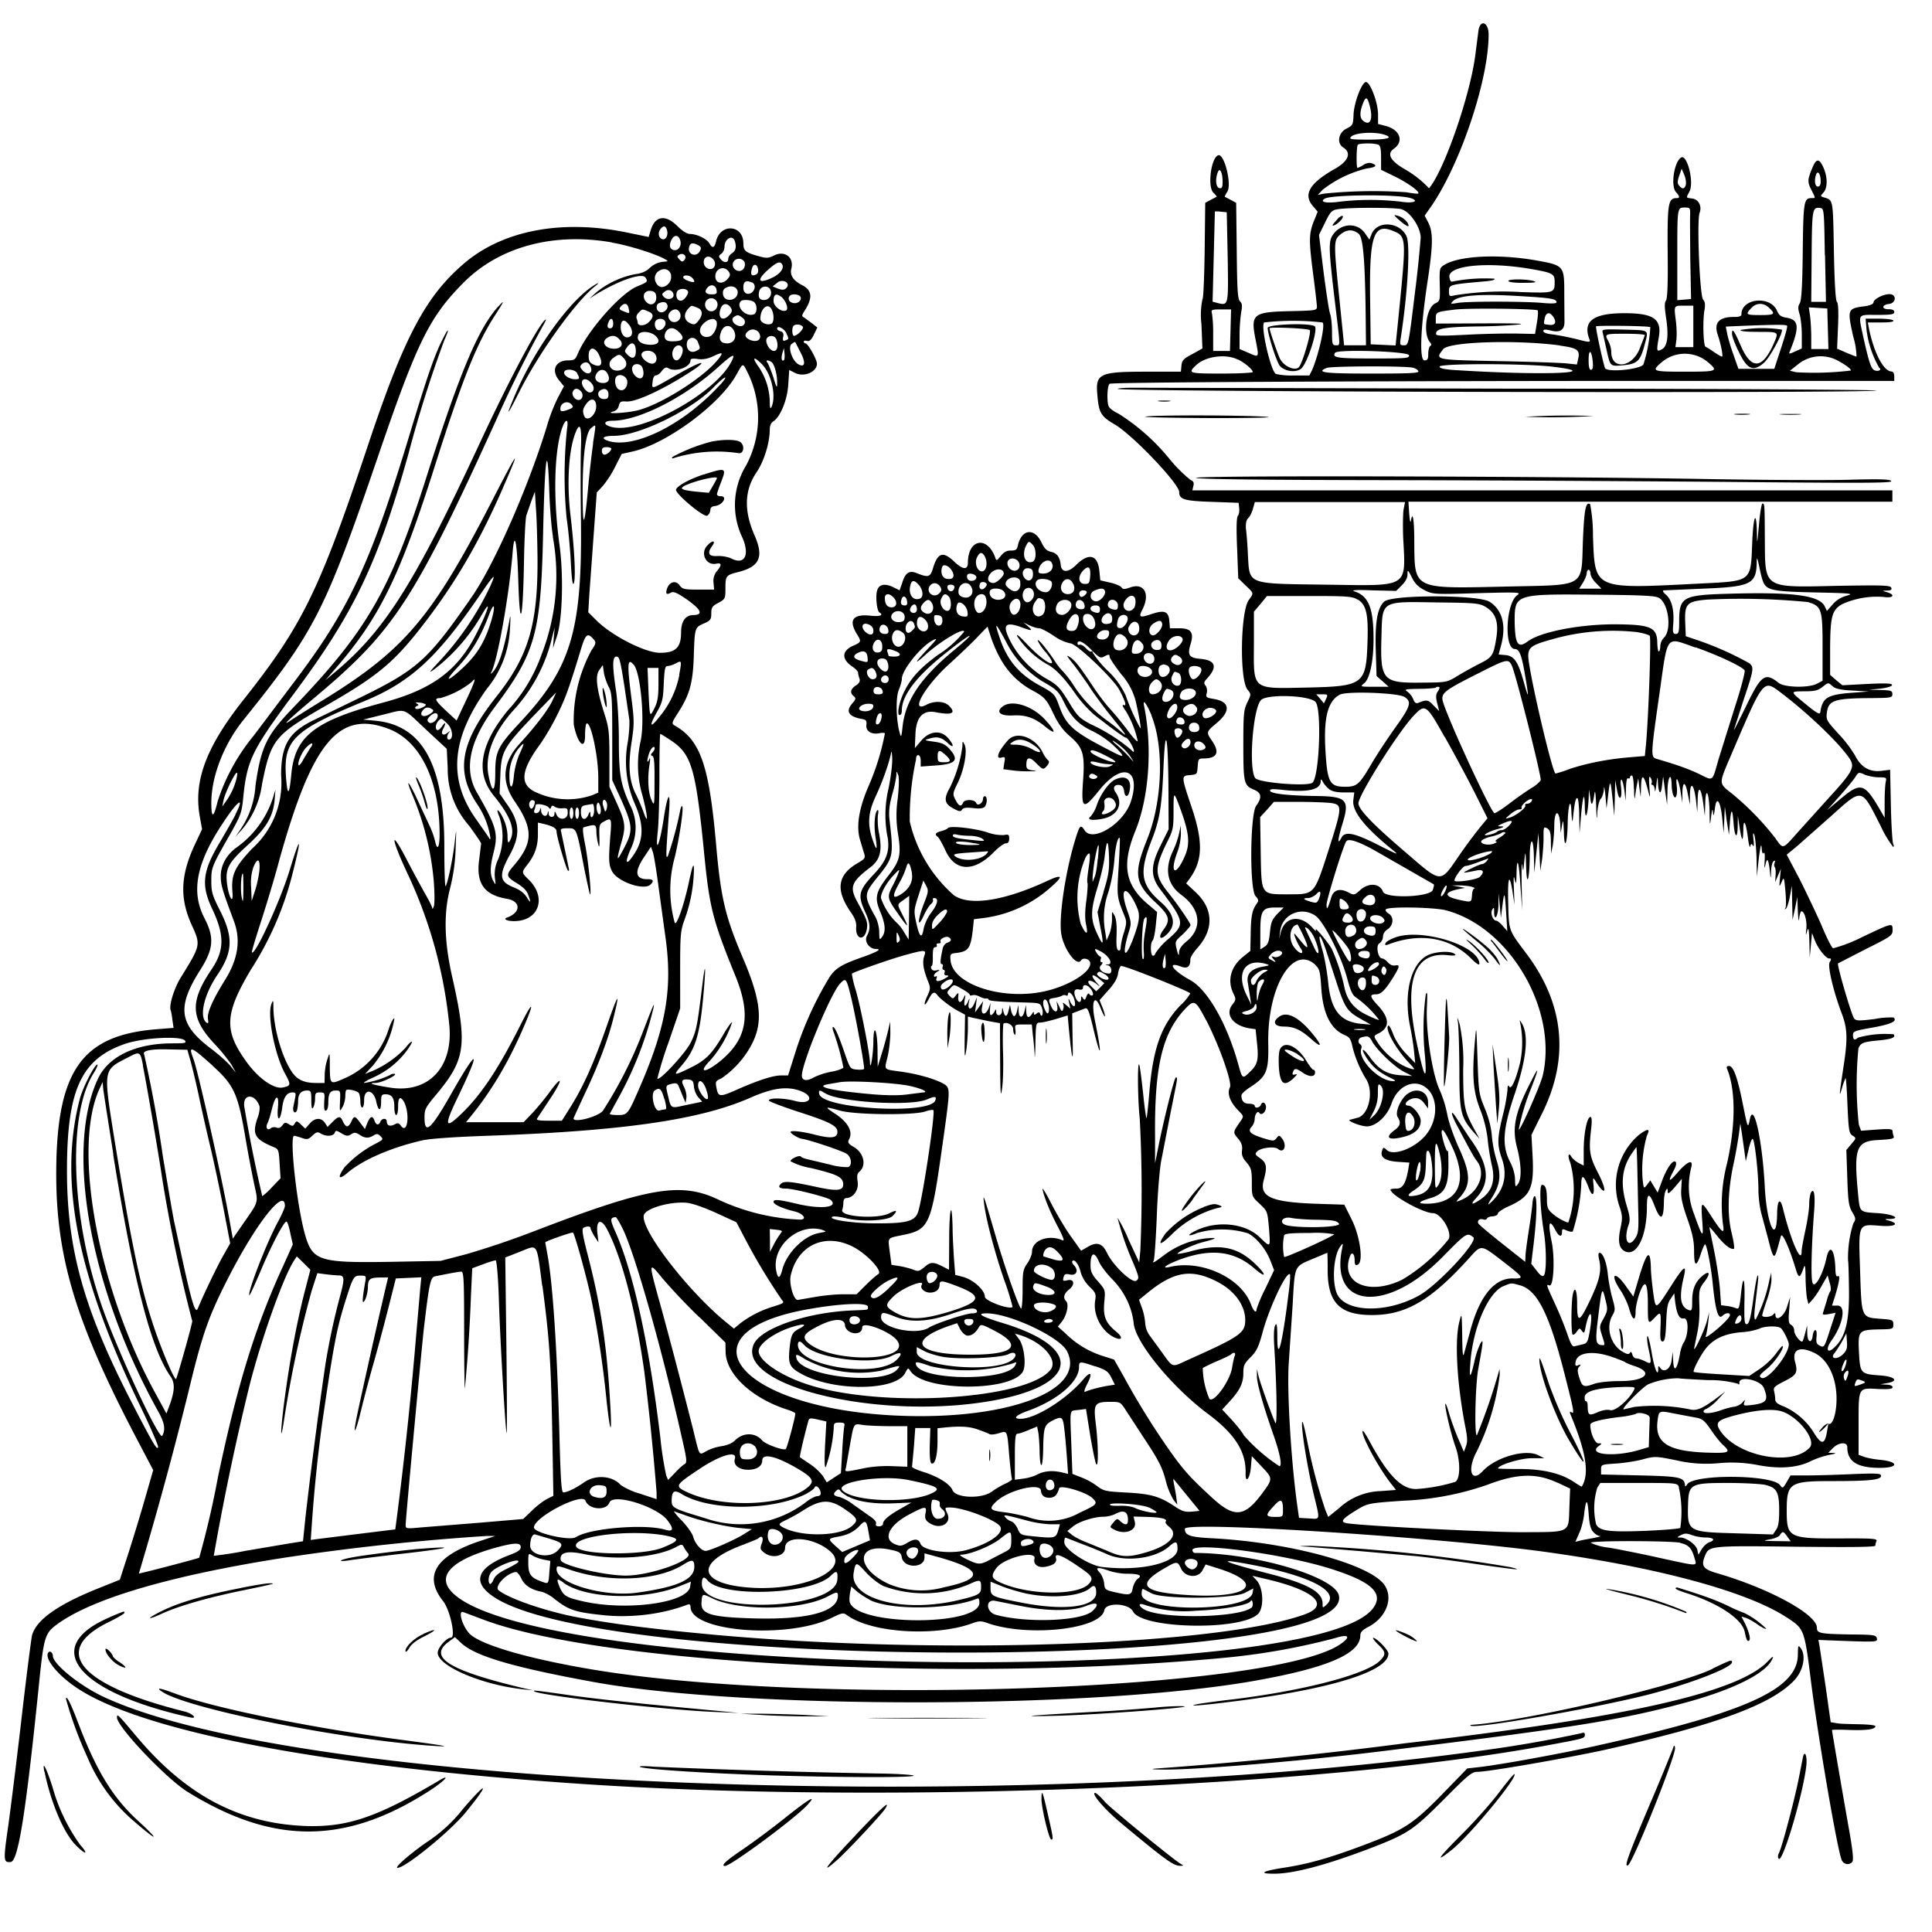 <svg xmlns="http://www.w3.org/2000/svg" id="svg" width="1024" height="1024" version="1.1">
  <path fill-rule="evenodd" d="M783.6 16.3 782 28.8c-2.7 21.6-16.6 61.7-24.6 71a54 54 0 0 0-13-10.2q-11.4-6.7-5.6-10.8c5.4-3.8 3.3-10-4.2-12l-4.2-1.1v-5.1c0-6-4.1-17.1-6.4-17.1-2.2 0-6.4 11-6.6 17.4-.2 5.2-.4 5.6-3.8 7.3-4.3 2.2-5.2 7.8-1.6 10 4.4 2.8 2.7 7.2-4.3 11.2-13.4 7.5-17.1 13.5-12 19.6l2.7 3.2-1.9 4.7c-2.8 7-2.8 10.3-.6 27.7 1.2 8.9 2.1 17 2.1 18 0 1.9-.8 2-13.2 2.3-20.6.4-22 1.4-19.4 14.7 2 10.2 2.2 10-3.7 7.4l-4.7-2v-7.8c0-4.2.5-9.6.9-11.9.6-3.2.5-4.5-.7-5.6-1.2-1.3-1.5-6-1.7-26.9l-.3-25.3-2.8-1.5-3.2-1.7c-.2 0 .4-1.3 1.3-2.7 2.5-3.8-1.6-20.4-4.8-19.3-3.8 1.2-5.8 16.6-2.6 19.8 1.1 1.1 2 2.1 1.7 2.2l-3.2 1.7-2.8 1.5-.3 25.5c-.2 14.7-.7 25.6-1.2 25.7a41 41 0 0 0-.5 13.2l.5 12.8-5.4 3c-4.6 2.4-5.4 3.3-5.7 6l-.3 3.3h-18c-25.1 0-27.3 1-26.3 12 .8 9.9 1.8 11.6 9.3 16 9.5 5.6 34.1 31.4 34.1 35.8 0 3.9 2.6 4.7 17.4 5.2l14.1.5.3 2.8c.2 1.6-.1 3.4-.7 4.1q-1.1 1.3-.4 17.2l.6 15.9 3.8 3.7c4.6 4.4 4.5 4 1.8 7.8-4.4 5.9-5 42.2-.7 47.5 2 2.5 2 2.5-.1 6.8-1.9 4-2.1 6.1-2.1 22.6 0 20 .3 21.4 5.5 23.6 4.2 1.7 4.5 4.2 1.3 8.6s-3.6 44.3-.3 47.9c1.6 1.7 1.7 2.4.7 3.8-2.5 3.5-3.1 6.3-3.3 15.6l-.2 9.6-3.7 3c-6.6 5.2-8.6 12.5-5.4 19.3 1.6 3.3 1.6 3.6-.6 6.4-3.7 5.1.5 10.8 9 12.3l3.5.5.7 7c1 9 .4 11.7-3.5 15.4-4.1 4.1-4.2 4-6.2-3.1-6-22.1-16.5-40.4-25.8-45.4-9.1-5-12.6-10-4.8-7.1q5.1 2 5-3.8c0-1.1 1.7-3.8 3.7-6 9-10 8.6-21-1.3-30l-4.6-4.3 2.2-3c6.6-9.4 6.8-19.3.6-37.6-5.5-16.4-5.5-16.4-.7-16.8 3.6-.3 3.7-.4 4-4.6.3-4 .5-4.2 3.3-4.2q10.5-.1 4.4-9.2c-3.3-4.8-3.3-4.8 2.4-9.6 7.7-6.5 7-11.4-1.9-12.8-3.6-.6-4-.9-3.4-3 .4-1.4 0-3.1-.6-4-1-1.2-1-1.9.7-3.7q8.7-9.4-3.5-10.5c-6-.5-7-2-5.1-8 1.8-6 .1-8.2-6-8.2h-5l-.3-3.6c-.4-5.4-2.5-6.2-9.3-4-6.4 2.2-7.2 1.9-5-2.3 4.2-8.2 1-14.3-6.3-11.8-3.3 1.1-4 1.2-4.8 0-.5-.7-3.2-1.9-6-2.5l-5.2-1.2-.5-4.9c-.8-8.7-5.6-10-12.5-3.1-4 4-7.6 4-8-.2q-.5-6-5.1-6.9c-2.3-.5-3.5-1.7-5.1-5-3.8-8-10.6-7-12.5 1.6-.5 2.3-1.1 2.7-3.7 2.7-2.2 0-3.6.7-5.3 2.8-2.2 2.7-2.4 2.8-3 .9-4.3-11.7-14.4-9.8-14.5 2.7 0 4-2.7 3.8-7.1-.4-6-5.8-8.9-5-11.4 3.4-1.4 4.7-2.5 5-8.3 2.7-4.2-1.8-6.3-.5-8 5l-1.4 4-2.8-1.4c-4.6-2.4-7.9-2-9 1.2-1.1 2.8-.3 11 1.1 11.9 2.5 1.5.3 2.3-5 1.7q-13.5-1.3-7.1 9.5c2.7 4.3 2.6 4.5-1.9 6.5-6 2.7-6.2 7.1-.2 11.1 1.5 1 2.8 2.4 2.9 3 0 .6.3 2 .7 3.2q.9 2-2 3.8-4.2 2.9-1 5.6c1.3 1 1.2 1.6-1 4.1q-5.2 6.3 6 8.1c1.5.3 2 1 1.7 3-.4 3.3 2.7 5.3 7 4.4 1.5-.3 2.8-.2 2.8.2a131 131 0 0 1-8.7 28q-7.6 17.6-4.5 28.2l2 6.7c1 3 .9 3.3-3.1 5.7-10.8 6.2-12 14.1-3.9 25.9 2.4 3.4 3.2 5.6 3 8.2-.4 6.5 4.4 7.5 5.6 1.1.7-3.6.1-5.2-5-14.6-4.3-7.9-3.2-10.6 6.9-18.3 5.1-3.9 6.4-8.6 4.7-17.6a36 36 0 0 1-.7-10c.4-1.8.3-3-.2-2.7-1.5 1-2 8-1.1 14q1.8 11.4-1.6 1.4c-2.7-8.2-2.3-14 1.8-22.9 3.6-7.6 7.3-18.3 8.1-22.9.2-1.4.5 0 .6 3.1s-.8 10.3-2 16a61 61 0 0 0-.3 26.5c.9 7.2-1 11.8-7.1 18.4-8.5 9-9 11.4-5 20.2 2.8 6 3 9.2 1 12.8-1.6 3 1.2 7 4.9 7q4.5 0-6.4 4c-11.6 4-15 6-18.2 10.7a182 182 0 0 0-17.9 39l-4.2 13.3H414q-6.4 0-23.8 7.7c-8.8 3.9-9.6 3.8-10.5-1.4-.6-3-.4-3.4 2.6-4.7a50 50 0 0 0 16.3-18.4c6-11.8 4.7-23.3-5.2-46.3-9-21.2-11.4-31-13.9-59.9-3.7-41.5-8.3-54.8-22-62.5-1.6-1-1.5-1.5 2-6.9 6-9.4 7.7-15.5 8.2-29.1.5-15.8.5-15.9 5.3-18 3.6-1.6 4-2.2 4-5.4 0-3.1.5-3.9 3.8-5.6 3.6-2 3.7-2.2 3.7-7.7 0-6.6.3-7 6.8-8.6 11.4-2.9 13.6-8 8.7-19.3-5.8-13.1-5.5-24 1-33.6 4-5.9 7-15.6 7-22.8 0-1.8.7-3.5 1.8-4.1 3.8-2.4 7.5-11.4 8-19.6l.5-7.7 3 1.5c4.7 2.5 11.7-.4 11.7-4.8 0-2.3-4.8-10.8-6.1-10.8a1 1 0 0 1-.9-1q.2-.7 1.8-.3 1.8.6 3.6-3.4l1.8-3.7-2.5-2-4.2-3.1c-1.7-1-1.7-1.2-.1-3.7 4.5-7 4.1-11-1.5-13.8q-6.7-3.5-5.5-8.5c1.6-6.2-3.6-10-9.3-7-2.6 1.3-3.9 1.4-7.2.5-7.8-2.1-8.9-3-8.9-7 0-10-12.3-10.8-14.5-1q-1.2 5.2-3.5 1c-1.3-2.4-6.7-5-10.4-5-1.4 0-4-1.6-6.4-4-6.4-6.5-12-5.7-14.3 2l-1.1 3.6-11.2-2.3c-34.6-7.2-66-1.3-86.6 16.3-20.4 17.4-31.8 39-50.8 95.9-25.9 77.6-34.9 96-66.3 135.6-19.6 24.8-26.4 42.8-23 61.7l1.2 6.7-4 8.5c-7.4 16-7.9 28-1.6 42 5 11 5 10.8-5.8 28.3-3.4 5.6-6.1 14.2-5.3 17 .3.6.7 3 1 5.4l.6 4.1-8.8.7c-40 3.1-53.3 22.1-53.4 76.5 0 45.3 10.7 80.1 44.1 143.3l7.3 13.9-4.2 14.6c-2.3 8.1-6.3 21.2-8.8 29l-4.7 14.5-11.5 4.6c-21.4 8.6-32.7 16.6-35 24.8-.5 2.2-3 21.7-5.5 43.4s-5.7 47.2-7 56.8c-2.8 19.3-2.8 20.4 1.2 20 4-.5 8-26.3 14.8-92.6 2.7-26.8 3.2-28.6 9.8-33.4 18.7-13.7 60.6-26 121.2-35.4a1263 1263 0 0 1 106.4-11.4h4.6l-7 2.3q-36.8 11.9-20.6 32.3c3.7 4.7 6.8 19.3 4.1 19.3-2.3 0-7 5.3-7 8 0 7 23.2 17 45.5 19.4l5 .5-4.5-1c-39.7-9.4-51.1-16.4-40.5-24.5l3.6-2.7 3.2 3c7.3 7 27.2 12.9 69.8 20.7 80.8 14.9 270.5 14.4 353.4-1 36.8-6.7 53.5-14.1 53.5-23.6 0-1.7 1.2-3 4.6-4.7 9.2-5 13-15 8.2-22-7.5-11-50.6-22.7-91.6-24.8-11.6-.6-14.2-1.5-14.2-5 0-4.2 135.2 4.5 191.5 12.3 60.5 8.4 107.3 21.2 128 35 8.8 5.8 8.9 5.9 12.5 34.7 3.8 29.5 13.6 87 16.1 93.5 1 2.4 4 3 5.7 1 .7-1 .2-6.2-1.9-17.8-3.6-20.4-8.9-51.3-8.9-52 0-.3 4-.3 9-.1q14.1.5 14-2c0-.5-3.5-.9-8.2-1s-10-.2-11.9-.5l-3.6-.6-2.7-19.1-3.3-21.8-.5-2.7 15.7.6c15 .5 15.7.4 15.3-1.4s-1.5-2-13.8-2.1c-16.5-.3-18-.6-18-3.6 0-7-25-20.7-52.7-28.8-8-2.3-9-4-6.2-10.3 2-4.2 4.4-4.4 48.2-3.8 29.2.3 41.7.2 41.7-.6q0-1.1.6-2.5c.4-1.2-2.3-1.4-19.3-1.3-27.3.1-28.3-.4-28.3-14.9s1.7-15.5 23.8-15.5c20.1 0 26.2-.6 26.2-2.8 0-1.3-2-1.4-15.2-.9-8.3.4-19.1.7-24 .7H949l-2 3.5c-2 3.4-2.2 3.5-3.5 1.7-4-5.7-46-6-49.3-.4q-1 1.5-1.1.7c-.3-4.5-2.2-5-23.8-5.5l-20.7-.5v-2.6c0-2.6 0-2.7 8-3.2 4.4-.3 10.9-1.3 14.4-2.3 6.1-1.6 6.7-1.6 17.5.6a70 70 0 0 0 22.6 1.5 73 73 0 0 1 20.5 1c11.3 2.2 21 1.5 28-2a46 46 0 0 1 10-3.4q4.9-.9 2.2-1l-2.8-.1 2.5-2.5c3.1-3.1 7.6-3.4 7.6-.5 0 7.7 5.3 11 17.3 11 10.3 0 10-3.4-.3-4.3-3-.3-6.7-1-8.2-1.6l-2.8-1v-16.5c0-19.5-.3-19 10.5-18.4 5.6.2 7.5 0 7.5-1 0-.7-1.4-1.3-3.2-1.3l-3.3-.2 3.5-.6c6.5-1.1 4.4-3.5-3.5-4.1-10.4-.7-10.7-1-11.3-12.1-.6-11.7-.2-12 10.5-12.3 7.6-.1 7.7-.2 7.7-2.6s-.3-2.5-6.6-3c-10.4-.8-10.2-.2-11-25.3-.9-25.7-1.2-24.9 10.8-24 7.8.6 10.4-1.1 4.3-2.8q-3.5-.9.4-.8c6.6-.2 1.9-2.6-6-3.1-9.8-.6-9.6-.4-10.5-9.3-2.5-25.5-1.2-29 11.2-29.5 6.7-.4 8-.7 7.6-1.9-.3-.8-.6-2-.6-2.8 0-1.1-1.7-1.3-8.4-.8l-8.3.6-1.2-3.3a199 199 0 0 1-.2-40.3c1.2-3 2.5-3.5 11.2-4.3 6.7-.7 8.6-1.5 7.5-3.2a53 53 0 0 0-19 1.8q-2.5 2.4-2.6-1.3c0-2.1.8-2.4 10.6-4.1 9.7-1.8 13-3.3 11-5.3a42 42 0 0 0-10.1.8c-8.2 1-9.7 1-10.8-.2-1.4-1.5-9.3-28.6-8.6-29.3l14.6-7.5c13.6-6.8 14.3-7.3 14.3-10.1 0-4 .1-4-16 3.6a77 77 0 0 1-15.5 6c-.7-.2-3.4-5.5-6-11.8-2.7-6.2-8-17.3-11.6-24.5l-7-13.3 5.7-4.7L970 433c17.4-15.6 16.3-15.8 26.7 4.6a60 60 0 0 0 6.7 11.3q.7-.2 0-1.7c-.4-1-1-10.2-1.2-20.5l-.4-18.7-4.9.6q-9.1 1-13.7-8.2a68 68 0 0 0-8.7-11.4c-6.4-7-6.7-7.5-6.2-11.4.9-6.5 3.9-7.5 24-7.6 10-.1 10.7-.2 10.7-2.1 0-1.8-.7-2-6.2-2.2l-6.3-.1 6-.6c3.3-.4 6-1.1 6.3-1.8.3-1-2.5-1.2-13-.7l-13.3.7-3.3-2.7-3.2-2.8v-14.1c.1-17 1-20.3 6.4-23.4a45 45 0 0 1 22-3.8c5.2.8 6.4-1.2 1.5-2.6-2.4-.7-2.4-.7.3-.8q2.9 0 2.2-1.5c-.5-1.3-4.7-1.4-28.2-1-40 .9-38.6 1.7-38.8-24.6-.1-19-.1-19-1.3-19-.4 0-1.3 5-1.8 11.3-1 10.5-1 10.8-1.1 4-.3-12.4-1.9-8.9-2.5 5.5-.8 20.9 0 20.2-27.7 21.6-56.9 2.9-55.6 3.4-56.7-25.2a86 86 0 0 0-1.5-16.9c-2.3-1.4-3.1 2.6-3.8 18.9-1 25.8 2.4 23.8-41.1 24.8-49.3 1.1-48.1 1.7-48.3-23.7 0-12.1-.9-16.8-1.8-11-.3 1.2-.6-.6-.9-4l-.4-6.3H1003v-6H632l.5-2.3c.5-1.8 0-2.6-1.6-3.3a75 75 0 0 1-11-11 111 111 0 0 0-27-24c-2.6-1.2-5-3-5.3-4-1.1-2.9-.7-11.4.6-11.9 2.4-.8 123.7-1.4 270-1.5H1004v-2.5q-.1-2.3-1.4-2.5c-4.2 0-9.3-9.7-12-22.7l-.6-3.3h7q7 0 6.5-1c-.3-.6-3.8-1-7.7-1h-7l.5 5.9a54 54 0 0 0 6.7 20.1c1.6 1-.4 2.2-2.4 1.4-1.8-.7-2.9-3.8-6-17.6-2.7-12.8-3.4-11.8 7.6-11.8 7.2 0 8.8-.3 8.8-1.5q0-1.5-3-1.5c-4 0-3.6-2.4.3-2.8 3.8-.5 4-5.2.2-5.2-3.4 0-8.5 2.7-8.5 4.4q-.2 1.3-4.5 2c-9.4 1.2-9.5 1.5-6.2 16.3A39 39 0 0 1 984 189c-.4 0-2.9-1-5.5-2.1l-4.8-2.1.5-11.9q.5-11.8-.6-12.9c-.7-.7-1.3-10.3-1.6-27.2-.5-27.7-.3-26.7-5.4-28.2-1.8-.6-1.8-.7-.1-2.6 2.2-2.4 2.2-8.1 0-13.1s-3.8-5-5.8-.2c-2.7 6.4-2.8 7.7-.7 11.8 2.4 4.8 2.4 4.5.1 4.5-4 0-4.3 2-4.6 28.3-.2 18.5-.7 26-1.6 27.5-1 1.6-1 2.8 0 6 .6 2.2 1.1 7 1.1 10.9v7l-3.6 1.6q-3.7 1.8-3 .5c5.5-13.3 5.2-17.4-1.5-18.4-3-.5-4-1.3-5-3.6-3.4-8.3-18.9-6.8-18.9 1.8q.1 1.5-4.4 1.4-11.1.1-8.3 9c1.9 5.5 3.1 12 2.4 12-.4 0-2.2-1-4.2-2.4s-4-2.6-4.5-2.8c-1.2-.4-1.6-13.8-.6-19.4.5-3 .3-4.5-.7-5.6-1.8-1.8-3.4-41.8-1.9-45.9 1.4-3.6-.5-7.3-4-7.7-3.3-.4-3.2-.2-1.3-3.8 2.5-4.8-1.3-19.9-4.5-17.9-3.7 2.3-5.6 15.1-2.7 18.3q3 3.3.4 3.2c-4.5 0-5 2.6-4.8 28.5.2 17-.1 25-1 26-.7 1-.7 3.4.2 9.2q2.1 14-2.2 16.4c-2.9 1.5-3 1.2-1.7-6.3 1.7-9.7-2.7-12.8-18.2-12.8-16.7 0-22.3 4.3-18.5 14 .5 1.5-.2 1.5-6.7-.2-4-1-9.7-2.1-12.5-2.5q-5.1-.5-5.3-1.8c0-1 1-1 4-.3q7.4 1.9 7.2-4.9l-.1-14.4c0-15.3 0-15.2-15.6-18-20-3.4-40.7-2.3-48.3 2.7-2.2 1.4-2.3 2.1-2.1 10.2.2 8.5.2 8.7-2.4 10-4.8 2.3-6.6 16-2.8 20.6q1.3 1.5.1 2c-.5.4-1 2.3-1 4.2 0 2.8-.4 3.4-2 3.4-2.8 0-2.1-17.2 1.6-41.6 3-19.7 3-26.2.5-31.3l-2-3.8 4-5.7C774.4 85.8 789 42.2 789 18.3c0-6.6-4.5-8.3-5.4-2m-57.7 39.5c2 7.2.4 11.3-3.4 8.2q-2.7-2.1-.3-8.7c1.6-4.3 2.5-4.2 3.7.5m8.5 15.8c4 1.5.7 2.4-9 2.4-9.2 0-10.5-.2-9.4-1.4 1.9-2.4 13.2-3 18.4-1m-4 5c1.2.5 1.6 2.1 1.6 7V90l7.4 3.6c6.7 3.3 13.3 8 12.3 9-.2.2-3-.1-6.3-.7a259 259 0 0 0-43.4.7l-3.5.7 2.5-2.7a61 61 0 0 1 23.4-11.3q7.5-1 2.6-2.8c-1.2-.4-3.1 0-4.5 1a13 13 0 0 1-3 1.5c-.7 0-.6-11.5.2-12.3s8.6-1 10.7 0M648 96.2c0 3.1-.3 3.8-1.7 3.5-1.9-.4-2.3-4.8-.8-8.5 1-2.7 2.5.3 2.5 5M893.5 98q-1 3.4-3.5.4c-1-1.1-1-2.2 0-5.2l1.3-3.8 1.4 3.3c.8 1.9 1.1 4.2.8 5.3m71.5-1.8q0 2.6-1.5 2.7c-1.6 0-2-3.5-.9-6.5 1-2.3 2.4 0 2.4 3.8m-217 8.9c4.4 1.6.8 2.8-5.5 1.8a141 141 0 0 0-32.5 0c-7 1-10.8.2-7.9-1.6 3.6-2.2 40-2.4 45.8-.2M743 111c4.4 1.2 10 9.6 10 15a636 636 0 0 1-3.2 30.3c-3.2 26.4-3.3 26.7-5.6 26.7s-2.3-.3-1.8-3.7c3.8-24.6 5.2-50.1 3-54.3-3.8-7.5-15.4-8.2-18.4-1l-1.2 3-2.2-3.2c-4.1-6.1-13-5.7-17.3.9-2.2 3.4-2.1 7.3 1.2 35 3 25 3 23.3.5 23.3-1.8 0-2-.7-2-6.9 0-3.7-.4-8.1-1-9.7s-2.1-11.7-3.5-22.4l-2.4-19.5 3.2-6.5c2.8-5.8 3.6-6.6 6.7-7.1 5.8-1 30.2-1 34 0m152.8 3.3c-.1 2.4 0 13.3.1 24.3l.4 20-3.7.3-3.6.3v-23.9c0-25.6 0-25.2 4.1-25.2 2.7 0 2.8.2 2.7 4.3m71.5 21 .5 24.7H960l.2-24.2c.2-25 .4-26 4.4-25.6 2.2.3 2.2.5 2.6 25m-316.5 1c.4 26 .5 25.8-5.4 24.4l-2.6-.7.6-23.7.6-24c0-.2 1.4-.2 3.2 0l3.1.3zm59-21-2.8 3.2c-2 2.5 1.8.7 4-1.9 1.6-2 .8-2.9-1.1-1.2M742 117q6.2 5.2 4 1a10 10 0 0 0-6.8-4c-.4 0 .9 1.4 2.8 3m-388.6 4.6c1 2.5-.3 5.6-2.2 5.2-2.1-.4-2.7-3.4-1.2-5.3q2.3-3 3.4.1m385.2.9c6.8 2.8 6.8 3.7 2.8 43.8l-1.7 16.8-6.6-.3-6.6-.3-.3-23.3c-.5-34.5 1.8-41.2 12.4-36.7m-18.5 1.4c2.5 2 3.5 15 3.8 49.3l.1 9.8h-11.6l-2.3-22.7c-3.3-31.7-3.3-32.9.2-35.9q5.1-4.3 9.8-.5m-359.5 3.7c.8 3-1.4 5.8-4 4.8q-2.7-1.2-.6-5.5c1.5-2.7 3.8-2.4 4.6.7m28.8 0q1.6 4.7-1.4 6.6c-1.1.7-2 2-2 3 0 2.2-2.3 2.3-4 .2-1.2-1.4-1.2-1.8.3-2.9 1-.7 1.7-2.3 1.7-3.7 0-4.1 4.1-6.6 5.4-3.2m-65 1c8.6 1.4 23.2 6 27.7 8.6 2.4 1.3 2.4 1.3-1.1 1.6a12 12 0 0 0-6.5 3.1c-2.1 2-4.4 3-7.8 3.4A47 47 0 0 0 316 155l-3.5 3.2 3.5-2.2c12-7.4 24.4-11.6 26.1-8.9 1.4 2.2 1.2 2.4-4.4 4.7-8.9 3.7-26.6 23.8-31.6 36-1.2 2.8-1.8 3.2-4.9 3.2-6.9 0-9.3 5.4-4.7 10.8l2.4 2.9-3 5.7a91 91 0 0 0-5.4 13.4c-9.6 32.3-28.1 74.6-40.2 92.2-23.6 34.2-29.1 39-60.8 54.4L166 381.8c-13 6.4-17 13.2-17 29.1a47 47 0 0 1-15.5 39c-9.4 10.1-11 13.8-10.3 23 .6 7-2 2.8-2.9-4.8-.9-7.8.8-10.9 10.9-20.1s13.6-15.3 14.4-24.4l.4-5.1-1.4 4.6a52 52 0 0 1-19.8 26.5c-5 3.9-7.8 9.2-7.8 14.8 0 4.7 1 7.8 6.9 23.6 3.9 10.3 2.3 20.5-5 32q-9.4 15.2-8.7 20c.4 2.4.2 2.7-.9 1.9-3.8-3.2-1.1-14.8 5.8-25 8.4-12.4 8.7-20.2 1.3-34.7-3.9-7.7-4.4-9.5-4.4-15.3 0-7.2.2-7.6 10.4-25.5 5.3-9.5 5.8-10.7 6.6-19.5 2-19 4.8-24.7 26.3-53.6 32.4-43.5 44.8-69.3 61.2-127.8a647 647 0 0 1 19-60.2c3-6.6 2.3-7-.9-.5-4.3 8.4-8.3 20.1-17.1 49.2-20.9 69.2-32.2 93.7-61.7 132.6L134.4 390a106 106 0 0 0-19 34.6q-3.3 13.6-3.4 1c0-14 6.6-31.1 17.1-44.1 37.8-47 43.1-57.3 71.4-140 20.5-60 27.1-73.4 44.8-91.3 18.9-19.3 47.8-27.2 79.1-21.7m45.7 1.5c1.5.9 1.7 1.5.9 3-2 3.9-7.2 1.6-5.6-2.5q.8-2.7 4.7-.5m-7.3 7.7c-1 1.2-1.4 1.2-2.7-.2s-1.4-1.7-.1-2.5c2.1-1.3 4.4.8 2.8 2.7m15-.5c1.7 1.7 1.5 4.5-.4 5.2-2 .8-4.4-1-4.4-3.4 0-3 2.6-4 4.8-1.8m17 2.4a4 4 0 0 1-1.1 3.3c-3 2.4-7-1.7-4.6-4.6 1.7-2 5.3-1.2 5.7 1.3m19.7.4c1.3 2-.8 5-4.8 7-7.8 3.8-9.1 1.7-2.4-4.2 4.3-3.8 6.1-4.5 7.2-2.8m-12.7 2.8q.3 2.2-1.3 2.8-3.3 1.4-2-3.1c.7-3 2.9-2.8 3.3.3m409.8-.2c11.4 2 12.4 2.5 12.4 6.8 0 5.9-.2 6-17.8 5.4a161 161 0 0 0-35 1.7c-3 .7-3.2.6-3.2-2.2 0-3.4.5-3.5 17-5q8.2-.6 7-1.6a88 88 0 0 0-22.5 1.6q-.9 0-1.3-2.5c-.7-6.2 20.4-8.2 43.4-4.2m-456 3.2c1 4-4 8-6.7 5.6-2.5-2.3-2.4-6 .2-7.7 2.8-2 5.8-1 6.6 2m30.7-1.5c.8 1.3.6 2.2-.9 3.8-2.4 2.7-5.9 2.3-6.3-.8-.7-4.7 4.7-7 7.2-3m-19.6 3q1.1 1.1 1.2 2c0 1-5.3-.7-5.8-2-.5-1.6 3-1.6 4.6 0m49.9 5.5c-1 1-2 1.1-4.3.3l-2.9-1.2 2.4-1.9c3-2.5 7.5.2 4.8 2.8m382.8-3.7c.3.6 4 1 8.3.9q8 0 5.2-.9c-3.7-1.2-14.2-1.2-13.5 0m-401 .6c2 .8 2 3.8 0 5.4s-4.5.5-4.5-2.3q-.2-5.1 4.4-3m-86 3.2c-12.5 9.3-29.2 33-38.9 55.2q-9 21 2.5-1.9c10.3-20 28.5-45.4 38.8-54 4-3.1 2.3-2.7-2.4.7m67.4.9c.3 1.9-.1 2.2-2.7 2.2-3.3 0-4-1.6-1.9-3.8 1.8-1.8 4.3-1 4.6 1.6m11.2 1.1c0 4.7-7.3 5.6-7.8 1-.2-1.9.3-2.8 2-3.6 2.8-1.3 5.8 0 5.8 2.6m17.5-.9c.8 2.5-1 5-3.6 5q-3.6 0-2.5-4.6c.8-3.1 5.2-3.4 6.1-.4m-51.5 2.5c0 2-3.2 2.7-5 1-1.4-1.5-1.3-1.7.4-3 2-1.6 4.6-.4 4.6 2m7.7-1.9c.2.6-.5 2.2-1.7 3.5-2.4 2.8-5.3.6-4.3-3.2.6-2.2 5.3-2.4 6-.3m-16.9 2.6c.4 3.7-2.8 5.5-5.3 2.8s-1.1-6.2 2.3-5.8q2.9.1 3 3m66.2 0c2.7 2.3 4.2 6.8 2.5 7.4-2.3 1-6.5-2.3-6.5-5q0-5.4 4-2.3m10.3.1c.8 2-1.8 3.9-4.3 3.1-2-.6-2.6-2.5-1.3-3.8 1.2-1.2 5-.7 5.6.7m382.2-.4c15.3.9 18.5 1.4 18.5 3.2q0 1-7 .4c-8.8-.9-40.8-1-45.7 0-3.5.6-3.7.5-2.2-1 3-3.1 14.5-4 36.4-2.6m-426.6 2.7c1.2 2.3-.4 5.3-2.9 5.3s-4.1-2.9-2.9-5.2a3.3 3.3 0 0 1 5.8 0m19.9.4c1.7 1.7 1.5 5.8-.3 6.4-4.1 1.6-9.7-4-6.8-7 1-1 5.8-.7 7.1.6m-135.5 2c-10.7 11.7-20.4 34.7-38 89.8-19.3 60.9-31.9 82.6-71.4 123.6-13.6 14.2-16.6 20.3-19.5 40.9a46 46 0 0 1-8 23.2l-2.6 3.8 3.6-4a47 47 0 0 0 10.5-24c4.7-23.5 6.7-25.9 33-41 28.9-16.5 37.3-23.6 54-45.5 16.3-21.4 29-43.3 41.4-72.1 9.1-20.9 7.4-18.5-7.3 10.1-31.1 60.3-45.8 77.6-88.5 103.9-8.2 5-16 10-17.2 10.8-6.1 4.2-.8-.9 13-12.4 41.6-34.9 52.3-51.3 96.2-147.8a667 667 0 0 1 24.2-48.7c1.3-2.2 2-3.7 1.4-3.4-3.4 2.2-19 31.4-35.1 66.1-34.4 74-50.3 99-76.5 120.8l-5 4.2 5.6-6.5c23.2-26.8 33.9-48.7 52.5-107.4 14.8-46.5 22.1-64.7 32.3-80.3 4.4-6.8 4.6-7.6 1.4-4m89.4-.7c.8 2-1.9 4.6-4 3.8-2-.7-2.3-4-.4-4.7q3.5-1.5 4.4.9m-20.5 1.9c.6 2.9.7 2.8-2.7 1.5-2.3-.9-2.5-1.3-1.5-2.5 1.9-2.2 3.7-1.8 4.2 1m54.2-.3c.8 1.3.6 2.2-.8 3.7-3.5 3.9-6.5 1.6-4.6-3.5 1.1-2.8 3.6-3 5.4-.2m550.3 0c3.5 3.3 2.9 3.8-4.7 3.8-7.7 0-8-.3-4.8-3.7 2.7-2.9 6.5-3 9.5-.1m-568.3-.2c3.1 1.1 3.4 3.8.7 7.1-1.6 2-2.2 2.2-4.5 1.1-3-1.4-3.4-4.6-1-7.4 2-2.1 1.6-2 4.8-.8m39.6 1c1.3 2.4 1.3 6.7 0 7.5-2 1.2-6-.4-6-2.5 0-5.5 4-8.9 6-5m488.5 9v11H888l.5-3.7c.3-2.1.2-6.8-.3-10.6-1-8-1.1-7.7 4.7-7.7h4.6zm-82.5-8.5c.3.2.2 3.1-.4 6.5l-1 6-9.5-.2c-5.3-.1-17.2.1-26.4.6-16.2.8-16.9.7-16.5-1 .4-2.4 5.6-3.2 23.8-3.4 7.4-.1 16.4-.6 20-1 4.2-.5-2.5-.7-18.8-.6l-25.2.1v-2.8c0-3.3.3-3.4 10-4.6 6.8-.9 42.5-.5 44 .4m153.8 9.8.3 10.7H960v-6.4c0-3.5-.3-8.4-.6-11l-.7-4.7 5 .3 4.8.3zM343.4 165q4.8 1.7.3 5.9c-2.2 2-5.7 2-5.7 0 0-.4-.3-1.4-.6-2.2s.2-2.2 1.1-3c2-2 1.7-2 5-.7m17 1.1c1.4 4.3-4.5 6.6-6.1 2.4-.8-2 1.3-4.5 3.7-4.5 1 0 2 1 2.4 2.1m291.7 8.9-.3 11H643v-8.7a73 73 0 0 0-.6-11c-.6-2.2-.3-2.3 4.7-2.3h5.4zm170.6-7.7c2.4 3 1.8 5.2-1.3 4.9-3.7-.4-3.4-.1-2.8-3.4.6-3 2.4-3.6 4-1.6m-429.2 1.2c2.4 1.7 1.3 4.9-1.6 4.4s-4.9-3.5-2.9-4.8 2.3-1.2 4.5.4m-68.5 3.1q0 2.4-1.5 2.5-2.4.1-.9-3.4c1-2.5 2.4-1.9 2.4.9m27.6-1c.7 1.8-1.3 4.5-3.3 4.5-1.7 0-2.7-2.4-2-4.5.8-2 4.6-2 5.3 0m27-.5c1.2 2-.8 7.1-3.2 8.2-2.7 1.2-5.4-.3-5.4-3 0-3.8 6.8-8 8.5-5.2m-46 2.2c2 2.8 2 5.7 0 6.4-2.4 1-4.5-1.5-4.5-5.2 0-4 2-4.6 4.4-1.2M701 171c1.5 1-1.9 16.3-5.4 24.8L694 199h-8.3a38 38 0 0 1-9.5-.8c-2.8-1.8-8.3-26-6.1-27.3a137 137 0 0 1 30.7 0m-311.3 5.8c.8 2.9-1.1 5.3-4.1 5.3q-5.6-.1-3.1-6.4c1.7-4.2 6-3.5 7.2 1m36-3.4c.7 1.1-3 4.8-4.7 4.8-1 0-1.2-4.3-.2-5.3 1-1.1 4.1-.8 4.9.5m246.4.6c0 3.4 4.8 18.3 6.5 20.2 2.6 2.8 8 3.6 11 1.6 3.3-2.2 9.5-21.3 7.4-22.7-3-1.9-24.9-1-24.9.9m202.8-.4a81 81 0 0 1-3.6 19.6c-.8 2.6-18 4.5-20.3 2.3-.6-.6-4.9-20-4.9-22.3 0-.6 27.8-.3 28.8.4m72.5-.7c.3.5-1.2 5.8-3.2 11.8l-3.6 11h-19l-2.7-7.7c-1.5-4.2-3-9.3-3.3-11.2l-.7-3.5 8.8-.4c19-.7 23.3-.7 23.7 0m-530.4 4c1.4 3 1.4 3-.5 3.7q-1.8.9-1.2-1.8.6-2.5-1.4-3-1.7-.5-1.8-1.4c0-2 3.8 0 4.9 2.4m277.4-1.7c1 1-3.6 16.8-5.6 19.5-1.9 2.5-8 0-10.2-4.3-1.3-2.7-5.4-14.6-5.5-16.1 0-.8 20.4 0 21.3 1M360 176.1q5 5-4.1 4.8c-3.4 0-4.5-2-3-5 1.5-2.6 4.5-2.6 7 .2m43 1.7c.3 2.7-2.2 3.7-5.5 2.3q-4.2-2-.7-4.7c2.3-1.7 5.7-.4 6.1 2.4m446.7-1.4 2 9c2 9 1.9 8.8 8.8 8.2 7.5-.7 9.1-2.2 11.4-10.9 2.1-8.2 3-7.6-11-8-11.4-.3-11.8-.2-11.2 1.7m73-1.5q-.4 1 9.4 1c10.8 0 10.8 0 8.7 5.1q-9.4 22.3-18.1 1.9c-3.4-7.8-4.5-9.3-4.5-6 0 1.4 1.7 5.9 3.8 10 4.4 9 7.5 10.2 13 5.5 3.2-2.7 10.5-16.2 9.6-17.7a68 68 0 0 0-21.9.2m-575.4 2.8c3.5 3 2 5.4-3.2 5-4.5-.3-6.7-2.4-5.6-5.2.9-2.2 5.9-2 8.8.2m524.7 0-2.7 7c-3.9 10.1-15 11.6-15.1 1.9 0-1.8-.7-4.3-1.5-5.7-2.2-4-2-4 9-4 5.9 0 10.5.3 10.3.8M328.5 180c2.4 2.7.4 5.2-3.8 4.8-4-.4-5.9-3.4-3.3-5.4q4-3 7 .6m83-.4c1.3 3.3.7 6.4-1.2 6.4-2.2 0-4.7-4.2-3.9-6.4.8-2 4.3-2 5 0m-41.3 2c1.3 3.3 1.3 3.2-1 4.4-2.7 1.4-5-.3-5-3.5 0-4 4.6-4.7 6-1m-33 4.6c0 3.7-1.7 4.6-4.2 2.1-2-2-2-2-.2-4.5 2.3-3 4.4-1.9 4.4 2.4m87.2.5c3 5.6 2.5 8.4-1 6.5-3.3-1.8-5.8-9.2-3.6-10.8q1.6-1.2 1.9-1zm402.6-3.4c9.2 1.2 10.7 2.3 9.7 6.8l-.7 3.2-5.6-.6c-3.2-.3-19.5-.9-36.5-1.2-33.5-.7-33.2-.6-28.8-6.3 3-4 38.8-5.1 61.9-2m-465.1 1.5c.8 2-1.3 6.4-3.1 6.4-2 0-3-3.5-1.6-6 1.3-2.4 3.8-2.6 4.7-.4m-44 4c2.1 4.4.8 6.4-3.2 4.6-2-1-2.5-1.9-2.5-4.7 0-4.9 3.4-5 5.7 0m97.9 2.3c-1.2 1.1-1.7-.7-1-3.4l.9-2.9.3 2.8c.2 1.6 0 3.1-.2 3.5m-68.8-3.6c1.7 1.7 1.5 4.7-.3 5.4-2.1.9-6.5-2.3-6.5-4.6s4.7-2.9 6.8-.8m400 1c.3 1.7-1.1 1.8-19.2 1.8-18.7 0-21.7-.4-20-3 1.2-2 38.8-.8 39.2 1.3m97.4 3.4q.4 4.4-1 4.3-1.2.1-1.2-5.2c0-6.1 1.6-5.4 2.2 1m-463.4-1.6c-7 9.3-30 24-42.5 27.2-6 1.6-18.7 2.2-13.3.7a4 4 0 0 0 3-3.1c.5-2.1 1.1-2.4 4-2.2 4.4.3 15.7-4.6 28.5-12.3 17-10.3 14-11-3.6-.8-11.8 6.8-11.5 6.7-11 2.7q.3-3.2 1.6-3.4 1.8-.3 3.3-2.4 1.9-2.5 3.3-1.5c3.8 2.4 11.9-.4 11.9-4.2q0-1.2 3.9-.6 3.8.5 7.7-1.3c5.5-2.6 6-2.4 3.2 1.3m-50.4-.7c2.4 2.4 2 5.3-1 6.4-5.3 2-8.8-3.2-4.2-6.4 2.8-2 3.3-2 5.2 0m57.2 2.2c-8.4 16.3-45.6 37.2-61.9 34.8-5.9-.9-6.7-3.6-1-3.6 14 0 38.7-12.6 56.6-29 7.3-6.5 8.8-7 6.3-2.2m517.2-.2c6.2 5.2 5.8 5.4-11.8 5.4s-18-.2-11.8-5.4a19 19 0 0 1 23.6 0m-248.5-1c3.6 1.8 7.7 5.3 7.7 6.6 0 .4-7.4.8-16.5.8-17.5 0-18-.2-13.7-4.3 5-4.9 16-6.4 22.5-3m317.5.3c4.5 2.4 7.7 4.8 7.1 5.4a162 162 0 0 1-28.8.9l-3.4-.8 4.8-3.8a19 19 0 0 1 20.3-1.7m-570 2c5 5 7.7 16.6 5.2 22.5q-1 2.4-1-2.6a34 34 0 0 0-6-18.6c-3.6-5-2.6-5.7 1.8-1.3m5-1.2c1.6 1 3.2 6.7 3.1 11.2 0 3-.3 2.7-2-3-1.2-3.6-2.6-7-3.1-7.7-1.2-1.5 0-1.7 2-.5m-96 2c2 3.8-1.2 5.7-4.1 2.4-1.3-1.4-1.4-2.1-.5-3 1.7-1.7 3.6-1.5 4.6.6m27.6.8c1.8 4.7-.3 7.7-3.5 4.8-1.9-1.7-2.5-4.5-1.2-5.7 1.2-1.3 4-.7 4.7.9M397 199a54 54 0 0 1-1.6 47.8 40 40 0 0 0-1.8 38.4c3.9 9.3.9 14.5-6.2 10.7a18 18 0 0 0-7-1.2q-7.3.5-2.8-5.5c1.9-2.8.1-3-2.6-.2-4 4-1 10.8 4.5 9.8q4.6-1 .4 4a8 8 0 0 0-1.7 6.2l.3 3.5h-8.3c-7.6 0-8.5-.2-10.1-2.4-2-2.7-5.4-1.7-6.6 2q-1.3 4 2.1 2c1.4-.7 3 0 7.4 2.9q13 8.9 4.4 9c-4 0-6.4 3.3-6.4 9 0 8.2-2.8 11-11.2 11-7.8 0-25.5-9-33.7-17.2l-4.3-4.3.5-8.5 2.3-31.8 1.7-23.2 3.1-3.3a55 55 0 0 0 6.6-10.2l3.5-6.9 5.8-1.3c17.8-4 45.8-24.6 54.7-40.2 4.2-7.3 3.4-7.3 7-.1m425.4-4.7c29 3.4-3.1 4.8-48.6 2-8-.4-10.8-1-10.8-2 0-1.7 44.6-1.7 59.4 0m-73.5.6q2.3.6 2.9 1.9c.3 1-5.5 1.2-25.2 1.2-24.9 0-29.3-.6-23.4-3 2.6-1 42-1.1 45.7-.1m-443 3c1.5 2.7 1.4 3.1-1 3.1-2.9 0-5.9-1.8-5.9-3.5 0-2.3 5.7-2 7 .4m16 .2c1.6 2.8.6 4.9-2.3 4.9-3.5 0-5.2-2.3-3.5-5 1.6-2.6 4.4-2.6 5.8 0m10.5 4.4c0 3.6-2.6 5.6-5 3.7-1.5-1.4-2-5.2-.8-6.5 2-2 5.8 0 5.8 2.8m48.9 1.8c-19.4 21.2-46.3 34.4-59.8 29.2-3.3-1.3-1.4-2.4 3.8-2.4 13.3 0 41.2-13.6 53-25.9 6-6.1 8.5-6.9 3-.8m-68-1.3c2 2.1 1.5 5-.8 5-.9 0-2.3-1.1-3.2-2.5-2.7-4.2.7-6.3 4-2.5m279 3.1c-1 1.6 394.2 2.4 402.2.9 2.1-.4-83.9-1-191.1-1l-202.8-.5c-4.3 0-8 .2-8.3.6M308 207.5c1.5 1.8.6 4.5-1.3 4.5-2 0-3.8-2.5-3.1-4.4.8-2 2.8-2 4.4-.1m14.5 1.5c0 2-.5 2.5-2.5 2.5-2.8 0-4-3.2-1.8-4.6 2.3-1.5 4.3-.5 4.3 2.1m-6.5 6.4c0 4.7-5 8.6-6.4 5-1-2.6-.7-4 1.5-6.8 2.4-3 4.9-2.1 4.9 1.8m298.3-2.7c1.5.2 4 .2 5.5 0s.2-.4-2.8-.4-4.3.2-2.7.4M303 214.5c1 1.2.8 1.6-1.5 2.5-3.5 1.3-4.5 1.3-4.5-.3 0-3.3 4-4.7 6-2.2m616.7 5.2c1.8.2 5 .2 7 0 2.1-.2.6-.4-3.2-.4s-5.5.2-3.8.4m24.5 0c2.7.2 7 .2 9.5 0 2.7-.2.5-.3-4.7-.3s-7.4.1-4.7.3m-337.5 1.1c-1 .4 15.3.7 36 .8 22 0 33.7-.3 28.2-.7-12.4-.9-62-1-64.2 0m201.7 0a376 376 0 0 0 36-.4 377 377 0 0 0-36 .4m-507.9 5.8a239 239 0 0 0-.3 47.8c1 6.6 2 17.6 2.3 24.5.5 9.1 1 11.7 1.6 10 1-3 .3-18-1.9-36.5-2-17.3-.8-35 3-43.8q3.3-7.8 2.6 8.9c-.2 6-.2 22.4 0 36.5.8 59.8-5 79.5-31.8 108.3-12.3 13.2-13.6 15.7-13.6 27.3 0 10.4-1.6 11.1-3.5 1.7-2.3-11 2.5-23.4 14-35.9a86 86 0 0 0 19.7-38l1.3-5-.5 5.5-.4 5.5 2-6c3-8.7 3.7-32.6 1.4-49-3.2-23.5-2.9-47.2 1-60.3 1.8-6 4-7.1 3.1-1.4m13.8 8a557 557 0 0 0-2.8 25q-2.4 25.8-2.7 9.1c-.5-24 1.2-39.5 4.4-42 2.8-2.2 2.7-2.9 1 8m63.1-.9a90 90 0 0 0-21 8.2q-.7 1.2 1 .5a77 77 0 0 1 34.1-2.5c2.7.4 3.4-4 .9-5.9-2-1.4-8.6-1.5-15-.3m-53.4 3.8c0 1.2-2.3 3.2-3.7 3.2q-1.2-.2-1.3-2-.1-2.1 2.5-2c1.4 0 2.5.4 2.5.8m-31 46.7a115 115 0 0 1-6 62.5 85 85 0 0 1-17.8 29.5q-22.3 27.1-7.5 45.2c9.3 11.4 11.8 18.8 8.3 24.3-.7 1-1 .3-1-3a23 23 0 0 0-2-8.6c-2.3-5.3-4.7-7-2.4-1.7a33 33 0 0 1-.5 22.6 18 18 0 0 0-1.8 10c.5 4 .5 4-.8 1.7-1.9-3.3-1.8-7.6 0-14.7 2.7-10.5 1.8-13.9-8.7-32.2q-10.7-18.4 9.4-45.3c21.8-29 24.6-39.2 25.7-94.3.9-38.4 2.3-47.7 3.2-21 .3 9.4 1.2 20.6 2 25m79.8-33c-7.4 2.4-14 6-14.6 8s14.8 15 16.6 13.8a4 4 0 0 0 1.6-3q0-1.9 2.5-2.1c4.1-.5 6.8-5.2 3-5.2q-1.8 0-2-1c0-.5.9-3.2 2-6 3.2-8.2 3-8.3-9-4.5m261 1.8c1.7.7 34.5 1.1 107 1.2 57.5.1 140 .6 183.4 1 64.2.6 78.7.5 78-.5-.5-1-5.4-1.2-23.2-.7-12.4.3-46 .1-74.6-.4-82.3-1.5-273.6-2-270.6-.6m-254 .1c0 .3-1 2.1-2.2 4.2l-2.1 3.6-6.5-.6c-7.6-.8-9.2-1.5-6.6-3 4.7-2.5 17.4-5.6 17.4-4.2M284.9 296c.2 34.8-4.8 51.7-21.4 72.7-19.5 24.5-22.3 40-10.6 57.5a43 43 0 0 1 7 17.8q.1 1.8-1-.4l-6-8.6c-15.6-21.3-14-43.4 5.2-70a54 54 0 0 0 12.2-31.9c.3-4.7.3-7.4 0-6-3.1 17.5-6 26.2-9.5 29.5q-1 1-.5-.1c3.3-5.8 9.6-41 11.4-63.7 1-12.3 2.4-5.6 3 14.8.8 26.9 2.4 22.4 3-8.5.2-13 .8-24.6 1.3-26l2.6-7.5 1.9-5 .6 9.5c.4 5.2.7 16.9.8 25.9m459-25.8c-.3 2.3-.4 8.7-.2 14.4 1.4 27.2 3.5 25.9-39.6 25.3-44-.6-41.7.3-42.7-16.2-.2-5-.7-11-1-13.3q-.4-4.3 1.2-5.8c.9-.8 2-3.1 2.5-5l1-3.5h79.6zm-196.6 18.5c2.1 2 2.1 8.3 0 9-4 1.6-6-3.7-3.3-8.8 1.2-2.2 1.4-2.2 3.3-.2M522 295c1.6 3 .9 7.4-1.2 7.8-2.6.5-4.5-4-3-7.3q2.1-4.5 4.2-.5m412.4 13.2c2 4.7 5 5.3 27.5 5.8 19.2.4 21 .6 17 1.7q-4.6 1.2-7.6 4.7l-3 3.4-1.1-2.3c-2.7-6-17.1-7.8-51.2-6.8-24.2.7-26 1.7-26 14.8 0 5.5-.3 6.5-1.8 6.5-1.4 0-1.7-.7-1.4-4.6.7-7.5-.6-13.2-3.6-16q-2.8-2.4-1.2-2.5l20.5-.9c25.5-1 28.3-2.4 28.6-13.7 0-3.4.2-3.1 1.4 2.2.6 3.3 1.5 6.8 2 7.7m-394.6-10.3c1.6 2.9-.9 5.7-3.7 4.2-2.1-1.1-3-4-1.5-5.4 1.3-1.3 4.2-.7 5.2 1.2m18 1.4c.4 2.6-1.7 4.7-5 4.7-2.3 0-2.7-.4-2.4-2.1 1-4.7 6.5-6.7 7.3-2.6m-52.8 4q1.5 4.1-3.1 3.5c-2.5-.3-3.6-3.4-2.5-6.4.8-2 4.4 0 5.6 3m72.8 2.2c-.3 3.4-.6 3.9-2.8 3.9-3.4 0-4-3.9-.9-7.1q4.3-4.5 3.7 3.2M532 304c0 1.5-3.8 5-5.4 5-3.2 0-3.9-2.8-1.2-5.5 2.6-2.5 6.6-2.2 6.6.5m15.5.5c0 3.4-3 4.3-4.8 1.4-1.5-2.4-.1-5.1 2.5-4.7 1.8.2 2.3 1 2.3 3.3m207.5 8.3c4.4 2.2 4.9 2.3 28 1.6 22.5-.6 23.4-.5 21.1 1.1-6 4.5-7 28.4-1.2 28.5 2.3 0 3.5 3 5.2 12.6 2.4 14 2.3 14.8-.6 4.4-3-10.5-5-13.4-9.7-13.8l-3.5-.3 1.4-5.2c2.7-10.5.5-18.6-6.3-22.8-6-3.7-51.8-3.8-55.8 0-3.6 3.4-4.9 11-4.4 26.4l.4 13 3.2 2.8 3.2 2.9h-7.6c-7.5 0-7.6 0-5.4-1.8 3-2.4 5-11.6 5-23.4 0-16.6-2.6-23-10.3-25.4q-2.5-1 9.8-.5l12.5.3 3-3q3-3 3-5.8c0-2.6.2-2.5 2.3 1.6 1.6 3.3 3.4 5.1 6.7 6.8m88-8.7c0 1.1 1.3 3.4 3 5l2.8 2.9H837l2-3.2c1.1-1.8 2-4 2-5q.1-1.7 1-1.8c.5 0 1 1 1 2m-325.5 2c0 1.9-3.5 2.6-4.6.9q-.6-1.2-.2-2.2c.8-1.4 4.8-.3 4.8 1.3m-257.8 5a155 155 0 0 1-27.1 39.8c-5.5 5.9-5.7 6.3-2.1 3.7a99 99 0 0 0 25-28.9c5.6-9.7 2.9-1-3.6 11.4-9.8 18.8-23.4 28.6-48.9 35.4-36.3 9.7-46.7 17.8-48.6 38q-1.6 16.9-2.8 1.8c-1.5-20 3.7-25 41.8-40.7 24.1-10 38.2-22.9 60.4-55.3 8.4-12.3 9.5-13.2 5.9-5.2m281-2.6c.7 4-2 6.2-5 4.2-1.5-1-2.7-2.3-2.7-3 0-3.9 7.2-5 7.8-1.2m16.6 0c.8 2.1-1 5.5-3 5.5-4 0-7-4-4.7-6.3 1.3-1.4 7-.7 7.7.9m11.5 1c1.3 3 0 5.4-2.9 5.4-3 0-4.5-2.7-3.2-5.5 1.5-3.3 4.6-3.2 6 .1m-81.7.6c2.2 2.8 2.5 6.4.4 7.2-3.6 1.3-6.2-2.3-5-7q1-4.5 4.6-.1m35.9-.3q-.1.8-1.4 2c-1.7 1.3-3.1-.3-2.2-2.5.5-1.5 3.6-1 3.6.5m-24.6 1.2c.8 1.4.7 2.1-.6 3.4-3 3-7.5-.9-4.8-4.2 1.6-1.8 4-1.5 5.4.8m16.7.5c1.2 3.2-1.1 5.8-4.4 5q-2.8-.7-2.7-3c0-4.8 5.5-6.3 7-2m-9.2 0q-.4 1.7-1.8 1.8-1.4-.2-1.8-1.7-.4-1.9 1.8-1.8t1.8 1.8M548 315c0 2.8-3 5.2-4.6 3.8-2-1.6-1.7-5.6.3-6.8 2.1-1.2 4.3.3 4.3 3m-16-1.6c1.9 2.3.4 4.5-3 4.5-3 0-5.1-2.3-4.3-4.7.6-1.8 5.8-1.6 7.3.2m53.5-.5c1.2 1.9-2.4 6.2-4.8 5.8-3.2-.4-3.6-4.5-.5-5.7q4.5-2 5.3 0m-9.5.8c0 1.3-2.6 3.2-3.3 2.4-1.4-1.3-.6-3.3 1.3-3.3q1.8 0 2 .9m-102.6 2.7c2.5 2.4 2 5.4-.8 5.4q-3.6 0-3.6-5c0-2.4 2.3-2.6 4.4-.4m29.4-.4c1.5 1.5 1.6 6.5.1 7.4-2.2 1.4-5.4-3.2-4.1-6 1.3-2.9 2.2-3.2 4-1.4m19.6.4c1.4 3.7-.6 8.4-3.5 8.4-2 0-3.3-4.9-2-7.5 1.2-2.8 4.6-3.4 5.5-1m78.5 6c-2.6 3.3-6.9.2-4.9-3.5s5.4-4.3 5.8-.8c.2 1.6-.2 3.6-.9 4.4m278.2-5.7c5.2 2.6 7.1 16.9 2.9 21.1a7 7 0 0 0-2 4.4c0 1.4-.3 2.7-.7 3-.5.2-.8-1.8-.9-4.5-.1-8.4-3.5-9.8-22.6-9.9-18.8 0-39.2 4-46 9-5.3 4-6.8 1.6-7-10.6 0-14.3.3-14.5 42.2-14.1 24.1.2 32.1.5 34.1 1.6m-398.3 2q.3 2-1 2.1-3.1.1-2-3.1c.6-2.5 2.6-2 3 1m238.9-1c4.5 2.8 5.6 7.8 5.1 22.6-.7 22.2-2.2 23.3-30.9 24-31 .6-29.4 2-29.3-23.6v-16.6l3.5-4.1 3.4-4.2H694c20.6 0 22.8.2 25.7 2m-178.9 3.3c-.4 3.7-3.4 6-4.8 3.7s-1.2-4.6.5-6.4c2.4-2.3 4.7-.9 4.3 2.7m11.6-3.7c2 .8 2.1 6.7.2 8.3-3.8 3.1-7-2.4-4-6.7 1.7-2.5 1.6-2.4 3.8-1.6m405.8 1.6c7.3 2.2 7.8 3.6 7.8 24v17.7l-3 1.6c-4.5 2.3-17 2-20.2-.4-7.3-5.8-9.3-4.4-17.4 12.4-3.5 7.1-6.3 12.8-6.4 12.5l5-15.5c5.6-16.7 5.7-17.5 3.3-19.8a166 166 0 0 0-27.3-12.2l-6.5-2.2-.3-7.4c-.4-9.8.9-11.1 11.7-12a367 367 0 0 1 53.3 1.3m-464.2.7c1.8 3.5-.8 6.8-4 5q-3.6-2-.4-5.3c2-2.1 3.1-2 4.4.3m73.8.4c.5 2.3-2.5 5.7-4.8 5.7-3 0-4.2-2.4-2.8-5.4 1.4-3.3 7-3.4 7.6-.3m7 .5q.5 2.3-1.7 2.2c-2.4 0-3.5-1.5-2.7-3.6.9-2.3 4-1.3 4.4 1.4m17.7.2c0 2-.4 2.4-2 2.2q-4.2-.8-3.1-3.7c1-2.7 5.1-1.5 5.1 1.5m-79.7 3.4c.3 2.5 0 2.7-2.5 2.4-2.9-.3-4.2-3.1-2.9-6.5 1-2.4 5 .7 5.4 4.1m274.3-2.8c5.6 3.2 7.3 8 6 16.5-1.5 9.4-2.1 10.4-9 13.8a215 215 0 0 0-11.5 6.4c-5.7 3.5-5.9 3.5-18.6 3.6-21.3.3-22.5-1-21.8-24.5.5-19.1-.5-18.5 29.4-18 19.8.2 22.4.4 25.5 2.2m-527.6 10.3c-3.1 9.2-7 15.4-13.8 21.8-8.7 8.2-10.8 8.2-3.1 0 7.2-7.7 12.2-16 16.5-27.5 3.4-9 3.7-4 .4 5.7M486 323c0 2-2.4 2.6-3.5.9-.8-1.3 1.4-4.2 2.6-3.4q.8.6.9 2.5m97-.1c0 2-.8 2.4-3.4 1.4s-1.9-3.4.9-3.4q2.6-.1 2.5 2m-103.5 4c0 2-.6 2.6-2.6 2.8-3.4.4-5.7-2.2-3.9-4.4 2.1-2.5 6.5-1.4 6.5 1.6m91.9 4.2c-.8 2.6-1.5 3.3-3.4 3.3q-4.8 0-1-6.4c2.9-4.6 6-2.4 4.4 3.1m8.7-2.4c1.5 3.9-1.2 6.3-4 3.7-2.3-2-2.8-6-.9-6.8q3.3-1 5 3.1m9.3-.8c0 2-.6 2.6-2.7 2.8-3 .4-4-2.3-1.6-4.6 2-2 4.3-1 4.3 1.8m-90 1c0 3.8-3.9 3.5-4.3-.3-.3-2.5 0-2.8 2-2.5q2.4.2 2.3 2.8m98-1.9c1 1.7-1.6 5.9-3.7 5.9-1.9 0-2.2-1-1.2-4.7.7-2.4 3.8-3.1 5-1.2m-107.2 1.5c2 2 2 5.3 0 6s-4.4-1.4-4.4-4c0-3.8 1.8-4.6 4.4-2m-6 2c.8 2.1.8 2-1 3.8-1.8 1.9-3.4 1.3-3.4-1.3 0-3.3 3.3-5.3 4.4-2.5m119.4 3.3c-.5 4.3-5.7 3.8-5.8-.6 0-.6.7-1.9 1.6-2.8 2.2-2.1 4.6-.1 4.2 3.4M616 331c0 2.4-3.6 6.3-5.3 5.7-2.2-.7-2-4.4.5-6.1q4.6-3.2 4.8.4m-153.2 2.5c.6 2.9-1.3 3.7-3.8 1.7-3-2.5-2.2-5.6 1.2-4.3 1.3.4 2.5 1.6 2.6 2.6m88-.5c1 0 4.4 1.8 7.7 4a24 24 0 0 0 8.8 4c3.2 0 23 18.9 26 24.7q4.8 9.1 2.3 8-1.5-.5 1 3a51 51 0 0 1 6.4 16c0 .9-2.3-1.5-5.1-5.3s-7.1-9-9.5-11.6-6.5-8-9.1-12c-7-10.5-9.4-13.6-12.2-15.5-2-1.3-1.9-.9 1 2.8 2 2.4 6 8 9 12.4 2.8 4.4 8 11.4 11.3 15.5 8.6 10.6 9.6 12 6 9a95 95 0 0 0-7.9-6.3 70 70 0 0 1-17.3-18.2 52 52 0 0 0-5.7-7.5 37 37 0 0 1-5-6.5c-4.3-6.3-8.5-11.3-8.5-10a24 24 0 0 0 4 5.9c8.3 10 1 7.1-9.4-3.7q-6.9-7.3-5.3-4.2a48 48 0 0 0 15.2 14.3c4.8 2.4 9.5 7.3 15.9 16.5 2.6 3.7 7.3 8.8 10.4 11.2 9.5 7.4 15.2 11.5 16 11.5 1 0 4.2 5.4 4.2 7.1q0 1-1.5-.7a93 93 0 0 0-21.5-13.6c-5.9-3.2-7-4.2-11.6-11.9-4.6-7.4-6-8.9-11.5-12a49 49 0 0 1-18.7-18.8c-5.3-9.8-4-12 5.3-8.6 5.4 2 6.1 1.9 3.4-.5l-2.4-2.1 3.2 1.6c1.8.8 4 1.5 5 1.5m-79.9.8q.5 2.3-1.7 2.2c-2.4 0-3.5-1.5-2.7-3.6.9-2.3 4-1.3 4.4 1.4m59.6 15.6a42 42 0 0 0 15.8 16c7.5 4 8.4 5 12.3 13.2 2.6 5.4 5 8.6 9 12 6.6 5.8 7.6 9.3 6.5 23.9-1 14.4.1 15 8.5 4.5 12.2-15.3 22.5-11.7 16.9 5.8-3.8 11.8-20.4 22-24.6 15.2-1.9-3-2.5-2.5-4.2 2.8-5.4 16.5-9.4 41.6-8.2 51.5 1 8.3 8.3 18.4 10.6 14.7 1-1.6 4.4-.9 4.8 1.2 1 4.8-11.4 12.5-24.5 15.3-22.6 4.8-48.5-3.9-49.5-16.6-.3-3 0-3.4 2.2-3.7 7.3-.8 8.4-2.2 9.6-12.3l.6-5.7 5.6-.7a66 66 0 0 0 35.2-16.3q10.7-9.3-3-2.8c-22.4 10.2-40 12.8-48.3 7.2a74 74 0 0 1-23.5-39.2 145 145 0 0 1 3.3-32.8c0-3.5 2.5-3 2.5.5v3.2l8.1-.6c10.6-.7 12.4-2.9 7.1-8.8-2.2-2.4-3.9-3.2-8.2-3.8-5.2-.7-5.3-.8-2.5-1.6 4.2-1.3 6.6-.7 9.8 2.3 3.3 3.2 3.6 1.4.3-2.5-3.8-4.5-9.8-4-14.3 1.2l-3.4 4 .3-7.5q.6-13.5 10.8-11.5 12.9 2.5 7-3.4c-2.4-2.5-7.8-2.8-12.1-.5-9 4.6-.7-10 12.4-21.8 5.6-5.1 12.4-11.6 15.1-14.5l5-5.2 2 6.2a72 72 0 0 0 5 11.1m2.8-9.3A52 52 0 0 0 554 362c6 3.5 7.2 4.7 9.7 9.7 3.8 8 7.6 12 14.7 15.5a48 48 0 0 1 16 12.3c1.3 2 0 1.5-8.2-2.8-17.4-9-21.2-12.5-24.7-22.2-2.4-6.6-2.6-6.9-10.3-11.1-11-6-17.2-13.3-21.2-24.9-3.2-9.4-2.5-9 3.2 1.6m-54.7-4.8c3.2 2.4-.2 9.2-3.6 7.1-1.8-1-2.6-4-1.8-6.1q1.4-4 5.4-1m32.5-.5a57 57 0 0 1-14 12.4c-9.1 6.7-14 12-17.4 18.7-3 5.7-4.5 13.1-2.7 13.1q1-.2 1.1-2.3-.2-12.1 23.8-31c13.7-10.9 16.8-11.8 4-1.2-17.8 14.7-25.9 26.7-27.4 40.5-.6 5.6-.8 6.1-1.5 3.6-2-7-2.2-19-.5-23 .9-2.1 1.6-4.7 1.6-5.8 0-4.7 10.2-17.3 16.5-20.5 2.6-1.3 2.3-.8-2 3.8-7.8 8.3-8.7 10-1.8 3.8 7.5-6.9 20.3-14.5 20.3-12.1m76.8 1.4c-.3 2.3-2.8 3.4-5.4 2.4-2.4-1 .2-4.6 3.2-4.6 2 0 2.5.4 2.2 2.2m279.6-1.2c3.3.5 6.4 1.4 7 2 .8.8-.6 42.4-2 57.6l-.6 6.1-8.4.7q-17 1.5-31 6a75 75 0 0 1-7.9 2.6c-1.7 0-14.5-55-14.5-62.4 0-4.4 1.9-5.8 12.1-8.6a117 117 0 0 1 45.3-4M315 339.3c1 1.2.7 2.2-1.4 5.2a78 78 0 0 0-9.5 39.6c2 10 6 14 6 5.7 0-3 .3-5.8.7-6.2 2.1-2.1 6.3 16.7 6.3 28.5v8l-3.3 1.4a40 40 0 0 1-31-2.2c-7.4-4.1-6.4-11.5 3.6-25a133 133 0 0 0 9-15.5c4.3-8.8 6-13.3 12.3-34 2.7-9.1 3.7-9.8 7.3-5.5m281.6-1.3c3 3.2-.7 8-5 6.4-1.7-.7-2-3.6-.5-6.5q2-3.6 5.5 0m30.2.7c.5 1.6-2.8 5.1-5.5 5.9-3 .9-4-1.7-1.7-5 1.7-2.7 6.4-3.3 7.2-.9m-159.2 4q.2 3.1-2.1 3.2c-2.6.4-3.8-2.2-2.3-5 1.6-3 4.4-1.9 4.4 1.7m138-1.2c1.4 2.3-.5 5.2-3.6 5.2-2 0-2.3-.4-2-2.5.6-4.9 3.3-6.2 5.5-2.7m10.1.7c0 2-.5 2.5-2.5 2.5-2.8 0-4-3.2-1.8-4.6 2.3-1.5 4.3-.5 4.3 2.1m-37 2.6c3.8 3.8 4.7 4.4 6.4 3.5 2.5-1.4 3.1-1.4 3.1 0 0 .7 2.8 4.9 6.2 9.3a35 35 0 0 1 7.6 14c2 8.8 3 14.6 2.5 14.6a113 113 0 0 1-7.8-17.5 43 43 0 0 0-9.7-13.2 55 55 0 0 1-7.8-9.5q0-1-.6-.5c-.4.4-1.7-.4-2.8-1.6-1.2-1.3-2.7-2.2-3.4-2q-1.1.4-1.2-.6c0-2.4 3.3-.9 7.5 3.5m320.1-1.5c12.3 4.3 25.3 10.5 26 12.3.3.8-1.9 9.3-5 18.8L911 402c-3.7 12.8-2.6 12-10.5 8.2-5.7-2.7-11.5-4.8-22.5-8-3.2-1-3.1-2.1 1.6-34.9 4.5-31.7 3-29.7 19-24.1M474.4 345c3.5 1.3 3.3 3-.4 3-1.6 0-3-.2-3-.4l-.6-2q-1.2-2.7 4-.6m-14.6 3.4c.3 2.7.2 2.8-2.5 2.1q-7.1-1.7-3.1-4.2 5.1-2.8 5.6 2m152 .5c.4 2.8-2.4 4-4.5 2-2.1-2.2-1-5 2-4.6q2.1.3 2.5 2.6m13.7-.4c2.4 1.7.4 4.9-2.3 3.9q-3.7-1.6-2-4c1.3-1.6 2-1.6 4.3 0m-294.7 14.4 2.7 18.3c.3 2 0 7.6-.8 12.5a56 56 0 0 0 3.4 31.7c5.2 11.5 5.2 19.5.2 27.2-4.3 6.7-5.5 5.6-2.2-2a26 26 0 0 0-.3-24c-5-11.1-5.8-16.3-5.8-34.7 0-9.1-.7-20.3-1.5-25.7-2-13.3-2-18 .3-18 1.5 0 2 2.1 4 14.8m139.8-11.4c1 4.3-1.1 6-4 3-2.5-2.5-2-5.4.9-5.4q2.6 0 3 2.4m-110.4 6.2a49 49 0 0 1-10.5 22.2c-5 6.5-5.8 5.3-1.4-2.4 2.9-5.2 3.3-6.9 3.6-15.1.4-7.8.7-9.3 2-9.3 1 0 2.8-.6 4.2-1.3 3.4-1.8 3.4-1.8 2 5.9m441.5-4.3c2.3 5.6 15.7 58.8 15.1 60.3a16 16 0 0 1-4.8 4c-2.4 1.5-7.5 5-11.4 8s-7.6 5.4-8.3 5.4c-1.6 0-23.3-46.7-27.1-58.4-1.6-5.1-.5-6.1 18.3-15.6 15.8-8 16.3-8.1 18.2-3.7m-465.6-1c3.7 4.5 6 30 3.6 40.7a57 57 0 0 0 1 28.6c2.9 11.1 3.2 16.3.6 8.9a96 96 0 0 0-4-9.4c-3.6-7-4.3-14.9-2.4-27.4 1.5-10 1.5-11.6 0-23.5-2.4-18.3-2.2-21.9 1.2-17.8m282.5.2c.9.3 1.6 1.4 1.6 2.4 0 2.3-2.6 4.4-4.5 3.6-1.8-.7-2-5.2-.2-6l1.4-.5zm-295.7 11.6c1.6 3 1.8 6 1.8 26.3v23l3.9 8.5c7.5 16.6 7.5 18.2 1 30-2.7 5-2.6 3.6.2-6.4 2.1-7.5 1.8-10-2.6-19.7l-4-8.9v-15.3c0-13.3-.3-16.1-2.5-22.9-4.3-13.5-5.1-20.2-3-23.5l2-2.8.6 4.2c.4 2.3 1.6 5.6 2.6 7.5m287.3-9.6c2 2.2-1 4.9-4.4 4-2.5-.6-3.5-3.3-2-5 1.3-1.2 5.1-.6 6.4 1m26.7 0c.6 1.7-2.3 5.4-4.3 5.4-1.5 0-3-4.3-2-6 1-1.6 5.6-1.2 6.3.5m-287.7 8c0 6.7-.5 9.5-2 12.6-2.7 5.3-2.6 5.5-3.3-8.9l-.5-12.2h5.8zm115-6.5c1.2 2.3.6 4-1.5 4-2.2 0-4-4-2.4-5.1 2-1.3 2.7-1.1 4 1.1m160.3.6c2 .7 2.2 6 .4 6.7-2.5.9-4.8-2.3-3.6-4.9 1.3-2.7 1-2.6 3.2-1.8M471 360q0 2-2 2c-2 0-2.7-2-1.3-3.3 1.3-1.4 3.3-.6 3.3 1.3m-224 11.3-5 10.6-5.5-5.1c-6.1-5.7-6.6-6.8-3-6.8a48 48 0 0 0 16.6-8.6c2.6-3.2 1.7-.2-3.1 9.9m367.8-10.1c2.5 2.5 0 6.8-3.9 6.8-2.4 0-2.6-4.1-.3-6.4 1.9-2 2.6-2 4.2-.4m356.5 2.5c1.3 1.3 4.3 2 10.5 2.3l8.7.5-9.2.7c-12.8 1-15.3 2.6-16.5 10.2-.2 1.5-1.5.9-7.5-4-8.8-7.2-8.7-6.9-.8-7 5 0 7-.4 9.2-2.1 3.4-2.7 3.2-2.7 5.6-.6m-27.3 3.5c14.5 11 31.2 27 36.4 35 2.8 4.3 1.5 6.9-10.2 19.7l-17.5 19.4c-8 9-7.5 9-11.7 3a146 146 0 0 0-22.7-23.4c-7.6-6.1-7.6-4.7-.4-21.6 17-39.7 16.6-39.3 26.1-32.1m-624.4.8c1 6.5 2.5 9.6 1.8 3.5a25 25 0 0 0-1.5-6.5c-.6-1-.6.3-.3 3m148.2-1.7q.5 1.8-2.2 1.7-2.8.1-2.6-2c0-2.7 4.3-2.4 4.8.3m295.2-1.8c0 .3-.5 1.4-1.2 2.4-.8 1.3-.8 3 0 6l1 4-3-3c-2.7-3-3.7-3.2-8-1.4q-1.8.8-2.7-1.8a10 10 0 0 0-3-4c-2-1.3-1.5-1.5 6-1.6 4.6 0 8.5-.4 8.8-.6.6-.7 2.1-.6 2.1 0m-142.6 1.1c3.2 1.2 1.1 6.4-2.6 6.4-2 0-2.3-2.1-.8-5 1.2-2.2 1.2-2.2 3.4-1.4m13.3 1c.8 2-2.1 4.4-5.3 4.4q-4.5 0-2.4-4c1.3-2.5 6.8-2.8 7.7-.4m-341.1 5.2c-2.6 5.1-8.8 13.2-17.1 22.3q-13.7 14.8-2.6 30.8c9.7 14.2 9.7 21.6 0 33.2-5 5.8-4.9 6.3 1 10q5 3 6 6 2.5 6.7-.8 1.3-2-3.1-6.6-5c-7.8-3-8.3-6.3-2.4-17.1 5.7-10.3 5.5-17.2-1-26.5l-4.3-6.2.4-9.6c.4-12.5 1.8-15 17.1-31.1l12.5-12.9zm451.8-2.4c4 2.5 3.2 5-4.7 16-4 5.6-9.9 14.5-13 19.8C720.4 416 719 417 713 417c-8.3 0-9.5-2.3-10.5-19.5-1-17.3 1.3-25.9 7.6-29.3 3.7-2 30.9-1 34.3 1.2m-41.6 1.1q-1 2.3-1.2 2.3c0-.2-1-1.3-2-2.6l-2-2.2h3.2c3 0 3.1.1 2 2.5m-5.5 1.6c3.3 4.1 2 39-1.6 42.7-2.3 2.2-28.6.1-30.4-2.4-3.6-5-1.3-36.4 3-41.3 3.1-3.4 26-2.6 29 1m-471.7 1.2c.4.3-.5 1.2-2 1.8-1.4.7-3 .9-3.4.4q-.5-.7.7-1.3 1.7-.4 0-1.3-1.4-.8 1.4-.5a8 8 0 0 1 3.3.9m384.7 6c6.8 16.9 5.8 45.5-2.3 65.6-7.2 18-6.6 22.9 4 33 8 7.4 8.6 9.6 4.5 15.1-2.6 3.5-1.8 5.4 1.1 3q9.3-7.8-2.7-18.2c-10.3-9.1-11.2-15.3-4.5-32.5 4.4-11.2 5.4-17.9 6.3-39.3 1-22.8 2.4-16.1 2.6 12l.1 21.5-4.2 8.5c-5.4 10.7-5.5 16.4-.3 23.3 13 17.2 13.3 18.5 4.7 26.1a35 35 0 0 0-7.1 7.7q-.6 1.7-1.6 1.4c-1.2-.8-1.2-6.8 0-8 .6-.6 1.3-4.2 1.7-8.1l.7-7-4.7-4c-12.2-10.2-14.2-20.8-7-38.6 7.4-18 9.3-44.4 4.8-66.6-.9-4.2 1.3-1.4 4 5.1m-147.6-4.6c-.3 1.9-3.9 2.9-6.5 1.9-2.5-1 .4-3.6 3.9-3.6 2.3 0 2.9.4 2.6 1.8m68.8-.5c-4 3-1.6 5.2 5 4.9 7.1-.4 11.8 1.2 18 6.4 5.5 4.4 4.9 1.8-1-4.5-6.7-7.1-17.1-10.3-22-6.8m92.4.6c0 2.5-3.4 6.6-4.8 5.7q-1.2-.6-.1-3.4c1.6-4.1 4.9-5.7 4.9-2.3m10-.3c2 2.4-2 6-4.9 4.5-2.6-1.4-2.7-3.6-.4-5 2.5-1.5 3.9-1.3 5.3.5m-405 1.3q1.7.9-1.3 2.6c-3.2 2.1-5.8.7-3.6-2q2-2.6 4.9-.6m415.6 1c0 2-5.2 4.8-6.6 3.4-2-2 .8-5.5 4-5.1 1.4.2 2.6.9 2.6 1.6m121.1 13.7c4.7 8.3 11.7 21.3 15.6 29l7.1 14.2-4.5 5.5c-2.4 3-7.3 9.5-10.7 14.5-10 14.6-9 14.6-27.8-1.6C728 437.3 720 429 720 425.8c0-4.4 21.2-38 29.4-46.6 6-6.3 6.6-5.9 16.2 11.3m-539.8-3.8 11 10.2.5 10.3a45 45 0 0 0 11.3 30.4c3.5 4.8 6.4 9 6.4 9.5l-1 8.3c-1.8 12.8 2.6 19 14.8 21 7.3 1.3 7.4 7.2 0 9.9-2.4.8 0 2 4 1.9 12.8-.2 17-12.3 7.7-21.7-4.2-4.1-4.2-4-1-8.2 4-5.1 5.7-10 5.6-16.5V436l2.7.6c5.4 1.3 7.2 2.4 7.2 4.2 0 2.5 5 19.5 6 20.6q.8.6.5-1l-4.1-19.6c-.5-1.5.1-1.8 3.5-1.8 4.7 0 4.6-.4 8.7 21 1.5 7.4 2.9 13.7 3.1 14 1 1-.9-18-2.6-26.5q-1.8-8.9-.7-9c6.2-1.8 6.6-1.7 6.7 2.2 0 2.1.5 5.2 1 6.8q.8 3.5.6-3.8c-.2-6.4 0-7 2.3-8.2 4-2.3 4.3-2 3.5 7.3-1 12.9-.9 15.6.9 19 2.9 5.6 17 10.4 20.4 7q3-2.9-1.7-2.8-9.8 0-1.4-12.2l3.3-5 1 2.7c.5 1.4 1.9 9.7 3 18.3l3.6 26.2c4 27.6.6 47.9-13.7 80.7-6.1 14-6.3 14.3-11.6 14.3-2.5 0-4.3-.3-4.1-.7l4.1-7.5a191 191 0 0 0 19-48.3c.8-4 .1-2.3-5.8 13a226 226 0 0 1-21 41.3c-2.8 3.2-15.5 6.5-15.5 4 0-.3 2.7-6 5.9-13 7-14.6 12.2-28.4 15-39.3 3.9-15.6 3-14.8-3.3 3.3-7 20-12.2 31.6-19.2 42.9l-4.6 7.3h-7c-5.3 0-6.7-.3-6.1-1.2l6.6-10c7-10.4 7.2-13.7.4-4.5-2.5 3.5-6.8 8.7-9.4 11.5l-4.8 5H247l2.6-3.2q15-18.4 25.9-42.6c7.7-17 8.1-21.1.6-6.2-11.7 23.3-20.6 36.8-31 47-9.5 9.3-10 7.2-2.1-9 12-25 10.4-26-3.3-2-11.3 20-14.7 23-14.7 13.5 0-4.5.5-5.4 7-13.1 14.8-18 15.8-25.7 7.5-62.2-4-18-4.4-32.8-1-46a97 97 0 0 0 3-21.5c.4-11 .4-11-.5-3-1 8.6-3.6 21.3-4.8 23.2-.4.6-.7-8.9-.7-21 0-43.3-11.5-64.3-36.5-66.7l-6.5-.6 10.5-2.6c12.8-3.1 10-4.1 22.8 7.9m6.2-7.4c0 2.4-3.4 4.9-4.8 3.5-.9-.9-.8-1.6.5-3 1.9-2.1 4.3-2.4 4.3-.5m235.2 1.2c-.4 2.5-1.9 4.1-2.8 3.2-.3-.2-.2-1.6.2-3 .8-3.5 3.3-3.6 2.6-.2m160.6 1.8q.3 1.7-1.6 1.7-3.6 0-2.5-2.6c.7-2 3.7-1.3 4.1.9m-390.4 1.6c2.6 2.7 3 8.1.5 8.1-1.3 0-1.1-2.4.3-4q1-1.1-.9.3c-2.5 2.1-4 .8-2.3-2.2 1.5-3 1.2-3.8-.6-1.3-1.8 2.7-3.4 2.9-3.4.4 0-1.7 1.8-4.2 3-4.2.3 0 1.9 1.3 3.4 2.9m398 .7q1.1 3.3-2.4 3.4c-2.2 0-3.4-1.5-2.6-3.5s4.2-1.9 5 0m-429.7 1.7c17 6.3 27.3 27.4 27.3 56 0 7.1-1.3 9-2.4 3.6a45 45 0 0 0-3-8.3l-6.4-13.7c-4.5-9.7-6.4-11.8-3.1-3.6a151 151 0 0 1 11.8 46.8c.5 6.3.5 12.4 0 13.5q-.7 1.8-.8.8c0-.6-1.8-4.2-4-8-2.1-3.7-6.7-12.2-10.1-18.8-8.7-16.5-7.5-9.4 1.6 9.8A245 245 0 0 1 238 542c2.8 23-10.4 37.6-31 34.5-9-1.4-12.7-2.5-8-2.5 3 0 11.9-4.2 10.2-4.8a3 3 0 0 0-2.5.6 50 50 0 0 1-13.6 4.2c-.9 0 1.3-1.4 4.9-3a45 45 0 0 0 17.8-14.4c3.9-5.4 3-6.2-1.1-1a53 53 0 0 1-17.2 12l-4 1.6 4.2-4.5a53 53 0 0 0 11.3-24.5c0-1.6-1.9 1.8-3 5.3a42 42 0 0 1-22.2 25.5c-9 4-8.8 4.2-9-5.2 0-8.3 0-8.3-1.3-4.3-.8 2.2-1.4 6-1.4 8.3l-.1 4.2h-4.4c-6.5 0-10.1-1.7-13-6-5.3-8-9.5-22.9-9.7-33.8 0-4.2-.1-4.4-1-2.2-2.4 5.8 1.6 26.7 7.1 36.9 3.3 6.1 3.3 6.6-1.2 7.5s-12.5-4.6-18.5-12.7c-12.7-17.2-12.5-25.8 1.5-49.5a170 170 0 0 0 21.8-49.4c5.5-21.4 5-23.6-1-3.8-5 16.4-18.4 45.6-20.1 43.8-.2-.2 1.8-7 4.5-15.3s7.3-23.3 10-33.5c17.4-62.6 31.5-79.6 57.7-69.8m420.8.8c.7 1.1-1.2 4-2.5 4-1 0-2-3.7-1.2-4.4.9-1 3-.7 3.7.4m-270.8 5.5c10.8 7.2 13 14.8 17.3 57.6 3 31 4.5 37 17 67.7 8.3 20.7 5.8 33.4-9 45.2-7.7 6-10.9 5.5-4.8-.7A59 59 0 0 0 388 542c0-.8-2.3 2.3-5 7-5.7 9.6-9 13-17 16.9-9.2 4.5-9.5 4.4-4.6-1.3 7-8.2 9.4-15.7 11.2-34.9 1.7-17.9 1.4-22.1-.5-6.5-2.5 20.4-3 23.3-6 29.4-2.8 5.6-16.5 20.4-17.7 19.1a193 193 0 0 1 5.8-18.8l6.3-18.4V514c0-19.6.2-20.8 2.7-27.6a81 81 0 0 0 4.6-26.4c-.2-2.7-.8-1-2.6 7.2-2.5 12-6.7 24.1-7.6 21.8a65 65 0 0 1 0-34.5c2.5-10.2 4.9-26.4 4-27.2q-.5-.3-1 1.8a188 188 0 0 1-6.6 24.6c-1.2 1.9-1.1-.4.6-23.2 1-12.5-.9-10-3 4.5-2.1 13.2-4.3 17.9-3 6 .5-4.1.9-17.5.9-29.8 0-12.2.2-22.2.5-22.2s2.8 1.6 5.7 3.5m178.6-.2c-5.3 5.9-6.9 10.3-3.4 9.2 1.8-.5 2-.2 1.4 2.8l-.5 3.4 4.7.6c2.6.4 6.9.6 9.4.5q5.4 0 1.4-.5c-2.6-.3-3.3-.9-3.3-2.6q-.2-6.8 5.2-1.2c3.3 3.3 3.7 3.5 5.2 2q2.6-2.7.9-3.7a16 16 0 0 1-2.8-4.3c-4-7.8-13.8-11.2-18.2-6.2m96.7 1.1c0 2.2-2.9 4.1-4.2 2.8q-1.4-1.1.7-3.2c1.8-2 3.5-1.8 3.5.4m-84.4.7c5.7 3.5 6.4 6.3.8 3.2a19 19 0 0 0-8.7-2.6c-3.7 0-3.9-.1-2.2-1.3q4.2-3 10.1.7m48.1 2c1.7 1.4 3.8 3.8 4.8 5.5 1.8 2.8 1.8 2.8-1-.4a87 87 0 0 0-6.5-6.3c-2-1.6-2.8-2.7-1.9-2.2s3 2 4.6 3.4m-84.6-.6a71 71 0 0 1-6.7 22.1c-3.3 5.7-2.9 8.4 1.9 10.9 3.1 1.7 3.9 1.8 4.6.6.7-1 2.2-1.2 5.9-.8q4.8.6 6-.6c1.5-1.4 1.6-5.7.2-5.7q-.9.1-1 1.4c0 2.3-2.9 4.1-3.6 2.2-.8-2-6.3-2.1-7-.1q-1.4 3.5-4-1.6c-1.5-3-1.5-3.4 1.1-8.7 3.5-7 5.3-17.1 3.8-20.4-1.1-2.3-1.2-2.2-1.2.7m127.7-1.3q2.4 2.3-.3 3.2c-2.3.8-4.5-.4-4.5-2.5 0-2.2 3-2.6 4.8-.7m-473.2 2-3.7 6.1c-1.1 2.2-2.3 3.6-2.6 3.3-.9-.9 1.6-6.9 3.9-9.3 2.8-3 4.5-3 2.4 0m110.7 3.4a43 43 0 0 0-3 12.1c-.6 6.9-2.3 6.7-2.3-.3a23 23 0 0 1 4.6-14.5c3.6-4.2 3.7-3.8.7 2.8m71.7-3c0 .4-.6 1.4-1.2 2.1q-1.5 1.3 0 1.8c.9.3 1.2 4 1.1 13.6 0 12.9-.1 13.1-1.6 9.7-1.8-3.9-2.2-12-1-19q.6-4.5-.2-2.5c-1.3 2.8-1.3.4 0-3.4 1-2.8 2.9-4.3 2.9-2.3m241.5 5c2.2 1.2 3.3 2.1 2.3 2.2-3 0-12.8-4.3-12.8-5.7s2.8-.6 10.5 3.5m-88.4-2.6c4.2 3.6 4.3 4.8.5 4.8-3.3 0-3.6-.2-3.6-3q-.2-4.8 3.1-1.7m87.4 5.8c2.9 0 3 0 .7 1.1-2.4 1.2-10.2-.5-10.2-2.2 0-.5 1.4-.5 3.2 0s4.6 1 6.3 1m-463 10.5c-.8 2.6-2.7 6.3-4.1 8.3l-2.6 3.7.7-3.5c1-4.4 6.7-15.9 7.2-14.3.2.6-.3 3.3-1.2 5.8m351.3 7.9a60 60 0 0 0 .2 18.8c1.7 11 1 14-5 21.7-6.9 8.9-7.6 11.8-4.5 19.2 2.8 6.7 3.1 10.7 1 13.5-1.3 1.8-1.4 1.6-1.5-2.6 0-2.5-.9-6-2-8-6.3-11.4-6.2-12 1.1-21.1 8.5-10.5 8.6-11.1 6.3-30.9-.4-4 0-7.5 1.5-13a65 65 0 0 0 2.2-10c0-2.5 0-2.5 1-.2.5 1.4.4 6.2-.3 12.6M996 412c3.8 0 4 .2 3.5 2.3-.3 1.2-.6 6-.6 10.6v8.5l-3.5-6c-7.3-12.2-9.5-12.7-19.6-4.2l-7.4 6.2 6.5-7.3c3.6-4 7.3-8.5 8.3-10 1.8-2.9 1.9-3 5.2-1.5 1.9.8 5.3 1.4 7.6 1.4m-415.2-1.1q1.5.8.2 1.6c-1.6 1-4.4-.2-3.6-1.5.8-1.2 1.6-1.2 3.4-.1m285.3 7.4c0 4 .3 5.8.5 4.2s.6-4.6 1-6.5l.7-3.5.6 5 .7 5 .2-6q.4-10.1 3.7 2.5c1.2 4.5 1.2 4.5.7-2-.3-5-.2-6.1.7-4.7.6 1 .8 2.2.5 2.7q-.4 1 .4 1 1 .2 1.3 2.8c0 1.5.4.2.8-2.8q.7-6.4.8-1.8c.3 6.4 1.6 7.8 2.2 2.3l.6-5 1 7.5 1.1 7.5.2-7.2c.1-7.4 2-10.5 2.2-3.6 0 2.1.4 4.7.9 5.8 1.2 3 2.4-.3 1.8-5-.7-6 .9-3.8 2 2.8l1 6.2v-5.4c.2-6.6 1.7-5.9 3 1.4l1 5v-5.4c.2-7.4 2.2-5.4 3.2 3.1l.7 6.3.2-6.4c.1-8.2 1.8-7 3 2l.8 6.4.2-6.3c.2-9.6 2-6.6 2.3 3.6.1 8.1.2 8.3.8 3.2q.7-5.9 1-2.5.3 3.7 1-1.7c.8-7.2 2.9-4.7 3.9 4.8l.8 7.9.3-7 .3-7 1 7.5 1.2 7.5.5-7q1-10.9 1.9.4c.5 7.6 2 9.4 2.2 2.6l.1-6 .9 5.9q1.8 11.6 2 1.5c0-6.7 1.4-4.2 2.5 4.6.4 3.3 1 5.1 1.2 4.1q.4-2.2 1.3-.5.9 1.3.4-3.1-.6-4.9.4-2.5c.5 1.1 1 6.5 1.2 12l.2 10 1-9.5c.9-6.8 1.3-8.4 1.5-5.6q.3 3.8 1.1 2.7c.5-.7.7 1.1.5 4-.2 4.5-.2 4.8.5 1.9q1.3-6 2.4 5 .4 4.5.5-1.2c.1-2.6.7-5 1.4-5.4q1.1-.7.5.8-.5 1.5 0 2.3c.4.3.7 2.3.5 4.3l-.2 3.7 1.5-3.5 1.5-3.5-.5 5c-.4 4.8-.4 4.9.9 2 1.2-2.9 1.3-2.7 2 4.8.4 4.3.4 8.3 0 9q-.8 1.2.4.2c.5-.6 1.5-3.5 2-6.5l1-5.5.2 9 .2 9 1.3-6 1.2-6 .3 7.5q.4 7 .7 3.8c.2-2.1.8-3.8 1.2-3.8 1.6 0 3 4.9 2.6 9.1q-.6 5.5.4 1.4c.7-2.4 1-1.2 1.2 5.5l.2 8.5.6-6.5.6-6.5 1.3 3.4c1.6 4.5 6 10.1 7.8 10.1q1.7-.2.3 1.9c-1.3 2 1.9 15.4 6.3 27.1 3 7.7 3.2 13.2 1.4 25.7-2.8 18.5-2.9 19.7-1.2 14a32 32 0 0 1 1.9-5.3c.2-.2.7 6.2 1 14.3.6 13.3.8 15 2.7 16.2 2 1.3 2 1.4-.6 4.4l-2.7 3.2.5 14.6c.4 12.7.8 15.2 2.6 18.3 2 3.4 2 3.9.6 6a61 61 0 0 0-2.8 19.7c.2.3.4 7.5.5 16 .2 16.6-2 25-8 30.3-3.6 3.3-4.5.6-1.2-4 6.1-8.5 7.8-18.4 3.1-18.4H971l1.5-4.7c2.3-7.4 3-11.7 1.6-10.9q-1.2.8-1.3-3.6c-.3-10.7-3-14-4.8-5.8-1.8 8.4-6.1 16.1-7.3 13-1-2.4-.6-19.4.8-37.8.7-8.8 0-12.8-1.6-10.2-.5.8-1 3.8-1 6.5s-1 8.8-2 13.5-2 9.7-2 11.2c0 7.4-5.8-5.7-10-23.1-1.5-5.7-3-3.8-3 3.9-.4 16.1-5.5 4.7-6.5-14.5-1.3-25.3-6-46.5-8-36-1 4.9-1.1 4.5-3.8-9-2.8-13.8-4.9-19.5-7.2-19.5q-1.5 0-1.1 1.3c4.7 11.2 4.7 30 0 50.6a86 86 0 0 0-2.1 32c1 5.6-.3 4.8-6-4-5.6-8.7-5.7-8.7-5 1.9.8 10 .3 9.6-4.3-3.3a40 40 0 0 1-1.5-24.7c1.2-4.5-1.8-3.5-7 2.4q-7.3 8.5-2.4-.6 2-3.7 1.1-4.8c-1.4-1.4-4.8 3.5-7.3 10.4l-2.2 5.9-2-3.3-1.9-3.2-1.7 2.3c-1.8 2.3-1.8 2.3-2.4-3.1a66 66 0 0 1 2.3-22.9q2.9-5.7-4.1-.5a35 35 0 0 0-10.5 37.9c1.7 5 1.7 6.4.6 11.6-1.5 7-.8 10.6 2.1 12.2 6.4 3.4 11.9-7.6 11.9-23.7q0-11 4-.4 4.8 12.5 5-1.8c0-2.6.5-5.4 1-6.2q1.1-2 1 .5c0 1.6.8 1.1 3.8-2.3l3.7-4.4-.3 5.4c-.3 4.2.4 7.7 3.2 15.7s3.6 11.9 3.6 17.2q0 12.5 3.6 1.4c1-3 2-5.2 2.3-5 1 1.1 3.1 12 4 21 1.4 14 2.9 19 5 17 2-1.8 4.1-2 4.1-.4 0 1.2-4.8 6-10 9.9-2.7 2-3.2 2-2.7.8.3-1 .9-4.1 1.2-7l.5-5.3-1.3 5c-1.2 4.5-6.5 16-6.7 14.3l1.5-7.3a61 61 0 0 0 1.3-15.4c-.3-8.3-.1-9 2.5-12.5 3.5-4.5 3.1-6.5-.6-3.6-4 3.2-5.7 7.2-5.7 13.4 0 4.8-.2 5.5-1.7 5-4.5-1.6-5.3-6.4-3-16.6 2-8 .6-7.3-6 3-9 14-8.6 13.8-10 4-.6-4.5-1.2-10.3-1.2-12.8-.3-10.6-2.2-8.8-6.7 6.4l-2.6 8.8-4-5.6c-6-8.5-8.6-6.3-2.8 2.3 1.7 2.5 3.8 6.9 4.6 9.8 1.8 6.3 3.4 6.9 3.4 1.3 0-2.1 1-6.5 2.1-9.6q4.4-11.8 4.4 6.1c0 10.4.1 10.6 3.5 7s3.5-3.3 3.2 5c-.3 6.1 0 7.5 1.1 7.5s1.6-2 1.9-9.8.7-10.4 2.3-12.7l2-3 .3 3c.8 7.6 2.2 10.7 4.7 10.3 2.7-.6 2.7 8.5 0 12.8-.8 1.2-1.7 3.9-2 6-1.5 8.7-3.4 10.3-3.6 3.1l-.2-4.2-.6 4.5c-.6 4.7-4.2 7-6.2 3.8q-1-1.5-.9.5c0 5-2 .5-3.5-8.5-1-5.7-2-9.5-2.3-8.5s.1 4 .7 6.8c1.7 7.9 1.6 8.2-1.9 6.4-1.6-.8-3.6-1.5-4.5-1.5-1 0-2-1-2.2-2q-.6-2.2-1.3-1c-.6 1-1.6.8-4-.6-6.3-3.7-8.9-13-5.3-19.2 1.6-2.8 1.6-3.3 0-9.1-1-3.4-2-9-2.4-12.4-.6-6.5-2.6-11.7-4.4-11.7q-1 0-.3 3.3c1.5 6.2.4 11-4.8 22-5.7 11.9-6.8 12.1-6.8 1.5 0-7.4-1.4-9.8-2.4-4-.8 5-.8 19.7 0 20.5q.8.5 2.2-1.5c1.4-2 1.6-2 2.7-.4 1.1 1.4 1.3 1.3 1.8-1.1 2-10.4 4.3-10.3 2.6 0-1.1 6.8-1.5 7.6-3.8 8.2l-4.3 1c-1.3.5-2.1-.9-3.9-6.2a186 186 0 0 0-6.6-16.2c-4.8-10.5-4.8-10.5-3-9.8 2.3.9 3-14.5 1.2-23.3-2.1-10-1.3-12.4 2-6 1.8 3.4 3.5 4 3.5 1 0-1.7.3-1.8 2.5-.8 1.4.6 2.8.8 3.2.5a99 99 0 0 0 4.5-24.7q0-9 4 1.7c1.8 4.8 3.1 4 2.5-1.5-.4-3.8-.3-4.3.7-2.8 5.6 9.3 7 6.6 1.7-3.7-4.5-8.8-5-11.6-3.7-23q.8-6.6-.3-6.7c-1.8 0-3.5 8.2-3.6 17.1v8.7l-2.7-1.4c-1.5-.8-3.1-2.2-3.7-3.1-1.7-3-2.3-.7-.7 3a55 55 0 0 1-1 31.5c-.4.7-6.2-2.4-8.6-4.7-2.3-2-2.8-3.3-2.8-7.2 0-5.6-.7-7.9-2.6-7.9-1.5 0-1 12.6.9 24.5 1.5 8.9 1.5 22 .1 23.5q-1 1.3-3.9-2.6l-2.8-3.6 1.4-11.7c1.6-13.8 1.8-24 .4-24.1-.5 0-1.1 1.9-1.2 4.2-.2 2.4-1 8.3-1.8 13.3s-1.6 10.9-1.8 13.1l-.2 4.2-12-9.5c-6.6-5.2-12.3-10-12.8-10.8-.9-1.6.8-2.9 2.8-2.1q1.2.3 1.7-.5c.2-.6 1.6-1.2 3-1.2q2.6-.3 2.8-1.5c0-.7 2.8-2.6 6.3-4.1 11-5 13-9.5 12.1-26.5l-.6-11.1 5.6-11.3c14.7-29.5 11.8-58.3-8.6-85.2-9-12-9-11.5-9.3-26-.4-14.2.6-16.9 2.3-6.2l1 6.7-.3-8.5q-.4-8.6.4-5c.7 3 .9 2.7 1-3 .2-9.9 1.3-6.4 2.1 7.2l.9 12.3-.3-14c-.1-7.7 0-12.2.3-10 .5 3.8.5 3.8 1.1-2 .6-5.9.7-5.8 1 3 .3 11 1.7 7.3 1.9-5.2 0-4.8.5-8.3 1.1-8.3s1 3.5 1.1 8.3l.2 8.2 1.1-10.5 1.1-10.5.5 10 .5 10 1-6.5c.4-3.6.8-8.9.7-11.7 0-4.9.1-5.2 1.9-4.3 1.5.9 2 2.3 2 7.3l.1 6.2.9-4.5c.4-2.5.8-7.3.8-10.7.1-8.7 2.9-8.2 3.2.5l.2 3.7.7-4c.6-3.4.7-3 1 3.5.2 10 1.8 6.5 2-4.5.2-10.4 1.8-14.6 2-5.5.2 3.6.5 5.1.7 3.5 1-9.5 1.5-11.5 2.4-11.5.5 0 1 4.2 1 9.3l.2 9.2.8-9.4c1-11.2 1.9-12.9 2-4 .2 7.4 1.5 4.2 2-4.6l.2-5 .7 4.5q.8 7.2 2.3-3c.3-1.4.6 1.8.8 7 .2 7.6.4 8.3.6 3.6.3-3.3 1-6.5 1.9-7.3.7-.8 1.5-3.1 1.6-5.1 0-2 .4-.6.8 3.3l.6 7 .9-7.5c1-8.3 1.2-8 2.4 3.5l.8 8 .3-9.5.2-9.5 1 5.5c1.2 6.4 2.9 4.3 2-2.5-.3-2.2 0-3.6.4-3.2.5.5 1.1 3.2 1.5 6l.6 5.2.2-6.3q.1-6 1.1-5.7.9.4 1-.4.1-1 1-1.1c.6 0 1 3.2 1.1 7.3m-644-1.8c1 2.4 2.4 6.3 3 8.6s1.3 4 1.5 3.7c1.1-1-4.5-16.8-6-16.8-.2 0 .4 2 1.5 4.5m369.4-3.5c-3.3 1.3-7.8 7.4-9.9 13.2a19 19 0 0 1-3.3 6.4c-2.5 1.8.2 2.5 6 1.4 8.1-1.5 11.4-7.8 7.2-13.9-1.9-2.6-.8-4.5 2.2-4q1.9.5 2.2 3.2c.4 3.3 2 3.5 2.8.3 1.5-6.2-1.5-9-7.2-6.6m113 5.2q2.1 1.8 7.8 1.8h5.6l-.5 4c-.8 6 6 14.5 21.2 26.8 3.3 2.6 2 2.1-7.7-2.8-13-6.6-17.9-7.6-19.8-4-2.3 4.3-2 1 .5-7.3 4-12.8 2.3-14.6-13.8-14.8-14.9-.2-24-1.2-24.5-2.7-.3-1 1-1.2 7-.5q19.6 2 19.8-4.5-.1-2.2 1.2.3c.6 1.1 2 2.8 3.2 3.7m-78.5 11.3c4.4 12.2 4.9 17.8 2.1 24.2-4.8 11.2-8.3 9.5-4-2a31 31 0 0 0 1.9-9.7l-.1-4.5-.8 4a47 47 0 0 1-3.3 9.5c-4.6 9.6-3.1 17.7 4.3 23.2 10.5 7.7 11.5 18 2.6 25q-3.6 3-3.7 5.6 0 3.3-1.2-1.6c-1-4.2-1-4.3 3.2-8 2.2-2.2 4.1-4.3 4.1-4.9 0-1-6.6-10.7-11.5-16.8-7.7-9.5-7.8-13-1-27 3.2-6.3 3.5-7.6 3.5-16.2 0-11.4 0-11.4 3.9-.8m-35-4.7c1.2 2.4.4 4-3 5.8-3.2 1.6-5 1.2-3.1-.8.6-.6.8-2.4.5-4-.7-3.3 3.9-4.2 5.5-1m220.7.1c-.3.6-1.3 1.1-2.1 1.1q-1.3 0-1 .9c.7 1.1-5 5.6-8.4 6.5-2.4.7-2.4.6.5-1.8 1.6-1.4 3.8-2.6 4.8-2.6q1.6 0 1.2-1c-.3-.4.7-1.8 2.1-3 2.7-2 4.2-2 3 0m-686.8 6.8c-1.3 2.6-5.3 9.6-8.9 15.7-8.6 14.6-9.3 21.9-3.4 34.3 6.6 14 6.5 21.9-.5 32.2-11.5 17-11 25.8 1.9 39.5a91 91 0 0 1 8.9 11l2.2 4-3-3.7c-1.7-2-6.4-6.2-10.3-9.1-16.9-12.8-18.1-21.9-5.5-41.7 7-11.1 7.5-17 2.2-27.3-7.4-14.2-4.3-29.6 10.3-51.3 7.7-11.6 11.2-13.6 6-3.6m158.6-7.2c.3.4.1 1.6-.4 2.7q-1.1 2.2-2 .7c-1.3-2.3.6-5.1 2.4-3.4m38.3.9c.6 1.4-.3 5.2-1 4.4l-1-3.1c-.7-3 1-4 2-1.3m-3.6 5.9c-1.2 1.2-2.5-3.8-1.4-5.6q.7-1.3 1.6 1.7c.4 1.6.3 3.4-.2 3.9m387.4-5.8c6.2.9 6.1 2-1.4 25.5-7.5 23.2-7.2 22.9-21 22.9-14.9 0-14.4.7-14.8-22.3l-.3-18.6 3.7-4 3.6-4.1H688c7 0 14.8.3 17.4.6M291 428.1q.6 1.2 1.1-.2.4-1.5 1.9-.3a7 7 0 0 0 4.1.8c2.5-.2 2.8 0 2.8 2.5 0 3.6-4.6 4.2-6 .7q-1-2.5-1-.4-.1 1.7-1.5 1.8-1.4-.2-1.6-1.7 0-2.5-.6-.1c-.6 2.3-3.3 1.1-3.4-1.6q0-2.4-.6-.4-.5 1.7-2 1.8-1.5 0-1-1.6.6-1.5.7-2.6c0-1.3 6.1-.2 7 1.3m24 1.4c0 3.5-2 5.1-2 1.8q0-2.1-1 .4c-1.5 3.6-4 2.9-4-1.1 0-3 .4-3.5 2.8-3.9l3.4-.6c.5 0 .8 1.5.8 3.4m-11 1.5c0 1.6-.4 3-1 3s-1-1.4-1-3 .4-3 1-3 1 1.4 1 3m3 0c0 1.6-.4 3-1 3s-1-1.4-1-3 .4-3 1-3 1 1.4 1 3m493 6.5c-1.3 1.4-3 2.5-4 2.5q-1.5 0-2.5.9c-.6.5-2.4 1.2-4 1.5-5 1.2-1.4-1.4 4.1-2.9q5-1.4 2.4-1.5c-2.5 0-2.5-.1.5-1.5q7.4-3.2 3.5 1m-297.5 1.4c-.3.5-1.9 1.2-3.5 1.6q-4.6 1.2-1.9 3c.6.4 2.4 3.6 4 7 5.1 11.6 15.2 12 25.9 1 2.4-2.4 5.2-4.5 6.2-4.5q1.8 0 1.8-2.5c0-2.1-.3-2.4-2.8-1.9a23 23 0 0 1-8.7-1.4c-6.8-2.2-20-3.7-21-2.3m295.5 2.6a11 11 0 0 1-3.2 2.5q-2.8 1.8-1.8 2 1.1.3-1 1.1c-3 1.2-7.3.3-6.8-1.3.3-.7 2.6-1.8 5.2-2.4a24 24 0 0 0 5.4-1.8c.7-.7 2.2-.8 2.2 0M514 443c2.6 0 5.5.7 6.6 1.5 1.7 1.3 1.4 1.4-3.6.9-9.2-.9-12-1.4-12-2.6q.2-1 2.3-.4c1.2.3 4.3.6 6.8.6m78.8 16.6c-1 15.7-1 15.7 3.2 26.1 1.1 2.7 1 4-.4 8.6a37 37 0 0 0-1.7 7.6q0 2.2-1.2 1.8c-1-.3-1.2-2.6-1-8q.3-7.6-1-10.3c-1.5-2.7-1.5-2.7-1.4 1.7 0 2.4-.6 6-1.4 7.9l-1.5 3.5-.7-4.5a41 41 0 0 1 1.7-21.3 86 86 0 0 0 3.1-16.5c.6-7.7 1.9-13 2.9-12 .2.2-.1 7-.6 15.4m135.6-8.9 31.4 18c.3.2 0 1.5-.5 3-1.4 3.8-25 4.7-26.4.9-1.7-4.5-7.6-4.9-12.1-.8-3.2 2.8-3.2 2.8-6.6 1-4.3-2.1-7.5-1.1-8.7 2.8-1.9 6.3-2.5 7.1-2.5 3.9 0-2.7 8.6-30.6 10.4-33.5 1.1-1.8 6.4-.1 15 4.7m-212-3.8c3.9.8 3.8.9-2 1-3.3 0-6.7-.4-7.5-.9-1.9-1.2 3.7-1.3 9.5 0m68.4 25.9-3.2 10.5 1.5 8c2 10 1.6 10.6-1.9 3-3.4-7.4-3.3-12.1.5-24.4 1.6-5.2 3.3-12.4 3.7-16q1.7-14.4 2.3 0c.2 7-.2 10-3 18.9m-3-17.6c-.3 4-1 8.3-1.7 9.7l-1 2.5v-2.6a95 95 0 0 1 2.5-15.6q1.3-4.4.3 6m-58.9-2.9c-3 3.7-13 4.5-16.8 1.4-1.3-1-.1-1.4 7.4-1.9l9.8-.7q.7 0-.4 1.2m267.2-.2a30 30 0 0 1-11 3.8c-4.8 0 5-4.3 11.3-4.9q.8 0-.3 1.1M577 460c-.6 4-1 7.5-.6 8 .2.4 0 4.6-.6 9.2q-1.2 8.6-.1 13.1c1.2 5.6-.2 5.3-2.9-.7a55 55 0 0 1 2.6-35.2c2.4-3.8 2.8-2.5 1.6 5.6m210.9-3.5c-.7.8-1.8 1.5-2.4 1.5s-3.4 1.1-6.1 2.5c-5 2.5-5 2.5 3.6.8 3.3-.6 3.9.9 1.3 3.5-1.6 1.5-13.4 3.2-13.4 1.9 0-1.8 4.5-7.7 5.8-7.7 1 0 4-1 6.7-2l5.4-2q.2.1-.9 1.5m-650.4 4.8c-.3 2.8-1.3 7.7-2.3 10.7l-1.8 5.5-.3-7.2a27 27 0 0 1 1.2-10.7c2.2-5.3 3.7-4.5 3.2 1.6m345.8 1.8c.8 4.3-1.6 8.6-6.3 11.3-4.1 2.4-4.2.6-.2-6.6a43 43 0 0 0 3.6-8.2q1.4-5 3 3.5m-7.5.5c-.5 1.3-1.8 4.2-3 6.4-2.8 5.6-2.6 6.3 3 14.3q8.2 11.9 2.5.8c-3-6-3.1-5.4.5-8l3-2.2-.1 11.6-.2 11.6-2.7-4.4a20 20 0 0 0-3.8-4.7 33 33 0 0 1-8.2-13c0-2.8 3-8.1 6.8-12.1 3.2-3.4 3.4-3.5 2.2-.3M129 471.3c-.1 7.3-.2 7.7-1 3.7-.6-4-.2-12 .7-12 .2 0 .3 3.7.3 8.3m360.7 7.6c-3.4 8.7-3.6 13.8-.2 6.6 1.2-2.7 3-5.6 4-6.4q1.3-1.2 1-2.2-.4-.8.6-.9c2.5 0 2 3-1.3 7.4a24 24 0 0 0-4.2 8.6q-1.4 8.7-3.9-2.6c-1.4-6.5-1.4-6.9 1.1-14.7l2.6-8 1.5 2.8c1.3 2.5 1.2 3.3-1.2 9.4m276.3-6.5c-.7 1.4-1.6 2.6-2 2.6-.6 0-.2-1.4.6-3 2-3.8 3-3.4 1.4.4m14-2.4q2.2.7 1.5.9c-.6 0-1.2 1.5-1.3 3.3-.3 4.2-.2 4.2-6.9 2.7-8-1.7-8.1-4-.4-5.6l3.6-.7-3.5-.7-3.5-.6h4c2.2 0 5.1.3 6.5.7m-177.4 11c1.9 4 1.3 7.8-2.3 17.3-4.3 11-5.7 7.7-2-4.4 1.4-4.4 1.4-5-.9-11.5-4.4-12.6-.2-13.8 5.2-1.5m96.5-4.6c-1 2.3-1.3 2.5-4.2 1.7q-6.3-1.9-1.7-2c1.4 0 3.3-1 4.4-2 2.2-2.5 2.9-1.4 1.5 2.3m29.7 0c.5 2.7-1.2 4-4.2 3.3q-4.5-.9-1-4c2-2.1 4.8-1.7 5.2.8m67.5 3.7c1-8.1 1.3-7.6 2 3.9l.6 9.5-2.4-2.7c-1.3-1.6-2.9-2.8-3.4-2.8-1.8 0-3.3-3.9-2.2-5.8q1.2-2.3 1 1c.1 5.7 2.1 2.6 2.3-3.4l.1-6.3.6 6.5.6 6.5zm-81.5.3q.5 1.6-2.2 1.6c-2.2 0-2.6-.4-2.6-3.1 0-3 0-3 2.3-1.7a7 7 0 0 1 2.5 3.2m-37.8 4c-2.8 3-3.4 4.4-3.9 9.7-.5 4.9-1 6.5-2.9 7.7l-2.2 1.4V494c0-11.3 1-13 7.9-13h4.5zm89.4-1.9c33.7 8.8 59.4 52.7 51.3 87.5-1.4 5.7-12.7 31.1-12.7 28.5a115 115 0 0 1 6.5-21.6q6.6-17-.2-3.4c-8.2 16-10 24.2-7.3 34.5 2.4 9.3 2.6 16.9.5 19.6-1.3 1.8-1.4 1.6-1.5-2.4 0-2.6-1-6.3-2.7-9.5-4.4-8.7-3.8-17.4 2.8-36.7q9-27 3.6-36.5-1.6-2.5-1.1-1a52 52 0 0 1 0 22.1c-2.4 9.4-4.6 14-5.7 12.3q-.9-1.6-.9 1.8a92 92 0 0 1-2.5 13.5c-3 12.3-3 15.6-.5 22.8 3.2 9 1.1 17.1-6 23.5-1.8 1.6-1.6 1 1-3.1 4.2-6.9 4.7-11.6 2.2-19.5a66 66 0 0 1-2.5-12.9c-.3-4.2-1.6-9.4-3.7-14.5-3.2-7.7-3.3-8.6-3.9-26.5-.6-17.3-.6-18-1.3-10-1.7 19.1-1.1 27.2 2.7 37a63 63 0 0 1 4 15.8c.3 3.7 1.3 9.9 2.2 13.8 2 8.4 0 14-6 18.1-4.5 3.1-5.6 2.9-2.5-.5 8-8.5 7-18-3.3-32.1l-6.6-10c-3.4-5.5-3.7-3.6-.5 2.6 7.3 13.8 9.6 18 10.7 19.3 5.7 6.8 1.1 17.7-9 21.4-1.9.7-1.9.6.1-1.6 6.1-6.7 6-12.6-.5-26.7-2.7-6-5.3-13.5-6-17.3a62 62 0 0 0-4-13c-4-8.4-7.5-31.3-6.8-44.3.3-6.8.2-8.4-.6-6.5a138 138 0 0 0-.4 33q1.6 21-4.4-7.2c-7-32.8-1.4-48.6 16.7-46.5q4.8.5 3.5-.6c-2-2-11.3-1.4-15.3 1.1-8.3 5.1-11.8 20.2-8.5 36.8.9 4.3 1.9 10.6 2.2 13.9l.6 6-5-5.2c-2.9-3-5.6-7.2-6.7-10.2-1-2.7-2.1-4.8-2.5-4.5-2.2 1.3 3.6 11.9 10.5 19.3 3.7 3.9 3.8 4.2 1.6 3.6-6.5-1.8-14.2-8-18.3-14.7-1.7-2.7-1.7-2.8 1.2-4.2q8.6-4.6-.4-14.5c-4.6-4.9-4.8-6.1-1-6.1 2.4 0 4.8-2.4 8.6-8.5s4.1-7.3 1.5-6.8q-2.1.4-4-1.6c-1-1.2-2.4-2.1-3-2.1-2.3 0-3.5-7-1.5-8 1-.6 1.9-2.2 1.9-3.5q.1-2.4 2.5-4c3.1-2.1 3.4-6.5.5-8.3q-1.9-1.2-1.5-2.2c1-1.6 25.3-1.2 32 .5m-264.5.8a22 22 0 0 1-4 5.6c-4 4.3-4 4.3-4 1.6q0-2.6 3.1-5.6 5-4.7 4.9-1.6m222 1c0 2.8-1.7 4.7-3.6 4-1.4-.5-2-4.4-.7-5.6 1.6-1.7 4.3-.6 4.3 1.6m-26.9 1c4.4 2.8 13.9 21.6 17 33.5 1.7 6.4 2.8 8.8 4.8 10a57 57 0 0 1 12 11.7c-.3.3-3.3-1-6.8-2.7-6.7-3.3-10.3-8-11.6-14.8a103 103 0 0 0-6.6-20c-1.9-3.5-9.7-12.8-8.4-10q.3 1.1-1.7-1.1c-6.4-7.3-14.7-6.2-16.9 2.1l-.9 3.5.5-3.8c1-9 11-13.5 18.6-8.4m18.7-.1c2 2 1.4 3.8-1.1 3.8q-4.5.1-2.6-3.1c1.1-2.2 2-2.4 3.7-.7m17.3 1.4c1 1.3 1 1.7-.2 2.5-2.5 1.5-7.8-.9-6.5-3 1-1.6 5.2-1.3 6.7.5m-126 6.3a44 44 0 0 0-.9 11q.4 4.9-.5 4.4c-1-.6-.4-19.4.8-21.3 1.5-2.4 1.7.2.5 6m83.5 2.3q5.1 11-.6 4l-3.6-4.3c-1.2-1.1 1.1 4.7 2.9 7.3 2.6 3.7-.2 3.8-3.1 0-3.5-4.3-2.5-11.7 1.6-12.3.1 0 1.4 2.4 2.8 5.3m28.3-2.6q.3 2.2-1.8 3.3-4 2-4-2.5c0-4 5.3-4.7 5.8-.8M697 498c1.2 2.8 2 5.9 1.8 6.8q-.4 1.6-2.6-3.3l-3.6-7.7c-1.2-2.6-1.2-2.7.4-1.8a16 16 0 0 1 4 6m32.1-4.5q.1 3.6-4.4 1.9c-3-1.1-2-4.4 1.4-4.4 2.5 0 3 .4 3 2.5m46.5-.8c.5.6 3.8 3.4 7.3 6.3 3.5 2.8 7.6 7 9.3 9.2q4.8 6.6 1.4-.1a32 32 0 0 0-6.7-7.3c-5.2-4.4-13.2-10.1-11.3-8m-60.4 10.9c1.2 3.2 1.2 6.6-.1 5.8-1-.6-7.8-13.1-8.8-16-.8-2.2 8 7.9 8.9 10.2m-239-4.5q-1.1 1.6-1-2.2c0-3.3.1-3.4 1.1-1.2q1.2 2.4 0 3.4m226.1 3.2 5.6 17.1c4.7 14.6 5.8 16.4 13.3 20.6l5.3 3-5.5-.5c-10.8-1.1-15.7-7.3-17.1-21.7-.6-5.7-2-14-3.4-18.4-2.4-8.2-1-8.2 1.8 0m37.3-5.7c-2.8 1-5.2 2.4-5.4 3.2q-.5 1.3 1.2.7c16.8-6.5 32.7-4 43.9 7q4.6 4.6 4.7 3.1c0-9.5-30.5-19-44.4-14M504 498.2q-.2.9-2 1.5c-1 .3-2.1 1.7-2.4 3.2-1.3 6.3-1.4 8.1-.4 8.1q.9.1.4 1.5-.3 1.3.5 1.5 1 .2.5 1.5-.5 1.5 1.2 1.5 2 0-.8 1.5c-3.4 2-5.4 1.9-4.6 0q.5-1.5-.4-1t-1-.4c0-.5.8-1.5 1.8-2.1q2.4-1.3-.5-.7-2.1.5-2.7-1-.4-1.2.2-1.3c.4 0 .7-2.2.6-5 0-3.7.3-5 1.3-5q1.2 0 .8-1t1-1 1-1c-.7-1.1 2.5-3 4.2-2.3q1.2.6 1.3 1.5m220 .4c1.5 1.7-.8 4.4-3.7 4.4-2.3 0-2.8-3.2-.8-4.6 2.4-1.8 3-1.7 4.6.2m55.7 2a71 71 0 0 1 6.7 7.3c1.4 2 2.5 3 2.5 2.3 0-1.6-6.6-8.8-10.4-11.4q-3.3-2.2 1.2 1.8m11-1.4 4.6 6.1c2 2.7 3.6 4.5 3.6 4.1 0-1-8-11.4-8.7-11.4q-.4.1.4 1.3m-207.4 4.9c4.4 2.3 6.9 6.7 4 7q-2.6-.1 0 .5c2 .5 2.4 4.3.5 4.3-3.6-.1-6-2.6-4.3-4.3q1.5-1.6.5-1.7-1.1-.1-.6-1.5.4-1.4-.2-1.5-.8-.2-2-2c-1.4-2.3-1-2.5 2-.8m-93.4 2.8c-1 3.2-.4 7 2.3 13.7 1.1 2.8 1 3.7-.4 6.8-2.4 5-2 6.8.4 2.3 2.2-4.2 3.2-4.6 5-2 1.7 2 7.3 6.3 11.4 8.4l3 1.6-.2 12.3c-.1 9.6 0 11.3.7 7.4.5-2.7.9-8 1-11.9v-6.8l2.8.7 8.5 1.8 5.7 1 .1 20.6c.1 17 .3 19.5 1 14.1.6-3.6.8-12.7.5-20.2-.2-7.6 0-14 .3-14.3 1.9-1 5.1.8 5.1 3 0 1.3.4 2.6.8 2.9q.7.3.4-2.5c-.4-2.8-.3-2.9 4.1-2.9h4.6l.5 5.3c.4 2.8.8 7.7 1 10.7 0 3 .3.4.4-5.7.2-11 .3-11.3 2.5-11.3 1.2 0 5-.9 8.4-1.9l6.2-1.9.6 6.7q2.6 26.8 2 5.9l-.2-13.7 2.6-1 4.2-1.6c1.4-.5 2.1 1.1 4.4 10.7 4.2 17.5 4.7 14.5.8-4.5-2.1-10.2 0-14.4 3.1-6.2 1 2.5 2 4.4 2.2 4.2s-.3-2.3-1.2-4.6l-1.6-4 4.6-5.2q4.7-5.1 5.2-9c.4-2.2 1.1-3.9 1.7-3.9 2.5 0 35 13 36.6 14.5a27 27 0 0 1-5.3 6.4c-10.3 10.8-14.6 23.1-16.5 47-.6 6.8-1.2 12.5-1.4 12.7-.2.3-1-5-1.7-11.8s-1.6-13.9-2-15.8c-1.2-5.5-1.1 16.9.1 28a734 734 0 0 1 .3 69.8l-.6 6.3-5.6-12a81 81 0 0 0-5.9-11.7 154 154 0 0 0 8.4 24.1c3 7.4 3.2 8 1.6 9.3-2.2 1.6-12.3-8-15.5-14.6-2.5-5.3-5.4-6.2-10.3-3.3l-3.5 2-5.5-7.7c-3-4.2-7.7-12.2-10.5-17.7s-4.8-8.6-4.4-7c1 4.7 4.2 12.4 8.4 20.3 2.7 5.2 3.3 7.1 2.2 6.6-7.4-3.3-16.2 0-16.2 6 0 1.4-1.1 4.2-2.5 6.2-2.3 3.3-2.5 4.6-2.5 14.2 0 6-.4 10.2-.9 9.7-1.6-1.9-9.2-23.7-14.1-40.8-5.7-19.6-6.2-20.9-5.4-14.7 1 8.3 5.5 25.4 10.5 40a140 140 0 0 1 4.6 14.7c-1.7 1.6-14.7-3.2-14.7-5.4 0-3.5-6.1-9-11.5-10.5l-4.2-1.1-.7-9c-.3-5-.7-12-.7-15.6-.3-15.2-1.7-11.5-1.8 4.7L503 673l-2.7-1.4c-5.6-2.9-7-2.9-10.2-.1-2.8 2.3-3.5 2.5-5.9 1.5a42 42 0 0 0-7.2-1.9l-4.5-.7-.9-6.8c-1-8.1-1.7-7.2 7.3-9.1 13.6-2.8 14.7-5.4 20.5-46.8 3.7-26 4-29.2 2.7-31.6-1.4-2.6-13.4-6.6-24.6-8.1-9.6-1.4-8.8-.5-7-8.2.8-3.5 1.4-9.1 1.4-12.4l-.1-6-1 4.5c-.6 2.5-2 7.9-3.3 12l-2.3 7.5-.1-9.2c-.1-10.1-2-14.3-2.2-4.6 0 7-1.6 16.8-1.8 11.6-.2-5.4-4.9-29.3-7.5-38.3a55 55 0 0 1-2.1-8.8c.8-.9 20-7.6 27.5-9.7 11.7-3.2 12.1-3.2 10.8.5m189.5-2.4c1.2 1.2-2.1 3.4-4 2.7-1.6-.6-1.7-.5-.3 1.2q2.3 2.5-.8.6c-2.3-1.2-2.3-1.3-.6-3.2s4.5-2.5 5.7-1.3M726 506q0 3-4.4 1.4c-2.8-1-1.8-3.4 1.4-3.4 2.3 0 3 .4 3 2m-108.4 6.8c-1.3 1.2-1.7-.8-1-4l.9-3.3.3 3.3c.2 1.9 0 3.6-.2 4m79.5-1.4c2.3 2.2 2.6 3.3 3.2 12q1.2 20.5 12.4 25.2c2.6 1.1 3.3 2.1 4.2 6.5a62 62 0 0 0 7.5 17.4c3.8 7 .8 18.8-5.1 20l-3.8 1c-2 .4 5.6 3.5 9 3.5 4.8 0 10.8-5.5 13-12 3.5-10.5 13.8-14.1 20-6.9 5 6.1 4 17-2.3 24.1-6 6.7-16.6 10.5-20.1 7.4-1.8-1.7-2-1.6-2.6.4q-1.7 5.1 8.5 5.8l6 .4-.6 3.7c-1.3 7.4-3 10.1-6.3 10.1-1.7 0-3.1.2-3.1.5 0 2.9 17.3 12.5 22.5 12.5 4.3 0 10.3 10 8.3 13.8a91 91 0 0 1-24.5 21.4c-17.9 8.8-33.2 1.8-27.7-12.6 1-2.4 2.4-.9 2.4 2.4q-.1 3.3 1.6 2.3c3.2-1.2 1.3-15.1-3.3-24.2l-3.8-7.6-15.5-.5c-23.4-.9-29.6-3.7-27.2-12.5 1.9-7 1.6-9.1-1.9-11.6-2.7-1.9-2.9-2.3-1.6-3.6 2-2 9.3-2.9 11.1-1.3 3.2 2.6 4.9-2 2.1-5.6-1.4-1.8-1.6-1.8-2.9-.2s-1.7 1.7-6.2.3c-7.5-2.2-9.3-3.8-7.1-6.2a7 7 0 0 0 1.7-3.9c0-2.8 1.6-5 2.5-3.5 1 1.6 3.5-.5 3.5-3 0-2.4-1.9-3.4-2.6-1.5s-3.4 2.2-3.4.6c0-.5-1.3-1-2.9-1q-4.2 0-4.1-4.5c0-.7 2.1-2.7 4.8-4.4 8.5-5.5 9.7-8.4 9.4-22.8-.6-30.2 13-53 25-41.9m-26.2-.5c2.2.7 2 .8-1.9 1.5q-8.7 1.6-7.8 8l1.2 7.6.7 4.5-2.6-5.3c-5.6-11.7-.6-19.5 10.4-16.3m59.8.4c-.5 1.3-5 3.9-5.7 3.2-.2-.3.4-1.4 1.4-2.5 2-2.2 4.9-2.7 4.3-.7m-8 1.9c.4 2.1-3.7 3.6-5 1.7-.4-.8-.8-2-.8-2.7 0-2 5.4-1 5.8 1m11.8 2.4q-.7 1.9-1.8.6-1-1.1-.4-2.8.7-1.9 1.8-.6 1 1.1.4 2.8m-64.7-.1c-1.4.8-3.2 2.8-4 4.5-1 2.8-2.8 2.7-2.9-.3 0-1.7 5-5.7 7.2-5.7s2.3.1-.3 1.5m-84.1 1c3.2 2.3 1.7 3.8-1.9 2-1.6-.9-2.7-2-2.4-2.5.8-1.4 1.7-1.2 4.3.6m-2.9 2.5 2.4 2-2.1 2.2-2.2 2.1-2.7-2.7c-3.3-3.2-.6-4 3.1-1q2.7 2.4-.1-.8c-3.7-4.2-2.7-5.4 1.6-1.8m146.5-1.5c2.4 1 2 4.4-.4 4.4q-2.1.1-2-2.5c0-2.7 0-2.8 2.4-1.9M724 521c0 3.6-1.9 5-3.5 2.7s-.7-5.6 1.6-5.6c1.4 0 1.9.7 1.9 3m-272.6 8.8c2.1 8.8 6.6 33.4 6.6 36.5 0 .5-1.7.7-3.7.5-3.7-.3-3.7-.3-6.8-9.3q-4.9-14.2-6.1-13.2c-.3.2 0 1.7.7 3.3a142 142 0 0 1 4.9 18c0 .6-2.8 1.7-6.2 2.3a38 38 0 0 0-9.6 3.1c-3.5 2.1-6.2 1.7-6.2-1 0-6.6 15.3-43.5 20.2-48.7 3.2-3.4 3.4-3.2 6.2 8.5m53.6-10c0 2.2-5.1 5.7-6 4.2q-1.1-1.5 1.1-3.2c2.2-1.9 4.9-2.4 4.9-1m165-.2c0 .3-.5 1.5-1.2 2.7s-1.5 3.8-1.9 5.7c-.6 3.3-.7 3.2-.8-1.5 0-2.8.4-5.6 1.1-6.3 1.3-1.3 2.8-1.6 2.8-.6m-159.9 4.6c2.2 1.2 3.9 2.5 3.9 3q.1.6 1.4.2c.8-.3 2.5 0 3.8.7s2.9 1.2 3.5 1q1.2 0 1.3.6c0 .8 6 1.2 21 1.6 6 .2 6.4.3 7.3 3s-.1 5.5-1 3q-.4-1.5-1.9-.2t-1.4-.2q0-1.4-1 .4-2.8 3.9-3.1-1.5l-.1-3.3-.7 3c-.9 4.2-3 4.4-3.2.3l-.1-3.3-.7 3c-.3 1.6-1 3-1.6 3-.5 0-1.3-1.4-1.6-3l-.6-3-.8 3.3c-.8 3.4-2 3.3-2.8-.3q-.5-2.8-.6.3c-.1 2.6-3 3-3.1.5q.2-2.6-1 0-2.7 3.9-2.3-1.5l.3-3.3-1 2.8c-1.7 4-4.3 3.6-3.5-.5l.6-3.3-2.1 3-2.2 3 .5-4 .5-4-1.4 3.3c-1.7 3.8-3.7 3.4-2.9-.6q.9-3.6-.4-.5c-1.5 3.3-2.4 2.8-1.8-1q.9-4.1-.5-1c-1.8 3.7-3.4 2.7-2.8-1.7q.1-1.5-1.4.5c-1.4 1.9-1.6 2-3.2.3s-1.7-1.8 0-3.8c2.3-2.5 2-2.5 6.7.2m68.3.2c.9 1.4 1.2 2.8.7 3q-1 .5-1.7-.6-.7-1-1.6 1.3c-.7 2-1 2-1.8.9q-1.1-2-1 .3c0 2.6-2 2-3-.9-1.2-3.1-.4-4.7 2.1-4q1.9.3 1.9-1c0-2.2 2.6-1.6 4.4 1m187.3 25c-.4 14.3-.5 26.1-.3 26.3.6.6 2.9-22 2.7-26.2-1.5-27-1.6-27-2.4 0m-196.7-21c1.8 4.8.3 6.5-1.8 2.3q-1.4-3.2-.5.7l.6 3-2.3-2q-2-1.7-1.6-.7c.4.7.5 2 .1 3q-.6 2.3-2-1.3l-1.5-3 .4 2.8c.5 3.7-1.8 3.5-3.4-.3-1.5-3.5-1.3-3.7 2-4.2 1.4-.2 3-.7 3.8-1.1.6-.5 1.7-.5 2.2-.2q.9.4 1-.4c0-2.1 2-1 3 1.5m-13.6 3c.9 2.3.7 5.4-.2 5.4-.5 0-1.3-1.6-2-3.5-1-3.7.9-5.4 2.2-2m84 9.3c6.8 13.2 13.8 32.9 12.5 35.4-1.6 3-.1 7.4 3.7 11.5 4 4.3 4 3.4.9 7.9-3 4.5-3 4.6-.1 8 1.7 2.1 2.2 3.7 1.9 6s.2 3.9 2.4 6.4c2.5 3 2.8 4.1 2.8 10.8 0 7.3 0 7.3 4.2 11.2 4.1 3.9 4.1 4 4.9 13 .8 10.4.9 10.3-5 4.6-7.5-7.2-21.8-8.9-33-3.8-5.7 2.6-5.7 4 0 1.6a47 47 0 0 1 26.9.2c4.7 2.5 9.6 8.5 12 14.9l1.8 4.6-4.6 9.7a78 78 0 0 0-4.7 11c0 2.4-1.6 1.1-2.9-2.4-5.1-14.2-26.3-24-43.1-20-5.7 1.3-.8-1.8 7-4.5 15.5-5.3 27.3-3.7 37.5 5 7.3 6.4 7 3.5-.4-3.2-8.9-8-17.9-9.6-32.6-5.7a44 44 0 0 1-7.3 1.5c-.8-.7 7.9-4.8 13.2-6.2q11.9-3 1.6-2a45 45 0 0 0-21.8 8.7c-5.3 4-6.8 4.9-5.7 3 .4-.7 1.1-11 1.6-22.8.4-12 1.5-25.3 2.3-29.7l5-25.7c4-20 3.9-18.8 2.8-18.8-.8 0-6.8 24-9.6 38.5l-1.4 7V602c-.3-36.7 3.8-54 15.6-66.9 5.2-5.5 5.7-5.3 11.5 5.7M666 534c0 2.4-4.1 4.6-6.7 3.5q-2.4-.8 1.5-1.7c1.8-.5 3.5-1.5 3.9-2.3q1.2-3 1.3.5m-163.2 4c-.5 1.8-.7 6.6-.7 10.5l.1 7.1 1-5.5c1.1-7 .8-17.5-.4-12.1m175.3.8c-4 2.7-2.7 5.3 2.4 5.3 5.3 0 9 1.7 14.6 6.7s5.9 3.6.7-2.7c-7.2-8.9-13.6-12.2-17.7-9.3m94.6 2.8c.4 2.2.7 13.5.8 25 0 23 .6 25.6 8 34l2.7 3-2.2-4c-6-10.9-6.4-12.8-6.5-32.5a97 97 0 0 0-1.8-24q-1.8-6-1-1.5m-252.6 3.8c.3 7.1 1.7 9.5 1.8 3 0-3.6-.3-6.3-.9-6.3-.5 0-1 1.5-.9 3.3m34.2 3.7c0 3.6.2 5 .4 3.3s.2-4.8 0-6.5-.4-.4-.4 3.2m169-3.3a18 18 0 0 1-5 0c-1.6-.2-.5-.4 2.2-.4s4 .2 2.8.4m4 6.3c3 5 11.9 13.4 16.7 15.9l4.5 2.3-6.2-.4c-7.2-.5-11.5-3-16.3-9.7-4.1-5.6-5.1-4.6-1.2 1.2 3.2 4.5 6.2 7 12.2 9.9q3.8 1.8 1.5 1.7c-7.5.2-19-11.6-17-17.2q.5-1.4-.4-2.2c-1.7-1-1.3-3.3.6-3.8 3.4-.9 3.9-.7 5.7 2.3M98 551.5c1 1.3.2 1.5-6.7 1.5-19.5 0-34 7-39.5 19-17.4 37.6-4 111.2 32 176 3.5 6.3 4 9.6 2.2 13-1.5 2.7-24.1-45.8-32.1-69-16.3-47.2-18.2-101.2-4.2-123.3 1.3-2.1 2.2-4.1 2-4.4-1.1-1-8 12.2-9.6 18.9-11 43.4-1.2 92.8 32.4 162.4 5.3 10.9 9.4 20.5 9.3 21.3-.4 2.2-2.5-1.3-14.3-24.2-25-48.6-34-80.7-34-122.2 0-42.8 7.5-59.2 30.7-67.2 9.5-3.3 29.6-4.4 31.8-1.8m580.2 5.3c-.5 1.5-.6 5.9-.3 9.7.7 8.2 2.8 9.5 7.7 5q2.7-2.6 1.1-2.1-2.7 1-.9-2.2c.7-1 1.7-.7 4.5 1.2 3.7 2.6 6.7 2.5 6.7 0q0-1.3-.9-1.4c-.5 0-2-2-3.5-4.4-5-8.5-12.4-11.5-14.4-5.9m113.4 8.3 1.3 21 .7 9.5.8-7.5c.6-5.7.3-10.7-1.3-21l-2-13.5zm-691-4c.8 2.5 2.8 10.8 4.5 18.5 1.6 7.7 4.5 20.5 6.4 28.4s5 22.6 7 32.8L122 659l-3.8 6.7c-3.7 6.6-11 22-13.3 27.7-1.3 3.4-3.1-2.3-8.5-27l-4-18.5c-.8-3.6-3.4-19.1-6-34.5a709 709 0 0 0-10-54.6c-1.1-1.9 3.8-2.9 13-2.6l9.9.2zm12.2 4c11.1 10 13.3 14.7 17.1 37a741 741 0 0 0 4.8 25.5c2.2 10.1 2.6 9-5.5 20.6l-5.8 8.4-1.8-10c-4-22.3-16.8-79.7-19.2-85.6-2.7-7-1.2-6.4 10.4 4m574.9-6.1c5.3 3.4 4.2 5-1.3 1.9-3-1.8-5.4-3.6-5.5-4 0-1 3.8.1 6.8 2m-612 6c2.4 12 9 50.9 10.2 59.5a810 810 0 0 0 16 76c0 1.7-8 30-8.6 30.7-.8.8-7.7-15.4-12-28.4-7-21-11.7-43.3-21-100.8-5.5-34.8-5.6-34.6 7.1-41 6.8-3.6 6.9-3.6 8.4 4m723.4-.2c0 3.3.2 4.5.4 2.7s.2-4.5 0-6-.4 0-.4 3.3M367.8 576c.2 2 1.3 4.5 2.4 5.7l2 2.2-2.8.6-7.2 1.5c-6.5 1.5-6.6 1.4-8-4.6-1.5-6.3-1.6-6 2-7 2.4-.5 3-.2 3.8 2l2.2 5.4 1.2 2.7.4-2.7c.2-1.5-.4-4-1.2-5.6-1.8-3.4-1.2-4.4 2.4-4 2 .2 2.6.9 2.8 3.8m6.5 1.5c.9 2.4 1.2 4.7.7 5-1.3.8-5-4.5-5-7.1 0-4 2.7-2.7 4.3 2m108-1.8c6.3 1.4 10.2 3.3 7 3.4l-7.8 1q-6.9 1-19 0c-21.8-1.9-31.4-4.1-23.3-5.4l5.8-1c5.4-1 29.8.3 37.3 2M60 612c10.8 67 20 102.7 30.3 117.4 2.4 3.4 2.4 7.3-.1 14.5l-2 5.3-5.6-10.3C52 683.3 38.3 609 52.6 577.4l1.8-3.9.3 3.5c.2 2 2.7 17.7 5.4 35M733 578.9c0 4.6-2 9.7-4.6 12.2l-2.6 2.4 2.3-4.5q2.3-4.5 2.2-9.8c0-4.3.2-5 1.3-4 .8.5 1.4 2.2 1.4 3.7m-542.8.5c.4.6.8 2.6.8 4.4 0 1.7.4 3.2 1 3.2s1-1.8 1-4c0-6.3 5-5.6 6.4.8 1.1 5.3 2.6 5.5 2.6.2 0-3.5.3-4 2.3-4 3.4 0 4.7 1.9 4.7 6.7 0 2.4.4 4.3 1 4.3s1-2 1-4.5q0-6.8 2.7-3.2c3.7 5.7 2.6 18.5-1.2 13.4-1-1.5-1.7-1.7-3.4-.7-2.4 1.2-4.1.6-4.1-1.6 0-1.9-2.6-1.8-3.4.1-.8 2.1-2.3 1.9-3.1-.5q-1.5-4.3-3.8 1.2l-1.3 3.2-2.4-3.2c-2.9-3.9-3.3-4-4.8-.7-.6 1.4-1.6 2.5-2.2 2.5s-1.6-1.1-2.2-2.5c-1.4-3.2-2.3-3.1-5.5.1l-2.7 2.7-1.4-2.2c-2-2.9-5.4-2.7-8.1.5l-2.3 2.6-2.3-2.2c-2.1-2-2.4-2-3.3-.5s-1.2 1.5-3 .4-2.3-1.1-3.5.5q-1.4 2-3.2 1.2c-1-.3-2.3-.2-3 .4-1.8 1.5-2.9-.4-1.7-2.7.5-1 1.5-4.1 2.2-7 1.9-8.1 4-8.9 3.3-1.2s1.3 7.5 2.3-.2q1-8 5.5-7.9c1.5 0 1.8.5 1.4 2.5l-1 5c-.6 2.7 1 4.3 1.9 2 .3-1 .6-3.1.6-4.9q0-5.6 4.7-5.6c2.1 0 2.3.4 2.3 5.3q0 5.5 1 3.7c.5-.8 1-3 1-4.7 0-2.9.3-3.3 2.6-3.3s2.6.3 2.3 3.8c-.3 5.2 0 6.4 1.1 5.7.6-.3 1-2.1 1-4 0-5 1-6.5 3.9-6.5 2.5 0 2.6.1 2.3 5.7-.2 5.5-.2 5.7 1.2 3.3.9-1.4 1.5-3.9 1.6-5.6 0-1.7.2-3.3.5-3.6.9-.8 6 .4 6.7 1.6m162 3.1q1.5 5.6.4 5.5c-.6 0-2 .3-3.2.6-2.7.7-4.8-9.1-2.3-10.7 2.6-1.6 3.4-.9 5 4.6m71.8-4.4c8.1 2.8 5.8 7.8-2.6 5.4-5.9-1.6-13.8-1.7-13.8-.2 0 .5 7.3 3.3 16.3 6.2 17 5.5 20.5 7.5 20 11-.4 2.7-3.5 3-11.6 1-6.8-1.8-13.2-2.5-13.2-1.5 0 .8 4.3 3.4 6 3.6 3.2.3 21.6 6.4 23.8 8 2.5 1.7 3 6.2.7 7a34 34 0 0 1-9.8-1.4l-11.4-2.7c-1.8-.4-3.5-1-3.8-1.5-.6-1-5.5 1.2-5.5 2.5a36 36 0 0 0 10.9 3.6c14 3.4 16.5 4.7 17 8.1.4 4-3 4.4-15.1 1.7-12.2-2.6-15.9-3-17.6-1.7q-3.3 2.8 2.6 2.8c3.8 0 22.1 4.6 23.5 6 4.3 4-5.1 5.1-18.1 2-9.3-2.2-12.2-2.5-12.2-1 0 1.4 4.7 3.5 10.8 5 5.3 1.2 7.4 4.7 2.7 4.4a113 113 0 0 1-43-10.7c-19.7-9.3-37-6.3-96.2 16.4a465 465 0 0 1-37 12.6l-13.8 3.6-26.6.5c-37.9.6-41.3-.5-45.3-14.7-4.3-15.3-8.3-52.1-5.7-52.1.4 0 2.2.5 4 1.1 2.8 1 3.5.9 5.7-1.2 2.1-2 2.8-2.1 4.4-1.1 2.7 1.7 6.7 1.5 7.4-.4.5-1.4 1-1.3 3.6.3 2.6 1.5 3.4 1.6 5.1.5s2.5-1 4.4.2c3 2 4.9 2 7.5.4 1.6-1 2.3-1 3.7.4 1.5 1.6 1.4 1.8-1.7 3.5a60 60 0 0 0-17.5 13.1c-3.8 5.5-3 6.8 1.6 2.9 8-6.9 23.4-13.6 39.9-17.3 4-.9 16.8-1.8 34-2.4 71.7-2.5 112.9-8.4 139.5-20.1 11.8-5.2 19.3-6.3 26.4-3.8m13.4 1.3c7.4 4.8 45.4 7.1 54.1 3.3 4.1-1.8 5.2-1.7 4.3.6-3 7.7-60 4.4-61.5-3.5-.4-2.2.2-2.2 3-.4m308.6.5c-3.7 3-6.5 9.8-5 12.2 1.9 3 1.4 4.7-1.8 7-5.3 4-3 5.5 5.2 3.4q8.9-2.4 8.8-8.5c0-2.9-4.2-8-6.6-8-2 0-1.7-1.8.5-3q4.8-2.6 8 1.8l2 2.7v-3.1c.1-5.9-6.1-8.4-11-4.5m-608.4 6.3c.3 1 0 3.8-1 6.3-3 8.8-1.5 11.3 8.6 15.5 2.5 1 2.7 1.6 3.1 8.8l.5 7.7-4.6 4.8a33 33 0 0 1-5.1 4.7 779 779 0 0 1-9.5-47.3c-1.1-7 5.5-7.4 8-.5m307.9 2.5c8 2.2 39 2.5 45 .4 2-.7 4-1 4.3-.7 1.1 1-5 42.4-7.8 53-1.5 5.7-5.3 7-21.4 7-13 .1-27.1-2-24.3-3.5.7-.4 3.8 0 6.8.7 7.7 2.1 22.2 1.5 25-1q4.5-4.6-1.7-1.5c-6.3 3.2-26.2 1.8-24.9-1.8.3-.8.6-2.6.6-3.9q.1-2.2 1.4-2.4c3.8 0 6.8-4.2 6.2-8.5-.5-3-.3-4.5.8-5.4 4-3.3 2.5-10-2.9-13.2-3-1.7-3.3-2.4-2.5-4 2.3-4.2-.7-9.4-8-14-5.1-3.4-4.9-3.5 3.4-1.2m303.7 3.4c1.4 2.8.4 6.5-2 7.2-1.7.4-2-.2-2.3-4.4-.3-5.4 2-7 4.3-2.8m175.5 18.4.7 5 1.5-6.3c.8-3.5 1.8-6 2.2-5.5 1.1 1 3 18.3 3 27 0 3.8.7 9.3 1.5 12.3l3.8 14.2c2.5 10 3.1 10.5 4.8 4.5l1.8-6.5c.7-2.4 4.5 6.2 8.1 18.1 1.3 4.2 2 4.1 3.7-.6 1-3 1.2-2.4 1.3 5.3.1 4.7.5 9.5.9 10.8l.6 2.4 2.2-2.4a47 47 0 0 0 5-7.6l3-5.2 1 3.7c.7 2.1.9 4.1.4 4.7s-1.4 3-2 5.4l-1.8 5.8c-.5 1.3 0 1.4 3 .9l3.6-.7-2.8 8.6c-3.2 10-3.3 10.1-5.8 8.7-1.5-.7-1.8-1.8-1.5-4.5.2-2.1 0-3.6-.6-3.6s-1.2 1.2-1.4 2.7c-.5 4.6-2.8 4-2.9-.9l-.1-4.3-1 4c-.6 2.2-1.2 4.2-1.4 4.4-.9 1-4.4-3.4-4.4-5.5 0-1.3-.7-2.7-1.7-3.2-1.3-.8-1.5-2.1-1-7.8l.5-6.9-1.7 5.3c-1.5 5-6.1 8-6.1 4q0-1.5-1.2 0c-1.4 1.4-5.8 1.6-5.8.4 0-.5 1.1-4.2 2.5-8.2s2.5-9 2.4-11l-.1-3.5-1 4a80 80 0 0 1-7.2 20.8c-1 .4-1-2 0-10.2 1.5-12.3 1.6-13.6.9-12.9-.3.3-1.4 6.1-2.3 13-1.3 9.3-2.1 12.4-3.3 12.6-1.3.2-1.5-1.5-1.3-12.5.3-13.2-.8-14.2-2-2-.7 5.9-1 6.7-2.4 6.1-1-.4-3.1-1-4.9-1.2l-3.1-.4-.6-8.6c-.4-4.8-1.8-14-3.1-20.4l-2.5-12.3c0-.4 1.8 1.6 4 4.4 3.9 4.9 7.3 7.5 9 7 .4-.3-.1-4-1.2-8.4-2.4-9.8-2-22.5 1-36.5a253 253 0 0 0 2.8-15.5l.8-6 .8 5zM770 608.6c8.2 18 3 29.3-13.9 29.4q-7.4-.1 1.5-2.8c7.8-2.2 10-5.8 10.1-17 0-5.3-.1-9-.4-8.2-.5 1.3-3-6.7-3.2-9.7q0-4.9 5.9 8.3m-7 2.6c1.6 6.9 1.4 13.9-.7 17-1.7 2.5-1.7 2.3-1.8-10.3 0-13.3.5-14.8 2.5-6.7m104.8 7.5.5 22.8c.3 10.4 0 12.4-1.6 14.8-3.8 5.7-6.3.8-3.5-7.1.9-2.6.7-4.5-1-10.1-3.4-11.2-2.7-19.6 2.4-27.3 1.4-2 2.6-3.8 2.8-3.8 0 0 .3 4.8.4 10.7m-109.3-5c2 12.7-.2 18.4-7.8 19.9q-7.5 1.4-1.3-2.7c5-3.3 6-5.5 6.3-12.9.3-8.2.2-8 1.3-8 .4 0 1.1 1.7 1.5 3.8m-5.9 7.1c-.4 2.3-1.1 4.4-1.7 4.7-.9.6-.4-4.8.8-8.5 1-2.9 1.6 0 1 3.8m-117.8 8.9c-5.4 6-11 14.5-7.3 11.2 1.5-1.4 3.8-4 5-6l4.5-6.2c3.1-4 1.8-3.4-2.2 1M151 639.2c0 .9-1.8 5-4 9-6.1 11.5-16 37.1-14.8 38.3.2.2 2.7-5.3 5.7-12.3 6.1-14.6 12.9-27.4 14-26.7.5.2 1.4 3 2 6.3l1.3 5.8-5 11.1C135.3 703 125.8 734 115.5 783a480 480 0 0 1-9.9 42.6c-.3.4-31 8.4-32 8.4A2014 2014 0 0 0 102 729c6-24 9.5-33.3 19.6-52.9 14.4-28 29.3-46.8 29.4-37m228.4 3.7 10.9 5 5.2 9.9a321 321 0 0 0 19 31.4c1.3 1.4.8 1.7-4.3 3.3a56 56 0 0 0-18 9.1l-3.2 2.7-4.4-3.6c-20-16.4-44.9-48.6-43.4-56.4.7-3.6 13.6-7.5 22.8-6.7 2.6.2 9 2.4 15.4 5.3m258.6-3a55 55 0 0 0-20.3 14c-4.6 6.6-3 6.7 3.5.3a55 55 0 0 1 23.6-13.7c3-.6 3.3-.8 1.7-1.5-2.7-1-3.3-1-8.5.8m-307.5 12.5c6.8 14.9 20.7 64.3 31.1 110.7 2.6 11.3 2.6 12.4 1.1 13.2-.9.5-3.2 2.6-5 4.6l-3.6 3.7-1-2.4a175 175 0 0 1-3.1-20c-6-49.8-14.3-87.8-24-109.5-2.7-6.1-2.7-7.1.3-7.4.5 0 2.3 3.2 4.2 7.1m368-5.7c8.5.2 10 .5 11.2 2.1 1.2 1.9-19.9 2.5-27.5.9-4.7-1.1-2.8-4.9 2-4 2.4.5 8.8 1 14.3 1M322 652c8 15.7 15 43 19.5 75a1464 1464 0 0 1 6.5 64v3.6l-8.7-2.9a37 37 0 0 1-10.3-4.6c-4.4-5-13.5-5.7-19.6-1.3-4.3 3-8.8 5.2-10.8 5.2-1 0-1.4-5.8-2-26.7-1.2-48-3.6-84.7-6.6-100.2l-1-5.6c0-.6 14.2-5.6 14.7-5.2 1 1 7 22.7 9.6 34.7a539 539 0 0 1 8.2 54.4c1.9 17.4 2.9 19 2 3.1-1.7-31.3-5-53.5-12-80.4-2.7-10.4-3.2-13.7-2.3-14.3 1.8-1 3.8-1 3.8.2 0 .5 1 2.4 2 4.2l2.2 3.3-.6-5.2c-.7-7 2.2-7.6 5.4-1.3m91.7 1.9c-.8.9-2.4 3.4-3.5 5.6l-2.1 4v-6l-.1-6.1 3.6.4c3.1.4 3.4.6 2 2M436 652c2.3.7 2.1.8-1.8 1.5-8 1.4-17.1 10.4-19.5 19.2q-1.9 7.5-3.2 1.2c-2.9-13 11.5-26 24.5-22m271.2 2.3c-1.5 1.5-26 12.6-26.6 12a29 29 0 0 1 0-11.4c.3-1 3.6-1.3 13.9-1.3a54 54 0 0 1 12.7.7m73.7 1.5c2.7 2.3-19 25.6-28.9 31-17.7 9.8-40 8.9-43.7-1.8-2.4-7-1.3-20 2.2-24.4 1.4-1.9 1.4-1.7.8 1.5-6.5 31.7 23.8 34.2 53.2 4.3 12.8-13 13.1-13.2 16.4-10.5m-329.4 4.7c7.5 3.6 16.7 13.3 14 14.8-1.1.7-4.1 3.3-6.8 6L454 686h-7.3c-4 0-10.8.7-15.2 1.5l-8.7 1.5c-2.2 0-4.7-8.7-3.7-13 3.6-15.8 17.7-22.6 32.4-15.5m-164 21c3.7 28.2 4.5 39.6 5.2 77.1l.6 34.2-3.4 1.7c-1.9 1-5.5 3.7-8 6.2l-4.6 4.4-23.4 2-31.2 2.5c-7.3.7-7.7.6-7.7-1.3 0-3.3 8-88.5 9.5-102.8 2.9-24.8 3.6-28.5 6-29 7.8-1.6 12.8-2.5 14-2.5 1.3 0 1.5 4.6 1.5 31.2 0 17.1.2 31 .4 30.7a828 828 0 0 0 3.2-49l.7-14.7 5.7-2.1c3.1-1.2 6.2-2.1 6.7-2.1s1.3 8 1.7 20.3c.7 23.2 3.5 69.7 4.1 71.2.3.5.2-20.2-.1-46l-.6-47 7.9-3.1c9.6-3.8 8.6-5.3 11.7 18.2m273.1-18.1q6.3 6.4-2.2 4l-5-1.5c-.8 0-.1-2.8.9-3.8 1.8-1.8 3.6-1.5 6.3 1.3m235.2 4.4c12.4 9.6 12.5 9.8 5.9 9.7-9.8-.1-17.7 9.9-22.5 28.4l-3 11c-.7 2.8-1 1-1.1-9-.2-12.3-.3-12.4-1.5-7.5-2.6 10-1.3 32.5 3 55 1.3 6.3 1.4 8.6.5 11l-1.1 3-3-7c-1.7-3.9-3.9-10-4.9-13.5-1-3.6-1.9-5.7-2-4.8 0 3 2.9 15.3 5.3 22.2 2.9 7.8 2.8 18-.2 19.1a92 92 0 0 1-20.2 3.7c-8 .3-15.2-7-25.4-26-1.5-2.8-3-5-3.2-4.8-1.4 1.4 7.9 18.9 14.8 27.7l2.8 3.6-8 .6a34 34 0 0 0-22.1 9L704 804l-1.5-3.6a286 286 0 0 1-9.6-36.4q-2.8-13.8-2.8-9.3c-.1 5.1 3.1 24.5 6.4 38.1 3.2 13.2 3.4 12.4-2.7 12l-5.3-.3-.7-5c-3.5-24.1-5.8-63-4.7-77.5l2-30c1.3-22.2.5-20.4 11.7-25.2l6.7-2.8c.1 0 .2 4 .2 8.8-.1 17.6 6.3 24.2 23.5 24.2 18 0 31.3-7.8 51.5-30.2 6.4-7.2 6.2-7.2 17 1.1m-213.2.9c.9 2 4 6.2 7 9.2 6.5 6.6 10.5 15 11.4 23.5 1 10.2 20.5 33.9 39.5 48 14.2 10.6 20.1 20 19.8 31.3-.2 5.9 2.3 3 2.8-3.2l.5-5.8 5.2 5.5c6 6.3 6 6.5.3 14.2-9.4 12.7-14.8 13.2-26.7 2.2s-14.9-14.3-22.8-25.5a409 409 0 0 1-23.9-38.6l-5.1-9-6.6-2.1a49 49 0 0 1-18.8-11.4l-4.4-4 2.1-2.6c2.6-3.3 3.9-9.2 2.3-10.8q-2.7-2.8 1.6-6.3c3.3-2.6 2.6-5.8-1.1-4.8-2.1.5-2.4.3-1.9-1.6.5-1.7 1-2 3.3-1.5 3.5.8 4.8-2 2.4-4.7-1-1-1.4-2.1-1-2.4 1.1-1.3 3.4 1.7 4.4 5.9.7 2.6 2.5 5.6 4.7 7.7 3.2 3.1 3.5 3.9 3 7.1-1.3 7.4 3 16 9.6 19.5 4.6 2.3 5.5.5 1.5-2.8-5.6-4.6-7-8-6.3-15.6.6-6.4.6-6.5-3.3-11-3.3-3.7-4-5.2-4-8.7 0-6.7 2.1-7.5 4.5-1.7m-420.8 15q-6 23.3-10.2 53c-2.4 16.6-3.4 30.4-1.3 18.2a591 591 0 0 1 15-70.9l3-9.3 4.5.6c2.5.3 5.6.6 7 .6 3 0 3 2 .4 11.5a367 367 0 0 0-7.6 35.5 2677 2677 0 0 0-10.6 81.2l-1.3 12.7-7 1.1-23.6 4a195 195 0 0 1-16.7 2.6 1386 1386 0 0 1 18.9-90.1c6.5-25.5 17.9-57.4 23.6-66.3l1.5-2.3 3.6 3.5 3.6 3.6zm209 14.3 13.8 13.5.1 5.2c.4 11.7 14 24.3 32.6 30.3 2 .6 4 1.5 4.3 2 .4.7-4.2 18-5 18.9-1 1-10.5-2.4-12.4-4.4-3.8-4.5-10.2-4.5-14.6-.1q-2.3 2.2-7 3a26 26 0 0 0-8.1 2.6c-4 2.3-3.5 3-6.8-10.5-4-16-14.1-54.8-18.7-71-5.1-18.5-5-19 2-10.3a313 313 0 0 0 19.7 20.8m186.5-26.2c2.8 1.9 2.6 7-.2 6.4-3.2-.6-8.9-3.6-8.9-4.7 0-3.5 5-4.5 9-1.7m-60.3 3.8c.6 1.6-2 4.4-4 4.4-1.1 0-2-2.8-1.3-4.5.7-2 4.5-2 5.3.1m147.6 3.2c9.8 4.8 15.7 12.7 15.7 20.8 0 6.8-2.7 8.7-30 20.9-9.5 4.3-7.8 4.9-15-5l-5.7-7.8a13 13 0 0 1-2.3-6.2 32 32 0 0 0-1.6-8l-1.7-4.7 3-2.4c14.7-12.4 24-14.3 37.6-7.6m38.7 6.4c-3.4 27.5-6 37.4-6 23.3 0-6.2-.3-7.6-1.1-6.2-.7 1.2-.9 5.5-.5 11.5 1.4 23.2 1.6 42.7.5 40.2-2.4-5.5-8.2-21.7-8.9-25l-.8-3.5v3.5c-.2 3.5 3.1 15.2 8.6 31 3.6 10.1 4.9 17 3.3 17a92 92 0 0 1-18.9-16.4c-.5-1.2-3.3-4.8-6.2-8l-5.2-5.6 4-4.4c5.4-5.9 7.2-9.6 7.2-15 0-4 .5-5 3.8-8.3 3.2-3.2 4.3-5.4 6.5-13.6 3.7-13.4 12.6-32.1 14.4-30.4.3.3 0 4.8-.7 9.9m-489.4-6c-1.7 10-1.8 12.5-.2 9.8.8-1.4 1.5-4.4 1.6-6.6 0-4.7 1-5.4 7-5.4h3.7l-.9 3.8c-4.2 17.6-14.3 63-15.9 71-2 10.2-.3 7.2 2.5-4.5 1.6-6.5 4.4-17.2 6.3-23.8s5.4-19.6 7.8-29l4.3-17 6.8-.3 6.7-.3-.6 6.3-2.2 25.3a2127 2127 0 0 1-10.2 96l-.8 6-17 2.1-22.5 2.8-5.3.7.7-10.1a809 809 0 0 1 5.6-53.5c6.2-42 7.5-48.7 12.6-64.7 3.6-11.3 4-11.8 7.5-11.8 3 0 3 .2 2.5 3.3m277.7 3.2q-8 7.7-9.7 4.6c-.8-1.2 5.8-7 9.8-8.7q8.6-4-.1 4m36-.8c14.1 5.4 12.9 8.4-5.7 14-14.3 4.1-20.6 4-28.4-.8-4.1-2.5-4-3.6.6-8s16.9-9.3 14.7-5.8c-1 1.7 1.5 4 4.4 4 3.1 0 5.1-1.6 5.1-4.2 0-2.4 1.2-2.3 9.3.8m47 .1c6.1 2.2 6.2 5 .2 4.5-4.4-.4-7.7-2.6-6.8-4.8.7-1.8.8-1.8 6.6.3m251.2-.6c9.5 2.6 15.9 15.6 24.5 50 4.4 17.3 4.5 18.4 2.8 17.3q-1.2-.8-.4 1.2c8.4 20.3 10.1 31.4 6 38.2 0 .2-1.9-.9-4-2.3q-10.3-7-29.1-7c-6.2 0-11.3-.1-11.3-.3 0-1.8 12.2-5.5 18-5.4h6.5l-3-1.5c-6.7-3.6-22.6.8-29.6 8.3-6 6.5-8.4-.5-3.4-10a129 129 0 0 0 12.4-41.1l-.1-3-1 3.5a313 313 0 0 1-11 31.6c-1.4.9-.9-26.4.7-35.1 2.7-14.9 2.9-16.4 1.1-13.5a46 46 0 0 0-3.2 9.8q-3.2 14-2-.5c1.5-18.2 9.5-36.4 17.4-39.7 4.5-1.8 3.9-1.8 8.7-.5m45.5 8c1.2 4.9 1.1 5.5-1 9.5-2.4 4.2-2.4 4.4-.8 9.4s1.6 5.1-.5 4.8c-3-.4-3.2-2.5-1.7-14.3 2-16.6 2.2-17.1 4-9.3m-291.8 2.4c1.2.8 0 2.4-2.8 3.4-3.4 1.3-8.4-.6-8.4-3.2 0-2 8.1-2 11.2-.2m-99.2.9c0 1.8 1 1.6-9.2 2-24 1.2-47.9 9.6-51.4 18.1-8.7 20.8 59.5 38.7 118.1 31 52.9-7 60.1-28.2 14.5-42.3q-17.7-5.3-9.1-5.3c12.2 0 38.7 12.5 42.6 20 11 21.4-33.6 37.5-94 34-82.3-4.9-111.8-44.5-42-56.4 16.7-2.9 30.5-3.4 30.5-1.1m57.8 2.3q.3 1.2-2.5 1.2c-3.2 0-19.7 5.4-23 7.6-6.6 4.2-25.3.2-25.3-5.4 0-3 .8-3.1 7.3-.5 8.1 3.3 17.4 2.9 30.2-1.5 9.4-3.2 12.6-3.5 13.3-1.5m-62 5.2c-.4 2.2-4.6 2.7-5.4.6q-.5-1.6.6-2.5c2-1.2 5.1 0 4.8 1.9m467.2-1q-.2 1.7-2 2.4c-1.6.4-1.7.2-.8-2 1.3-2.8 2.8-3 2.8-.4m-475.2 3.3c.6 5 9.2 6.1 9.2 1.2 0-3.6 15.6 2.5 18.7 7.3 7.2 11-34.7 11.8-47.3 1-3.3-2.9-2.5-4.8 3.5-8 9.1-5 15.4-5.6 16-1.5m68-1.5q-.6 1.6-2.4 1.8c-1 0-2.1-.8-2.3-1.7q-.6-2 2.3-1.8 2.9-.2 2.3 1.8m42.2-.8c0 .5-1.2 1-2.6 1q-2.3 0-1.9-1c.3-.5 1.5-1 2.6-1 1 0 1.9.5 1.9 1m-45.4 7.8q3.5.3 6.3-4.6c1-1.5 1.6-1.4 7.4 1.6 16 8.1 11.8 13-11 13.1-29 .2-35.3-7-13-15l5-1.7 1.6 3.2c1 1.7 2.5 3.2 3.7 3.4M424 704c-4.3 2.2-4.8 3.4-5.6 11.6-.7 7.8.3 9.5 7.7 13.3 17.6 8.7 48.8 8.1 53.6-1.1 1.6-3 1.6-3 3-.9 7.6 10.7 53.7 10.7 59.5 0 1.8-3.5.6-13.4-2-17l-2.3-3.1 2.3.7c12.3 3.7 20.8 13.2 16.6 18.5-12.7 16-91.2 20.6-129.6 7.5-14-4.7-25.1-12.4-25.1-17.4 0-3.8 8.3-9.8 17.5-12.7 6.3-2 8.7-1.7 4.4.6m519.7-.2c1.3.8 4.4 7 4.4 8.7 0 5.6-11.4 19.5-14.5 17.8-1.5-.9-1.1-1.5 3-4.9 4.2-3.5 9.3-11 8.2-12-.2-.2-1.8 1.7-3.6 4.2a40 40 0 0 1-8.7 8.1l-5.4 3.6-11.8-.7c-10.6-.6-15.3-1-17.5-1.4-1.1-.3 4.2-10.3 7.2-13.5 4.1-4.5 9.7-6.9 18-7.6a35 35 0 0 0 9.6-1.9c2.2-1.3 9.4-1.6 11-.4m-85.1 2.2c.3 1.4.6 4 .6 5.8s.3 3.2.8 3.2c1 0 .2-9.3-1-10.5q-1.1-1-.4 1.5m118.3 11.8c-3 3-7.1 2.5-4.5-.6.8-1 2.6-3.7 3.9-6l2.4-4.5.3 4.3c.3 3.5-.1 4.8-2.1 6.8M426 712.6c6 7.4 36.6 11.3 46.7 6 4.9-2.5 6.2-1.5 2.6 2.1-10 10-52.4 3.6-52.4-7.9 0-2.2 1.3-2.3 3-.2m73.6 6.5c8.8 1.6 31 .7 35.1-1.4 3.5-1.9 5.1.6 2 3-9 7.3-50.7 3.9-50.7-4.1V714l3.8 2c2 1.1 6.5 2.5 9.8 3.1m462.4-1.9c7 3.5 11.5 13 11.5 24.2 0 8-2.2 14.5-4.4 13.2-.4-.3-1.9.6-3.1 2s-2 2.4-1.7 2.4 1.6-1 2.8-2.2l2.1-2.3-.7 4c-1.2 7.1-2.8 7.5-6.7 1.4a36 36 0 0 0-16.1-14.4c-3.5-1.3-4.7-2.3-4.7-3.9 0-1.1-.3-3-.6-4.3-.5-1.9.3-2.6 5.4-5.2 6.6-3.3 7.3-4.6 5.7-10.4-1.7-6.6 2.7-8.4 10.5-4.5m-307.5 1.5c-.4 1-1 3.9-1.4 6.4-1.2 7-9.7 18.8-12 16.3a43 43 0 0 1-3.5-16.3c.5-.4 3.8-2 7.4-3.6 3.6-1.5 7-3.1 7.5-3.6 1.6-1.5 2.8-1 2 .9m199.7.3c3.5 1.2 6.8 2.5 7.3 2.9s2.7 1.3 4.8 2c10.4 3.3 6.2 8-7.4 8-6 0-11.3.6-14 1.5-5.5 2-6.2 1.6-7.8-3.5-1-3.2-1-4.5 0-5.6q1.6-1.7-.5-.8-2 1-1.4-1.7c.7-5 8.8-6.3 19-2.8m-427.4 1.3a61 61 0 0 0 40.2 6.1c10.6-3.1 10.8-3.1 8.6-.6-7.7 8.6-51.5 3.6-53.4-6.2-.5-2.2.1-2.2 4.6.7m389.2.2c0 7.6 8.7 31 15.9 43 10 16.8 10 14 0-5.1a210 210 0 0 1-11-25.5c-3.8-11.8-5-14.5-4.9-12.4m162 3.9q-1 2.5-1.7 2.2c-.3-.4 0-2 .8-3.8 1.6-3.9 2.4-2.4.9 1.6m-484.7-.4a84 84 0 0 0 44-1.6c1.7-.7 1.8-.6.8 1.3-4.4 8.3-49.3 8-52.4-.3-.8-2 .2-2 7.6.6m87.2 0c5.8 2 6.9 2.7 8.6 6l1.9 3.8-3.8.6c-3.6.6-9.4 2-12 3.2q-1.1.3 1.2-4.3c3-5.7 1.8-7-2.1-2.3-8.8 10.4-25.4 20.9-33.3 20.9-4.4 0-2.5-2 4.4-4.4 15.5-5.7 26.6-15.3 26.6-23 0-3.1.3-3.2 8.5-.4m398.6 5.9c-.8 2.1-1 2.2-1.6.6-.4-1-.2-2.4.6-3.3 1.7-2 2.3-.5 1 2.7m-73.5 1.4a56 56 0 0 1 15.6 1.9q.8 1 .8-.6c0-3.8 11.5-1.3 13 2.9 2.5 6.4 1.5 7.9-5.8 8.9-4.8.6-5.2.5-4.6-1.2.5-1.8.5-1.8-1 0a8 8 0 0 1-4.4 2.2c-1.5.2-4.7 1-7.1 1.9-4.9 1.7-9.1 2-9.1.6q.1-.9 1.8-1.5a26 26 0 0 0 5.8-4.8l3.9-4.2-4 3c-8 6-11.1 7.3-14.7 6.4a95 95 0 0 0-29.5-1.3l-5.6 1.3c-1.7 0 9.6-11.5 13-13.3a43 43 0 0 1 15.9-3.2c.6.2 7.8.6 16 1m81.8.4c1.8.7 1.6.9-1.2 1.9-3.4 1.2-3.5 1.2-2.6-1.2.7-1.8 1-1.8 3.8-.7M866 736.8c-2.9 5.4-9.9 11.3-12.5 10.6q-2.7-.6-6.7 1.1c-4.5 2-5.2 1.7-5.3-3 0-1.8-.4-3-.9-2.8q-.7.1-.7-2c0-3.5 6.7-5.2 21.3-5.6 5.2 0 5.7 0 4.8 1.7m-269.4 10.5 10.9 16.7c6.6 10 8.6 14 10.3 20.5A39 39 0 0 0 622 795l2 2.5-.5-3.5c-.2-2-.8-5-1.2-7s-.5-3.3-.2-3l7 8.6 6.7 8.2-4.2.4c-3.4.3-5-.2-8.4-2.4-8.5-5.7-13-7-25.9-7.7-11.3-.6-12.3-.8-15.9-3.5a34 34 0 0 0-8.4-4.6l-4.6-1.8-.6-16.3c-.7-18.9-1.1-17 3.8-17.6l4-.5 2.2 13.8c1.3 7.7 2.7 14.6 3.2 15.4 1.3 2.2 1.1-10.7-.2-21.3s-.8-11.7 7.8-11.7c5.1 0 5.3.1 8 4.3m348.8 1.1c8.8 3.7 17.2 15 13.8 18.8-9.5 10.5-39.5 4.5-47.9-9.6-2-3.5-.8-4.8 6-6.8 12.9-3.6 23-4.5 28-2.4m-56.9 1 10.7 2c3.2.6 4.4 1.6 7.7 6.4 2.1 3.1 5 6.8 6.5 8.1 4.3 4 3.4 4.4-9.1 4-20.2-.8-27-5.2-25.7-16.5.8-6 .4-5.9 9.9-4m-14 1.9-.3 8.7-.2 7-5.1 1.5c-13.2 3.9-27.7 2.5-21.4-2.1 1.8-1.4 1.8-1.4-.2-1.4-1.9 0-4.3-5.5-4.3-9.9q.2-2.1 15-4a50 50 0 0 0 8.9-1.6c1.4-1.4 7.6 0 7.5 1.8m-437 14.7c-.4 8.7-.3 12.2.4 11.5a78 78 0 0 0 4.2-20.6c0-2.6.4-2.9 3-2.9 2.5 0 3 .4 2.6 1.8-.2 1-.8 7-1.1 13.3l-.7 11.7-3.7 2.4-3.8 2.5-2-3.3a30 30 0 0 0-7-6.5l-5.2-3.5c-.3-.3 1.7-9.2 4.5-19.5.4-1.3 1.1-1.4 5-.5l4.5 1zm126.7-9.4c.4 2.8 1 9.4 1.4 14.8l.7 9.8-3.3-.8q-7.3-1.7-12.8 1c-1.7 1-5.1 2-7.6 2.3l-4.5.6V772c0-9.8.3-12.1 1.4-12.1.8 0 3.4-.9 6-2l4.4-1.8.6 3c.3 1.7.6 5.8.7 9.2.1 10.9 1.7 11 1.9.1.2-12 .6-13.2 5-15.5 4.8-2.4 5.4-2 6.1 3.6m-92.5-.6h9.4v21.5l-7.8-.3a69 69 0 0 0-13.7.8c-12.3 2.5-11.7 2.5-11-.1l2-11.4c2.3-12.6 1.8-11.9 7.2-11.1 2.5.3 8.8.6 14 .6m46.8 1.8c2.8 1 5.5 2 6 2.4.7.4 2.8.2 4.8-.4 4.8-1.5 4.6-1.9 5.7 11.7.6 6.4 1.2 12 1.5 12.5.2.4-1.4 1.5-3.6 2.5s-5.4 2.9-7.1 4.2c-5.3 3.9-19 3.5-20.8-.7-1.4-3.4-7.8-7.4-16-9.9-3-1-5.5-2.1-5.5-2.6l1-10.7.7-9.8h8l-.3 9.2q-.2 9.2 1 9.6c1.8.6 3.1-4.4 3.1-11.8V757l3.8-.4c8.2-.8 13-.6 17.7 1.1M400 766.4c2.7 3.3.8 7.1-3.5 7.1-3.6 0-4-.3-4.3-2.8-.4-3.5 1.3-5.7 4.3-5.7a5 5 0 0 1 3.4 1.4m454.4-.7c1.5.2 4 .2 5.5 0s.2-.4-2.8-.4-4.3.2-2.7.4m-330 5.8q0 4.4.4 2.2a18 18 0 0 0 0-5c-.2-1.2-.4 0-.4 2.8m-134.8 1.7c-1 3.2 2.1 5.8 7 5.8 4.6 0 7.5-1.9 7.5-4.9 0-4 7.2-2.4 18.2 4 8.3 4.8 9.6 6.8 6.5 9.7-11 10.2-44.7 12-64 3.3-7.3-3.4-7.2-3.7 6-12.5 11-7.4 20.2-10 18.8-5.4m436 12.6 6.7 3.2-.4 10.1c-.5 13.6 1 12.9-25.2 13-18.3 0-82.8-3.3-92.4-4.7-4.3-.7-3.1-2.2 5.2-7.3 5.6-3.3 5.9-3.4 24.4-4.7a153 153 0 0 0 44.7-8.5c15.7-6 26-6.2 37-1m-343.7-1.4c15 3.1 17.3 4.4 12.4 6.8-11 5.6-41.5 4.8-47.6-1.3-4.5-4.5 21-8.5 35.2-5.5m77 2.3q.3 2.1-1.3 2.8c-2.3 1-3.8-1-3-3.6.9-2.7 3.9-2.2 4.3.8m331 1.5a60 60 0 0 1 .8 21.5c-.6.5-9.2 1.2-19.1 1.6-19 .7-23.6 0-25.5-3.4a37 37 0 0 1 .6-19.5l1.6-2.5h20.4c20.3 0 20.5 0 21.3 2.3m45.6-1.3c6.2 1.4 7.5 3.8 7.5 13.4 0 6-.4 8.8-1.7 10.5l-1.6 2.4-19.1-.6c-26-.7-26.3-.8-25.9-15.2.3-11 1.3-11.5 21.1-11.5 8.6 0 17.5.5 19.7 1m-614 3.5q.1 4.7-6 3c-5.2-1.2-3-6.8 2.5-6.3 3.2.3 3.5.6 3.5 3.3m113.5 1.2q-.2 1.2-1.8 1.3c-1 0-3.4 1.2-5.3 2.6a57 57 0 0 1-54.4 9c-16.4-4.9-17.5-5.5-17.5-9 0-5.3 1.3-6.2 5.2-3.8 14.2 8.8 46.1 9.1 64.6.7 2.9-1.3 5.5-3.2 5.9-4 .7-2 3.3.5 3.3 3.2m144.1 2.4c2.9 2.9 2.5 3.3-6.9 7.7a33 33 0 0 1-27.3 2.3c-3.6-1-9.3-2.2-12.7-2.6-7.7-.9-8.3-1.8-4-5.8 6.6-6 23.2-10 23.5-5.7q.4 4.2 5.2 3.8c2.3-.3 3.4-1.5 4.5-5 .6-2 14.5 2.1 17.7 5.3m-129.6-.9c5.4 2.8 13.9 4 23.9 3.6l9.6-.4-5.4 3.1q-9.7 5.4-9.6 8.2c0 .7-1 1.3-2.1 1.3q-2.1 0-1.6-1.4.5-1.5-3.6-4.2l-8.5-6a25 25 0 0 0-7.3-4q-4.6-.7-1.7-3.2 1.3-1.5 2.3.1c.5.8 2.4 2 4 3m-139.2 2.1c1.8 4.8 11 5.5 12.7 1 2-5.2 25.7 2.2 31 9.7q5 6.7-1.7 4.6c-10.9-3.1-39.8-.7-47 4-3.3 2.2-22.3-2.2-22.3-5.1 0-5.5 25.6-18.7 27.3-14.2m369.7 4.9c0 3.6 0 3.7-3.8 3.7-5.5 0-5.7-.8-1.4-5.4 4-4.6 5.2-4.2 5.2 1.6m-230.3 1c4.9 3.8 5.1 4.7 2 7.5-6 5.5-25.9 6.1-36 1.2-3.5-1.8-3.4-2.2 1-4.3 2.1-1 6-3.1 8.6-4.8 10.3-6.6 15.1-6.5 24.4.5m48.4-5v1.9c0 .3.6 1.2 1.4 1.8 2.6 2.2 1.2 5-2.5 5-2.7 0-4.3-5-3-9.7.2-1 4 0 4.1 1m346.3 15.6c1 1.2 2.6 2.2 3.5 2.2.9.1-.4.5-2.9 1s-5.7 1-7.2 1.4l-2.8.7 2-4.6c1.2-2.5 2.3-7 2.6-9.9q1.5-12.7 2.4-.6c.4 5.6 1 8.3 2.4 9.8m-235.6-13c2.3 1.1 4.2 2.3 4.2 2.6 0 1-8.2-.6-11.3-2.2-1.7-.8-5-1.3-7.8-1.2s-5.2 0-5.5-.4c-1.8-1.7 16.2-.6 20.4 1.3m-118.2 2.8c-.7 3.1 0 4.4 3 6 5.3 2.8 10.7-.6 8.6-5.4-1.6-3.4-1.6-3.4 1.4-3.4 7.2 0 25.5 7.1 26.7 10.4 1.5 3.8-6.8 9.2-18.6 12.3-8.7 2.2-22.4.2-23.8-3.4-1-2.8-3.1-3-7.3-.4-2.8 1.6-3.5 1.7-6.4.5-6.4-2.8-3-10 7.5-15.6 8.5-4.5 9.6-4.7 8.9-1m-128 1.1c7.8 3 20.7 6 28.7 6.9l7.2.7-4 2.5c-5 3.2-18.3 9-20.5 9-2.3 0-5.7-3.9-6.6-7.5-.4-1.6-3-5.3-5.7-8.2a40 40 0 0 1-4.6-5.3zm235.2 1.8q.5 5.5-4 1.6c-1.6-1.6-1.9-1.5-3.7.7-2 2.4-2 2.4.2 3.6 5.5 3.1 12.2.8 11.2-3.8l-.7-3 7.5.2q11.3.4 9.5 2.5-.4.8 1.7 2.6c5.4 4.2.9 9.7-11.1 13.4-10.2 3.1-13.8 3-21.5-.5l-11-4.5c-2.7-1-6-2.7-7.5-3.8l-2.7-2.2 2.7-2.2c3-2.7 11.4-5.4 16.5-5.4 2 0 4.7-.7 6.1-1.4q6.3-3.4 6.8 2.1m-53.2 1.4a58 58 0 0 0 12.1 1.9h5.1l-1 3.5c-1.3 4-2 4-13.8 2.8-5.9-.6-6.3-.8-7.6-3.9-.8-1.8-2.2-3.5-3.3-3.9a8 8 0 0 1-3.2-2.1c-1.4-1.7-.7-1.6 11.7 1.7m-84.2 6.4.7 4-7.4 3.1-7.3 3.1-3.7-3.3c-4-3.7-4-3.8 1.8-4.9 5-.9 8.3-2.6 11.4-6 2.8-3 3.5-2.3 4.5 4m-46.5 0c2.4 2.4 0 6.7-3.7 6.3-2.7-.3-4.1-3.9-2.8-7.3.6-1.7 4.4-1.1 6.5 1m-60.1 1.7c6.8 1.5 6.2 2.6-2.9 6.3-10.4 4.1-42.8 3.8-45.4-.5-3.5-5.7 30-9.7 48.3-5.8m182.2 2.2c0 3.8-.4 4.6-2.7 5.9l-7.7 4c-6 3.3-6.8 3.3-13.1.3q-5.3-2.6-2.8-2.5c4.7-.2 15.2-4.5 20-8.1 6.1-4.9 6.3-4.9 6.3.4m368-1.4c4.3 0 5.4 1.4 2 2.5-1.2.4-3 2-4 3.6l-1.8 3-.6-2.6c-.7-2.8-5.9-6.5-9.1-6.5q-2.7.2.5-1.3c2-1 3-1 5.7 0 1.8.7 5 1.3 7.3 1.3m43.3-.5 1.8 2.5-7.8-.1c-6.9-.1-7.3-.2-3.3-.9 2.4-.4 4.9-1.4 5.4-2.3 1.4-2.2 1.8-2.1 3.9.8m-656.5 1c7.7 2.3 8.1 3 4.7 6.5-4.3 4.4-14.5 2.5-14.5-2.7 0-3.7 1.3-6.4 2.7-5.9zm113 2.5c-1 2.8-1 3.3 1.2 5 4.2 3.4 11.1 1.9 11.1-2.5 0-7.1 15.8-5.7 24.3 2.2 10 9.4-13.4 20.2-40.7 19-29.5-1.5-32.5-13-6-22.8 4.1-1.6 7.9-3.1 8.2-3.4 1.9-2 3-.4 1.9 2.5m169.3.3c4.1 1.5 10.5 4.1 14 5.7 9.6 4.2 25.3 2.1 32.5-4.2 3.6-3.2 4.5-3 4.5 1.3 0 7.3-19.3 12-40 9.5-7-.8-20-9.3-20-13 0-1.6.3-2.7.8-2.5zm-25.5-1.5c.6 1.1 0 1.6-3.7 2.5-2.4.5-2.8.3-2.8-1.4 0-2.1 5.3-3 6.5-1m343 1c4.4 1 6 2.7 7.5 7.9 1.3 4.6 2.7 4.6-17.6.2-9.8-2.2-22.3-4.7-27.6-5.6a30 30 0 0 1-9.8-2.6c0-1.2 42.3-1.1 47.5 0M276 820c0 1.5-1.5 2.5-5.7 4.1-16.8 6.3-20.3 13.7-10 21.3 54 40.6 459.5 40.7 449.3.1-2.5-10-44.9-22.4-76.4-22.4q-1-.2-1.2-1.5c0-4.4 47.2 1.8 72.4 9.6 22.2 6.9 29.2 13 23.5 21-29.6 41.6-429.6 36.9-485.5-5.8-12.8-9.7-5.1-19.2 21.4-26.4 9.1-2.4 12.2-2.4 12.2 0m88.7 3.3c3.1 3.6-20 11.8-33 11.8-11.3 0-34-5.4-34.5-8.2q-1.1-6 11.9-3.3c17.3 3.7 39.4 2 49.9-4 2.2-1.2 2.6-1.1 3.4.3.5 1 1.5 2.5 2.3 3.4m193.4-2.5c1.1 3-3.2 6.3-5.6 4.3-1.6-1.3-2-5.1-.8-6.4 1.5-1.4 5.6 0 6.4 2.1m134.9-1 27.5 2.3 29 2.6c3.9.3 16.2 1.9 27.5 3.5 26.7 3.9 31.6 4.4 23.5 2.4a844 844 0 0 0-106.3-11.3c-6.5.2-6.6.2-1.2.5m-469 1c-7.5.5-30 3.3-36.5 4.5-7.5 1.3-9.6 2.8-2.3 1.7 3-.5 15.1-2 27.2-3.4 24.8-2.8 31-4.3 11.6-2.8m248.5.7c4.4 1 5 1.5 5.5 4 1 5.8 12 5.8 12 0v-2.2l7.3 2c23.6 6.6 24.5 11.5 3 16a45 45 0 0 1-28.9-1.6c-18.6-8.5-17.8-22.6 1-18.2m14-.4c1 1.3-1.2 5-2.8 5-2.4 0-4-2.8-2.6-4.5s4.6-2 5.5-.5m-34.5 4.5q-5.5 5.5-4.3.4c.5-2 6.2-5.3 7.2-4.3.3.2-1 2-2.9 3.9m-164 1 3.7.7-.5 5.6c-.5 7-.4 6.7-4.3 5.3-5.6-2-6.9-3.8-6.9-9.8 0-5.3 0-5.3 2.3-3.9 1.2.8 3.8 1.7 5.8 2.1m260.2-.4c-.8 3 2 5 6 4.2q6.3-1.2 5.4-4.5-1.4-4.9 12.8 5c6.5 4.4 7.2 5.8 4.6 8.6-6.1 6.5-32.9 6-47.5-1-4.2-2-4.4-3.4-1.5-7.4 4.1-5.5 21.4-9.7 20.2-4.9m85.6.8c1.6 1 .8 3.9-1.4 4.7-1.5.6-4.5-1.7-4.5-3.4 0-2 3.7-2.7 5.9-1.3m-359.3 1c-.3.5-3 2-6.2 3.6q-5.7 2.7-6.8 5.6-1.2 2.6-2 2.3c-1.2-1.3-.6-5 1.2-6.7 3.7-3.4 15.4-7.5 13.8-4.8m93.4 2.4c0 6.7-8.7 10.7-30 13.7-17.6 2.6-43-4.8-43-12.4 0-2 .5-2 7.1.3 20.8 7.1 46.8 5.9 60.5-3 4.3-2.6 5.4-2.4 5.4 1.4m297.2-.7c30.4 6 45.3 14.1 37.8 20.9-2 1.8-2 1.8-2-.7 0-6.2-8-10.6-29.5-16.1-24.9-6.4-27.9-8.3-6.3-4.1m-196.8 11a62 62 0 0 0 45.2-1c5.8-2.7 6.4-2.5 6.4 1.4 0 3.8-1.1 4.4-12 7-29.5 7-58.2-.7-55.5-14.7 1-5.7 1.3-5.7 6.3-.2 2.7 3 6.8 6.2 9.6 7.5m157.6-9.3c2.2 4.7 9.1 5.3 11.4.8l1.6-3 5.7 1.8c27.2 8.3 17.4 16.7-16.7 14.3-22.8-1.5-25.8-5.5-10.6-14.2 6.4-3.7 6.8-3.7 8.6.3m-38 1.2c2.3.8 6.4 1.5 9 1.5q10.1 0 6 2.7c-1 .7-2.2 3-2.6 4.8-.7 4-1.5 4.1-9.9 2.2-4.7-1.1-5-1.4-5.3-4.7-.2-2-1.3-4.5-2.4-5.7q-4-4.1 5.2-.8m-311.7 4q2.4 5.3 10.4 7c1.8.3 5 2 7 3.7 7.7 6.1 11 7.2 26.4 8.8 14.9 1.5 31.3-.6 44.5-5.7q1.4-.4 1.4 1.3c.2 13.3 51.8 17.2 75 5.7 5.1-2.5 6-2.7 7.7-1.5 12.4 9.4 46 11.8 66.3 4.6 4.1-1.5 5-1.5 9.1 0 21.5 7.2 59.2 3 61.2-7 .8-4.4 13-3.8 15.2.6 4.8 9.3 57.3 10.3 66.3 1.3 3.3-3.3 2.8-14-.8-17.8l-2.2-2.4 6.3 1.5c26.4 6 35.4 14 21.3 19-46.1 16.5-193.7 21.5-312.4 10.8-32.5-3-54.7-5.8-74-9.5-16.4-3.2-35.4-9.8-40.7-14.1-2.6-2 4.4-9.4 9.3-9.7.5 0 1.8 1.5 2.7 3.4m167.5.7c-1.2 16.1-71.8 18.3-71.8 2.3q0-5.6 3-2c7.7 9.3 55.4 7.6 65.4-2.5 3-3 3.8-2.5 3.4 2.2m-145 1.7c12.2 8.5 42.5 9.3 61.4 1.7l6-2.4-.4 2.5c-1 8.8-34 13.3-57.4 7.8-8.5-2-9.8-2.8-11.9-7.7-1.7-4.3-1.4-4.6 2.3-2m245.1 5.7c13.6 2.8 29.1 1.5 34-3q3.1-2.8 3.1 2.6c0 7.5-16.6 9.7-39.2 5.3-16-3.1-16.8-3.5-16.8-7.8v-3.4l5.9 2.4c3.2 1.3 9 3 13 3.9M126 842c-18.7 3.7-31 7.4-39.7 11.6-9 4.4-9 5.6-.1 1.5 8.7-4 25-8.6 42.7-12.2 16.5-3.4 18-3.8 13.7-3.7-1.7 0-9.1 1.2-16.6 2.8m335 6c11 5.5 41.6 5.2 56.4-.5 1.3-.6 1.7-.2 1.7 2 0 12.3-63.9 12.4-68.6 0-.4-.8-.3-3.1 0-5l.7-3.6 3 2.6a42 42 0 0 0 6.8 4.4m427.1-6c0 .4 2.6 1.5 5.8 2.5 16.6 5.2 29.3 13.5 30.8 20.4 1 4.6 1.4 5.3 2.3 4.8 1.1-.7 0-4.8-2.3-9.5l-1.7-3.3 2.3.7c1.3.4 4.2 2 6.5 3.7 2.4 1.6 4.3 2.5 4.3 2a45 45 0 0 0-11.4-8.2 83 83 0 0 1-8.9-3.9c-6.8-3.2-13.4-5.6-26.5-9.6q-1-.3-1.2.3m-277.5 2.8c6.6 3.1 43.2 2.9 49.3-.4l4.4-2.3-.4 2.3c-1.4 10-58.8 10.7-58.8.7 0-1.7.3-2.9.8-2.7zm251 .4a240 240 0 0 1 31 9.6q2 .8 1-.4a174 174 0 0 0-42.2-12.1c-1 0 3.6 1.3 10.3 2.9m-417.6.8c0 8.4-15.7 12.7-43.8 12-23.2-.6-28.8-2.2-28.5-8.2.3-5 .4-5 5-2.8 14.1 7.3 47.7 6.9 62-.7 4.7-2.5 5.3-2.5 5.3-.3m96.5 5.3c14.6 3 28 3 35.3 0 5.7-2.3 7.2-1 3.1 2.8-5.7 5.3-34.6 6.5-51.1 2-5.4-1.4-5.7-8.5-.4-7.4zm122.8.9c-5.8 5.2-44.4 6.3-55.8 1.6-3.9-1.7-5-4.3-1.2-3.1a66 66 0 0 0 27.7 3.2c13.7-.5 27.4-2.9 28.7-5q.8-1.2 1.1.7c.2 1 0 2.2-.5 2.6m-605 5.1C21 872.8 40.5 897 101 910.3c4 .8.9-2.2-3.3-3.2-56.4-14.1-71.4-32.5-39.2-47.8 4-2 7.4-4 7.4-4.4 0-1.1.7-1.3-7.7 2.2m199.8 2c63.8 23 250.3 32.5 388.4 19.8a361 361 0 0 0 61.3-10.7c7.3-2.3 8.5-.7 2.5 3.4-36.6 24.6-278.5 32.8-395.4 13.4-33.7-5.6-58.8-12.8-65.5-18.7-4-3.6-7-13.2-3.6-11.8zm-33.6 7c-4.7 2-9.5 6.6-9.5 8.9q.1 1.4 2-1.5c1-2 4-4.2 7.4-5.9 7.7-3.8 7.8-5 .1-1.6m515.5-1.7c2 1.8 12.2 6.8 11 5.4a15 15 0 0 0-4-3c-2.7-1.4-7.8-3.2-7-2.4m-9.6 7.2c4.3 4 4.5 5.4.9 8.9-7.6 7.2-40.2 15.7-77.8 20.3-7.1.8-15 1.9-17.5 2.3-8.5 1.6-.5 1.1 15.5-.9 52.9-6.5 84.5-16.1 84.5-25.7 0-1.8-6.3-8.3-8-8.3-.6 0 .5 1.5 2.4 3.4m222.6 5.4c0 18.3-27 30.6-105.5 48.1-19 4.3-52.6 10.4-63.4 11.6l-6.3.7-10.2 10.5c-18.3 19-22.6 21.8-44.6 30.1-18 6.8-29.3 10-42.2 12-11.7 1.8-14 3.2-5.4 3.2q15.3 0 50-13.1c20.8-8 23.3-9.6 39.8-26.1 13.3-13.4 15-14.8 18.1-14.8 5.7 0 47.5-7.3 67.2-11.6 59.7-13.4 88.5-24 100.7-37 4.7-5.1 6.3-13 3.3-17-1.3-1.7-1.4-1.5-1.5 3.4m-897-2.7c0 2.3 3.7 6.7 7.2 8.5 4.3 2.2 4.5 1.1.3-1.7a14 14 0 0 1-3.5-2.9c-.1-1.6-4-5.4-4-3.9M25.5 876c-1.9 3.1 4.8 11.5 14.6 18.2 34.5 23.6 132.5 42.3 269.4 51.4 163.2 10.8 390.9 1.7 511-20.6 19.3-3.6 19.5-3.6 19.5-5.6q0-1.5-1.7-.8a666 666 0 0 1-51.3 9c-250.6 35-626 20.7-731.6-28-12.7-5.8-27.4-17.6-27.4-22 0-1.8-1.7-2.9-2.5-1.6m912 4c-15.1 16.8-73.5 30.1-193 44a2266 2266 0 0 1-131 13.3q-6.1.5 2 .6c15.6.4 71.4-4.2 113.5-9.3 103.6-12.7 129.8-16.8 164.4-26.2 24.4-6.6 41.7-15 45.6-22.4q2-3.6-1.5 0m-29.8 4.5c-18.3 9-100 27.9-127.7 29.7q-1.2.1-.4.5c3.6 1.5 64.3-9.1 92.7-16.2C894.3 893 918 884 918 881c0-1.5-.7-1.2-10.3 3.4m-822 12.1c13 9.1 97 25.9 144.8 28.9 9.6.6 5.2-.2-15-2.9-48.8-6.3-102.5-17.2-123-25q-11.6-4.3-6.8-1m197.4-.1c2.3 2.2 70 10 96.4 11l12 .5-10-1c-46.4-4.3-65.4-6.4-80.2-8.5-18.2-2.6-18.9-2.6-18.2-2M35 900.6a207 207 0 0 0 11.3 30.7 90 90 0 0 0 24.7 34c12.8 11.1 14.2 10.8 2-.4-13.2-12.1-22-26.5-31.6-51.8-4-10.5-6.4-15.2-6.4-12.5m577.8 4.4a937 937 0 0 1-34.5 2.4c-35.4 2-40 2.5-18.8 2 24.5-.6 82-5.1 65.5-5.1-3 0-8.5.3-12.2.7M404 909c6.3.4 16.9.7 23.5.7h12l-14-.8c-7.7-.3-18.3-.6-23.5-.6h-9.5zm-342 1.3c0 4.9 26.1 32.4 37.4 39.4 45.8 28.4 84.3 28 128.9-1 7.5-4.9 11-8.9 4.3-4.9-33.1 19.6-48.7 24.8-71 24-35-1.4-63.2-16.4-89.3-47.5-9.7-11.6-10.3-12.2-10.3-10m404.3.4c14.2.2 37.2.2 51 0 13.9-.1 2.3-.2-25.8-.2-28 0-39.4 0-25.2.2M886.6 927a1271 1271 0 0 1-12.7 30.6c-11 26-13.3 32.4-11 31 2.8-1.8 25.6-58.8 24.9-62.2q-.3-2.5-1.2.6m69 4.3-2.1 10.7c-2 10.4-9 37.3-10.7 40.3q-.9 1.9 0 2.9c2.1 2.1 13-34.7 14.6-49.5.5-5-.8-8.3-1.8-4.5m-932 7.8c3.3 16.2 10 32.2 16.4 38.8 5.3 5.4 7.4 5.5 2.5 0a96 96 0 0 1-14.6-30.4c-3.2-10.1-5.7-15-4.4-8.4m315.6-2.6c1.2 1.3 35.2 3.5 69.9 4.6 39.9 1.2 78.7 1.2 75 0-1.4-.4-9.5-.9-18-1a4718 4718 0 0 1-119.2-3.6c-4.6-.4-8-.4-7.7 0m455.7 13.3c-4 5.4-13.2 15.8-20.5 23q-18.5 18.6-5 7.9c9.6-7.6 35.1-38.5 33.4-40.3-.3-.2-3.8 4-7.9 9.4M245.2 959a79 79 0 0 1-17.7 16.5c-8.8 5.9-18.8 14.4-16.8 14.5 4 .1 27.8-19.2 36.2-29.5 13-15.9 11.6-17.1-1.7-1.5m306.8-5.5c0 4.8 4 21.5 5.2 21.5s1-1-1.8-13.3c-2.8-12.5-3.4-13.8-3.4-8.2m28-2.8c0 2 7 9.6 14.1 15.5 23.8 19.8 28 22.8 31.4 22.7 2 0 2 0 0-1.2-4.7-3-36.5-29-39.7-32.5q-5.7-6.4-5.8-4.5m-164 12.9a448 448 0 0 1-22 16.4q-13.6 9.1-9.7 9c3 0 36.9-25 43.7-32.4 5.5-6 .5-3-12 7m37.6 9c-15.4 16.1-20 22.3-9.3 12.7 5.8-5.3 23.8-24.5 25.1-27 2.5-4.3-1.5-.8-15.8 14.2"/>
</svg>
